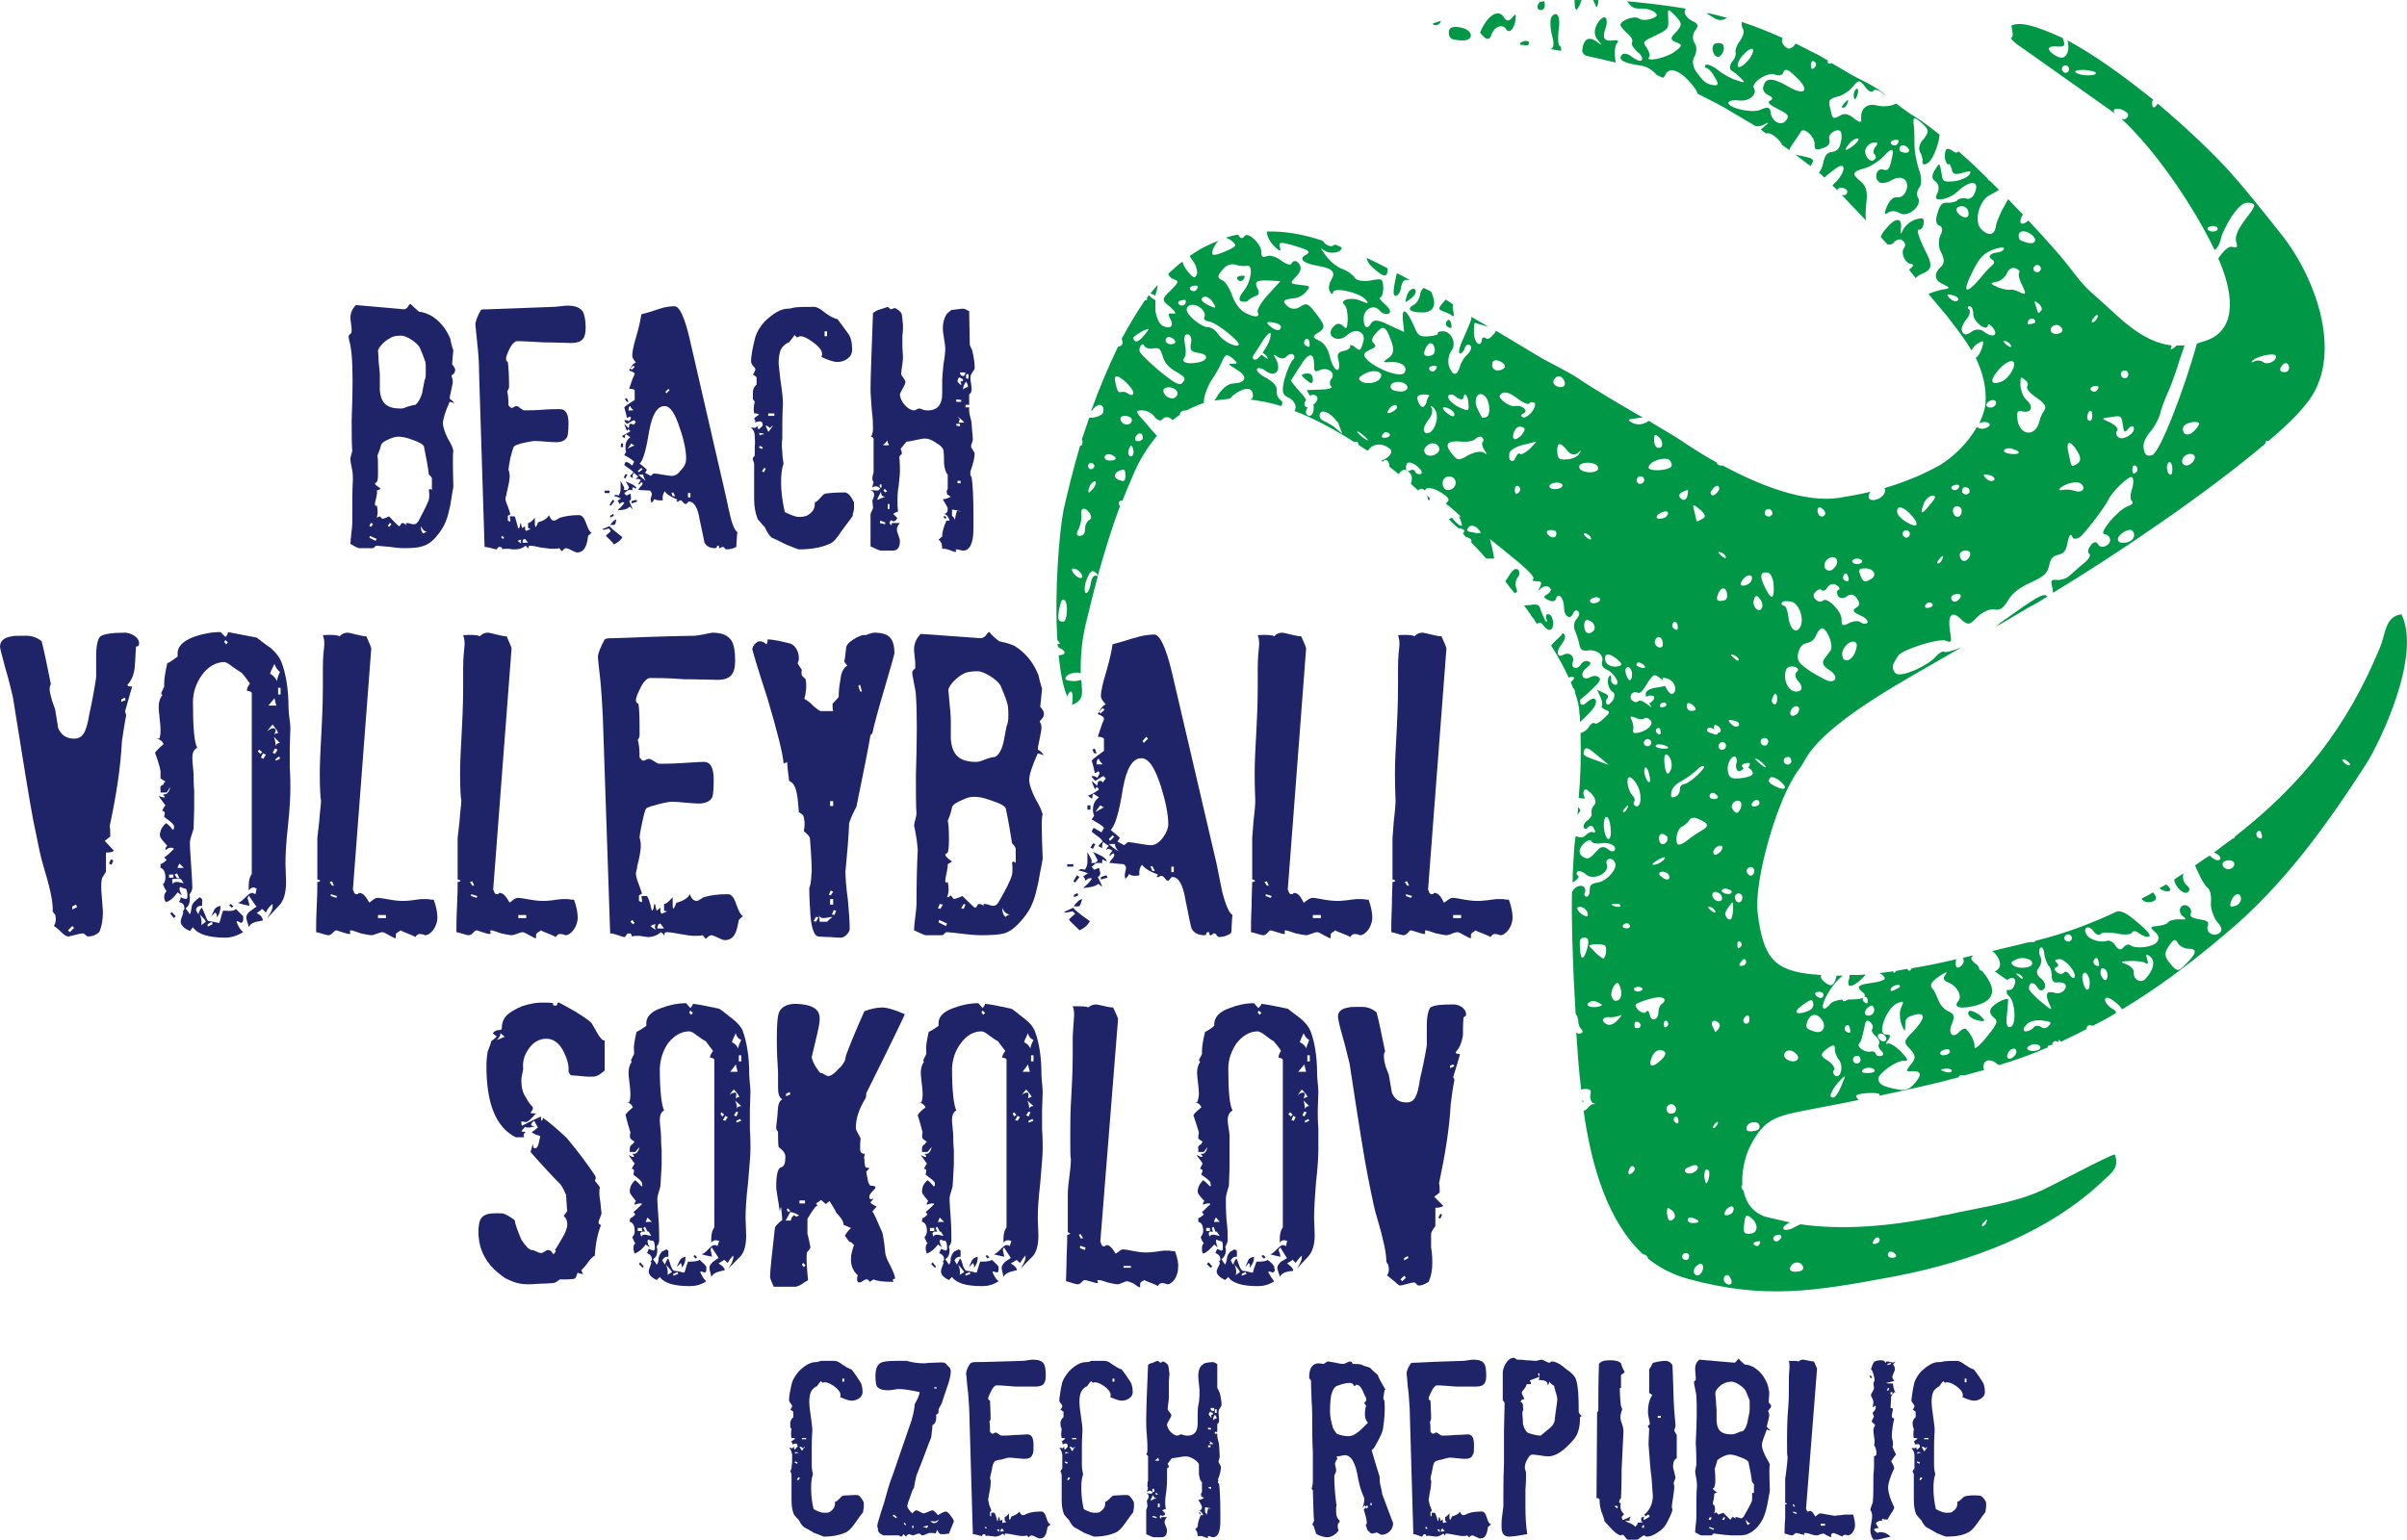 <?xml version="1.0" encoding="UTF-8"?>
<!DOCTYPE svg PUBLIC "-//W3C//DTD SVG 1.1//EN" "http://www.w3.org/Graphics/SVG/1.1/DTD/svg11.dtd">
<!-- Creator: CorelDRAW X8 -->
<svg xmlns="http://www.w3.org/2000/svg" xml:space="preserve" width="55.849mm" height="35.737mm" version="1.1" style="shape-rendering:geometricPrecision; text-rendering:geometricPrecision; image-rendering:optimizeQuality; fill-rule:evenodd; clip-rule:evenodd"
viewBox="0 0 3929 2514"
 xmlns:xlink="http://www.w3.org/1999/xlink">
 <defs>
  <style type="text/css">
   <![CDATA[
    .fil1 {fill:#009846}
    .fil0 {fill:#1F2469;fill-rule:nonzero}
   ]]>
  </style>
 </defs>
 <g id="Vrstva_x0020_1">
  <path class="fil0" d="M227 1050c0,-10 -14,-17 -23,-17 -21,0 -34,2 -40,6 -4,3 -7,14 -7,32 0,12 0,24 0,35 -4,26 -8,46 -11,59 -5,31 -11,41 -25,41 -13,0 -21,-6 -26,-17l-5 -31c0,0 -2,-5 -5,-14 -2,-8 -4,-14 -4,-18 0,-4 1,-7 2,-9 -6,-31 -11,-54 -15,-70 -7,-6 -16,-9 -25,-9 -14,0 -22,0 -24,1 -13,2 -19,8 -19,17 0,2 3,14 9,36 7,23 10,39 12,46 17,107 28,174 33,200 8,40 13,64 16,73 11,36 17,62 16,77 2,3 3,5 4,5 2,8 1,14 -2,19 2,1 6,4 12,10 5,5 9,7 11,7 4,0 19,-5 24,-5 4,0 5,5 9,5 7,0 12,-2 18,-7 4,-9 6,-20 6,-33 0,-4 -1,-13 -2,-27 -1,-11 -1,-19 0,-25 0,-5 7,-12 7,-14 0,-3 0,-8 0,-15l0 -16c7,0 11,-1 13,-3l-15 -16c4,-3 7,-6 9,-7 0,-8 0,-13 -1,-17 11,-51 18,-97 20,-139 3,-19 5,-33 7,-42 -1,-3 -1,-5 -2,-6 7,-25 11,-39 12,-41 -6,0 -8,-1 -8,-3 6,-6 11,-16 12,-30 1,-10 1,-21 2,-32 0,0 2,-1 3,-1 1,0 2,-2 2,-5zm-46 353l-3 7 4 2 3 -7 -4 -2zm17 -257l0 -4 6 -3 1 4 -7 3zm-80 339l0 -5 6 -3 2 4 -8 4zm-4 37l-3 -3 7 -7 3 3 -7 7z"/>
  <path id="1" class="fil0" d="M474 1287c0,-8 0,-19 -1,-33 0,-15 0,-26 0,-34 0,-7 1,-25 1,-32 0,-7 -3,-23 -3,-31 0,-31 -4,-57 -12,-77 -3,-7 -8,-14 -17,-22 -8,-5 -15,-11 -23,-17 -21,-4 -36,-7 -47,-9 0,3 -1,5 -4,8l-8 -8c-15,0 -30,3 -44,8 -18,7 -27,16 -26,29l0 3c-7,5 -12,9 -17,11 -3,14 -5,24 -5,33l0 5 -5 11 2 3c-4,5 -6,11 -6,20 0,7 3,27 3,35 0,6 0,12 -2,16l-5 0c6,1 10,4 12,9 -6,5 -11,10 -14,14 5,13 8,24 9,30 0,5 0,9 0,12 3,2 6,4 8,5 -2,2 -3,3 -3,4l0 1c-4,1 -6,3 -5,8l0 5 10 0c3,-4 4,-7 6,-9 -2,8 -5,12 -10,12 -1,0 -1,0 -2,1 1,0 3,3 3,3 0,1 -1,1 -2,1 -2,0 -6,-2 -8,-2 5,7 9,12 11,15 -3,4 -5,7 -5,9l-1 0c3,0 5,1 5,4 0,1 -1,4 -1,5l0 1c10,7 16,12 16,15 0,3 0,4 0,4l-2 2c-4,-6 -8,-9 -11,-11 -7,6 -10,13 -10,20 0,5 10,14 12,17 -2,2 -3,3 -3,6l0 1c3,-2 6,-4 9,-4 2,0 4,1 5,2 -6,6 -11,11 -16,14l4 4c-4,4 -7,6 -10,7 0,2 0,4 0,6 5,1 8,7 8,16 0,4 -1,8 -4,11 2,5 4,9 6,11 -2,2 -4,5 -4,9 0,4 1,7 3,9 7,-2 13,-8 19,-16l7 5c-2,-4 -4,-8 -4,-11l1 -3c3,1 6,3 9,3 2,1 3,6 3,14 0,1 -1,1 -2,3 -5,-1 -7,-2 -9,-3 0,2 -1,5 -3,8 6,1 9,4 9,10 0,2 -1,4 -2,4 -1,0 -1,0 -1,-1 1,1 1,2 1,4 0,3 -4,10 -4,15 0,5 5,11 15,15l5 -6c7,11 25,17 53,17 9,0 19,-3 29,-9 -4,-3 -8,-9 -11,-17l2 -1c4,2 6,3 4,3 3,0 5,-2 5,-5 0,-1 0,-2 0,-3l0 -3c-5,-5 -9,-9 -12,-12 -2,3 -8,4 -17,3l-4 0c-3,9 -4,15 -6,20 -3,0 -12,-3 -17,-3 -2,0 -4,-4 -6,-10 -3,-7 -5,-12 -6,-12 -3,4 -5,8 -5,11 -2,-3 -4,-6 -4,-8 1,-4 4,-6 8,-6l2 0 0 -11 -4 -3c-3,2 -5,4 -6,5 -4,3 -7,7 -7,11 -1,6 -2,10 -3,12 -3,-5 -6,-8 -7,-10 5,-3 7,-9 7,-17 0,-1 0,-3 -1,-5 3,-4 5,-8 5,-12 0,-7 -1,-20 -2,-36 -1,-16 -2,-29 -2,-37 0,-7 5,-18 6,-23 0,-10 1,-22 1,-36l0 -26c-1,-12 -1,-21 -1,-26 0,-6 -2,-20 -2,-27 0,-9 2,-14 8,-17 -5,-9 -7,-34 -7,-75 0,-15 5,-30 14,-43 10,-14 23,-22 37,-22 3,0 8,3 14,8 5,3 10,7 15,10 6,7 10,13 13,17 -3,4 -5,8 -5,12 3,0 6,1 8,3l0 296c-3,4 -5,10 -5,19l0 8c2,-3 5,-5 8,-5 1,0 3,1 5,2l-2 9c-2,-1 -4,-2 -6,-2 -6,0 -16,16 -23,16 8,3 15,4 19,5 0,-3 -1,-7 -3,-13 1,-1 2,-3 2,-4 8,12 12,18 13,18 -4,3 -7,5 -11,8 -4,3 -6,7 -6,10 0,4 4,13 4,16 4,-9 14,-9 23,-11 0,-4 -3,-9 -10,-12 4,-3 7,-5 9,-7 4,4 6,6 6,6 3,-7 7,-11 11,-14l0 4c0,7 -8,17 -9,20 2,-3 9,-10 21,-23 6,-7 10,-19 10,-37 0,-6 -1,-23 -1,-30 0,-14 1,-34 4,-61 3,-28 4,-48 4,-62zm-97 189l-3 2 4 4 3 -2 -4 -4zm-17 3c-5,1 -9,3 -11,8 -3,6 -4,10 -5,10 3,-3 6,-6 7,-7 2,1 3,3 3,6l0 2c4,-5 6,-11 6,-19zm-80 10l-2 3 6 7 3 -3 -7 -7zm177 -392c-3,6 -4,10 -5,15 -2,-5 -6,-9 -11,-12l0 0c0,-2 2,-6 7,-16 2,6 5,10 9,13zm-3 37l0 -11 4 0 0 11 -4 0zm-85 -82l-3 -4 2 -3 4 4 -3 3zm69 100c4,-5 8,-9 10,-12l3 12 -13 0zm16 45c-4,0 -6,2 -6,3 0,-2 2,-6 2,-8 0,-2 -2,-3 -4,-3 -3,0 -6,2 -10,5 3,-4 6,-8 9,-11 4,5 8,10 9,14zm3 16c-4,0 -6,2 -7,5 0,-5 -1,-10 -3,-15l10 10zm-8 18l-4 -2 4 -7 4 2 -4 7zm1 11l0 -3 6 -4 1 4 -7 3zm-25 -11l-4 -4 2 -3 5 4 -3 3zm5 8l-4 -2 3 -7 5 2 -4 7zm-130 178c-7,0 -10,0 -10,1 0,-4 2,-6 3,-8l7 7zm-11 17l-4 -6 4 -2 4 8 -4 0zm11 8c-2,0 -8,-2 -11,-2 -5,0 -7,2 -7,4 0,-1 -1,-5 -1,-7 0,0 0,-1 1,-2l9 0 4 0 5 7zm-24 -9l0 -5 7 0 0 5 -7 0zm63 80l0 -4 7 -4 1 4 -8 4zm-11 -2c1,-1 1,-3 1,-4 0,-5 -1,-10 -3,-14 5,5 9,9 10,12l-8 6z"/>
  <path id="2" class="fil0" d="M714 1498c0,-8 -2,-18 -6,-29 -2,0 -5,0 -10,-1l-10 0c-2,0 -8,1 -16,2 -7,1 -13,1 -15,1 -2,0 -9,0 -20,-2 -11,-2 -18,-3 -20,-3 -3,0 -5,1 -8,3 -3,3 -6,4 -6,5 -6,-11 -11,-16 -16,-16 -4,0 0,2 -5,2 -5,0 -4,-6 -6,-7l30 -394c0,-2 -3,-9 -8,-20 -8,0 -26,-6 -31,-6 -5,0 -9,2 -13,6 -2,-2 -11,-3 -27,-2 2,5 3,12 2,20 -2,17 -2,29 -2,35 0,14 0,24 0,31 0,6 0,28 -2,66 -2,34 -3,58 -3,74 0,25 1,40 2,44 0,7 -2,19 -3,35 -2,16 -3,25 -3,26l0 68c2,0 3,1 5,2 -2,2 -3,2 -5,2 0,8 0,21 -1,40 -1,19 -1,33 -1,42 3,0 16,5 20,5 6,0 9,-8 13,-8 4,1 17,6 21,6 5,0 -2,-6 3,-6 2,0 7,2 16,5 9,2 15,3 17,3 5,0 14,-5 18,-5 2,0 6,2 11,5 6,3 9,5 11,5 0,-5 0,-8 1,-8 2,-2 5,-3 7,-5 4,3 18,7 24,11 2,-3 4,-5 7,-5 2,0 4,0 9,2 9,0 20,-14 20,-29zm-97 1l0 -5 13 0 0 5 -13 0zm-75 -53l-4 -6 4 -1 3 7 -3 0zm7 20l-9 -3 0 -3 10 3 -1 3z"/>
  <path id="3" class="fil0" d="M943 1498c0,-8 -2,-18 -6,-29 -2,0 -5,0 -10,-1l-10 0c-2,0 -8,1 -16,2 -7,1 -13,1 -15,1 -2,0 -9,0 -20,-2 -11,-2 -18,-3 -20,-3 -3,0 -5,1 -8,3 -3,3 -6,4 -6,5 -6,-11 -11,-16 -16,-16 -4,0 0,2 -5,2 -5,0 -4,-6 -6,-7l30 -394c0,-2 -3,-9 -8,-20 -8,0 -26,-6 -31,-6 -5,0 -9,2 -13,6 -2,-2 -11,-3 -27,-2 2,5 3,12 2,20 -2,17 -2,29 -2,35 0,14 0,24 0,31 0,6 0,28 -2,66 -2,34 -3,58 -3,74 0,25 1,40 2,44 0,7 -2,19 -3,35 -2,16 -3,25 -3,26l0 68c2,0 3,1 5,2 -2,2 -3,2 -5,2 0,8 0,21 -1,40 -1,19 -1,33 -1,42 3,0 16,5 20,5 6,0 9,-8 13,-8 4,1 17,6 21,6 5,0 -2,-6 3,-6 2,0 7,2 16,5 9,2 15,3 17,3 5,0 14,-5 18,-5 2,0 6,2 11,5 6,3 9,5 11,5 0,-5 0,-8 1,-8 2,-2 5,-3 7,-5 4,3 18,7 24,11 2,-3 4,-5 7,-5 2,0 4,0 9,2 9,0 20,-14 20,-29zm-97 1l0 -5 13 0 0 5 -13 0zm-75 -53l-4 -6 4 -1 3 7 -3 0zm7 20l-9 -3 0 -3 10 3 -1 3z"/>
  <path id="4" class="fil0" d="M1084 1516l-11 0c0,-5 2,-8 5,-8l6 8zm-12 2c-3,0 -6,-2 -10,-6 3,-2 6,-3 8,-3 0,1 -1,2 -1,4 0,3 1,5 3,5zm141 -22c-4,-2 -7,-8 -11,-19 -4,-12 -8,-17 -14,-17 -17,0 -30,2 -39,5 -2,0 -8,6 -12,6 -6,0 -9,-6 -11,-11 -3,6 -10,11 -22,14 -2,5 -3,8 -5,10 -1,-2 -1,-4 -1,-6l0 -13c-1,1 -9,11 -14,11l0 11 5 1c-4,2 -7,3 -9,4 -2,-2 -2,-4 -2,-7l0 -3 -6 5c0,0 -1,-2 -2,-7 0,-3 -1,-4 -2,-4 -1,2 0,9 -4,11 -3,-14 -6,-22 -8,-24l-9 0c0,2 1,5 1,8 0,1 0,2 -1,2l-4 -2 0 -9 5 -3c-1,-3 -3,-9 -6,-17 -3,-8 -4,-13 -4,-16 0,-2 2,-8 2,-9l0 -2c4,-15 6,-27 6,-34 0,-9 -2,-13 -2,-13 0,-2 1,-10 4,-24 3,-14 5,-22 7,-24 2,-2 9,-4 20,-7 12,-3 19,-4 22,-4 10,0 33,3 43,3 12,0 20,-4 23,-11 1,-3 2,-13 2,-28 0,-19 -5,-29 -16,-29 -8,0 -20,1 -37,2 -16,1 -28,1 -36,1 -4,0 -12,-8 -17,-8 -3,0 -6,3 -9,3 -2,0 -3,-2 -6,-5 0,-14 -1,-23 -3,-29 2,-2 3,-5 3,-8 0,-24 0,-41 -2,-51 -3,-1 -4,-3 -4,-6 0,-4 3,-11 8,-21 5,-10 11,-15 15,-15 12,0 31,0 55,2 24,0 42,1 55,1 21,0 29,-9 29,-31 0,-16 -2,-27 -6,-33 -6,-9 -16,-13 -31,-13 -7,1 -23,5 -30,5 -58,1 -102,3 -131,4 -8,0 -12,0 -15,2 -7,13 -11,23 -11,29 0,1 1,13 4,38 2,21 3,40 4,59l12 354c7,0 20,6 23,6 3,0 3,-6 7,-6 4,0 5,1 5,4l0 1c3,-1 8,-1 13,-1 7,1 12,2 13,2 9,0 16,-3 22,-8 4,3 6,6 6,6 -1,-4 0,-6 3,-6 5,0 12,1 22,3 11,2 18,3 23,3 5,0 10,0 14,-1l5 6c4,-4 7,-6 9,-6 5,0 17,8 22,8 8,0 14,-4 17,-11 2,-3 4,-11 6,-22 3,-3 5,-5 7,-6zm-180 13l-4 -4 3 -3 4 5 -3 2z"/>
  <path id="5" class="fil0" d="M1460 1067c0,-25 -9,-34 -33,-34 -5,0 -13,4 -14,4 -5,-1 -12,2 -20,7 -8,5 -12,10 -12,15 -1,11 -2,18 -3,21 3,4 5,7 5,7 -6,3 -10,11 -11,22 -2,10 -3,20 -3,29 -5,6 -8,9 -10,11 0,6 0,10 1,12l-20 0c-2,0 -6,-3 -12,-8 -6,-7 -12,-10 -15,-12 3,-11 4,-21 2,-32l-6 -6c-1,-4 -1,-6 0,-9 -4,-6 -6,-9 -7,-11 1,-2 2,-5 2,-8 0,-11 -5,-20 -13,-24 -16,-4 -29,-7 -38,-7 0,5 -1,7 -2,8 -3,-3 -7,-5 -11,-5 -5,0 -12,8 -12,13 0,1 8,29 25,81 16,54 25,90 26,105 2,0 4,0 6,-2 0,10 3,27 3,31 14,5 14,30 16,51 3,2 6,4 7,5 3,9 3,18 1,26 5,4 9,8 10,11 2,24 3,43 3,55 -1,5 0,17 -4,27 0,15 1,31 2,46 2,22 7,33 13,33 2,0 8,1 19,1 10,1 17,1 18,1 6,0 14,-9 14,-14 0,-11 -1,-27 -3,-48 -3,-21 -4,-38 -4,-48 0,5 1,-9 4,-42 1,-16 2,-27 2,-35 4,-12 9,-21 12,-27 11,-54 19,-93 23,-117 2,-2 3,-2 3,-3 3,-14 10,-40 21,-77 10,-34 15,-52 15,-53l0 0zm-56 62l-3 -9 3 -2 3 11 -3 0zm-49 187l0 -8 5 0 0 8 -5 0zm1 146l-3 -1 3 -7 4 2 -4 6zm-1 15l0 -9 5 0 0 9 -5 0zm7 17l-4 -1 3 -7 4 1 -3 7zm-3 3c-4,3 -7,6 -9,8l-12 0c0,-5 -2,-13 -2,-15 0,6 3,9 8,9 5,0 12,-2 15,-2zm-27 8l-4 -1 4 -7 4 1 -4 7z"/>
  <path id="6" class="fil0" d="M1704 1165c0,-5 -6,-11 -6,-11 2,-19 3,-29 3,-29 -3,-10 -5,-18 -6,-23 -9,-22 -22,-37 -40,-48 -10,-4 -19,-6 -24,-7 -8,-6 -13,-11 -16,-15 -2,0 -4,3 -7,7 -3,2 -5,3 -7,3l-98 -7c-7,7 -11,15 -11,26 0,4 2,18 2,22 0,3 0,6 0,8 0,1 -5,3 -5,7 0,2 1,8 3,18 2,9 3,16 3,19 2,26 2,70 0,132 0,28 0,48 1,62 0,3 -4,16 -4,19 1,3 2,10 4,21 1,9 2,15 2,19 -1,20 -2,49 -2,89 0,8 -4,32 -4,42 11,5 17,8 19,8l26 0c5,0 4,-5 9,-5 2,0 11,1 28,3 16,2 26,2 28,2 18,0 30,-1 37,-3 10,-3 19,-10 29,-22 18,-20 22,-39 27,-62 3,-18 6,-30 7,-38 -2,-47 -2,-70 0,-72 -1,-4 -4,-13 -12,-26 -6,-12 -10,-23 -10,-31 0,-7 4,-21 14,-43 1,0 9,3 10,3 -4,-5 -7,-8 -10,-9 0,-7 6,-28 6,-36 0,-4 -1,-7 -3,-10 1,-1 2,-3 5,-6 2,-3 2,-5 2,-7zm-58 3c0,8 -1,14 -3,18l-5 26c-3,13 -8,21 -14,24 -3,0 -8,1 -16,4 -7,3 -12,4 -14,4 -27,0 -40,-10 -42,-38l0 -30c0,-7 -1,-16 -2,-28 -1,-13 -2,-19 -2,-21 0,-7 14,-22 25,-27 5,-3 13,-4 23,-4 10,0 31,13 37,23 5,12 9,21 11,29 1,2 2,9 2,20zm12 241c-3,-3 -5,-3 -6,0 1,7 1,14 0,19 -3,11 -11,26 -22,45 -1,1 -3,6 -9,6 -4,0 -9,-3 -13,-3 -3,0 -4,1 -1,4 0,0 -4,-4 -9,-4 -4,0 -2,6 -7,6 0,0 -7,-6 -20,-19 -5,2 -9,4 -14,5l-5 -6c-2,2 -4,3 -6,3 3,-8 3,-16 1,-25 -3,2 -4,1 -4,-3 0,-3 5,-22 4,-26 3,-2 5,-3 7,-4 -1,-2 -11,-7 -11,-12l4 -3c1,-3 2,-9 2,-20 0,-19 -1,-29 -2,-32 4,-9 6,-16 7,-22 2,-5 8,-8 17,-12 8,-4 14,-5 19,-5 6,0 15,1 28,6 15,5 23,9 24,14 5,24 8,43 10,56 0,0 7,6 6,11l0 21zm-10 84c-3,1 -5,3 -7,4 -3,-3 -5,-7 -5,-15 3,8 8,11 12,11zm-75 -9l-4 -1 4 -7 3 1 -3 7zm-38 0l-4 -1 3 -7 5 1 -4 7zm9 28l-12 -6 1 -4 13 6 -2 4z"/>
  <path id="7" class="fil0" d="M1806 1429l-9 3 0 4 11 -3 -2 -4zm-47 29l-6 3 0 4 7 -3 -1 -4zm8 10c-5,0 -10,6 -14,11 -1,1 2,1 7,1 5,0 5,-12 7,-12zm12 36c-17,-12 -26,-19 -27,-22 -6,3 -11,5 -15,7 1,1 3,1 3,1 3,0 8,-2 11,-2l4 4c-2,2 -9,7 -10,10 7,8 14,13 17,17 9,-4 14,-9 17,-15zm233 -10c-5,-2 -11,-15 -17,-38 -3,-15 -6,-30 -9,-45l-73 -313c-10,-42 -20,-62 -29,-62 -9,0 -21,2 -34,6 -12,4 -23,7 -34,10 -1,8 -4,23 -10,44 -6,19 -9,33 -9,41 0,3 3,8 8,13 -5,2 -9,7 -13,16 8,3 10,5 10,8 0,0 0,2 -2,5 -3,9 -6,17 -8,24 5,0 8,1 10,3l0 20c-9,7 -16,11 -20,16 3,9 4,16 5,20 2,0 4,-1 6,-3 1,2 2,3 2,3l-1 3 -3 5c-2,-2 -5,-3 -9,-3 1,4 4,6 6,8 6,-4 10,-6 13,-8l4 4c-2,3 -4,5 -5,7 0,0 0,-3 -4,-3 -3,0 -4,1 -4,3 -1,3 -1,4 -1,5 -4,-4 -7,-6 -9,-8 2,7 4,11 6,14 0,-2 1,-3 3,-4l3 4c-8,6 -14,9 -18,10 2,2 4,4 7,5 0,-4 0,-6 2,-8 4,3 8,5 9,6 -6,4 -10,10 -10,21 0,3 1,6 2,9 -3,4 -4,6 -4,6l0 0c14,8 20,12 20,14 -2,3 -3,5 -4,7 0,0 -2,-1 -7,-4 -3,-2 -5,-3 -6,-3 -1,1 -2,3 -3,6 1,1 4,3 9,7 5,3 7,6 9,9 -5,4 -7,7 -7,8 1,0 3,1 6,3 0,-5 0,-8 2,-10 4,3 7,5 9,6 -3,3 -4,5 -4,7 1,-1 2,-2 4,-2 1,0 4,2 6,3 -3,3 -5,6 -5,9 0,0 3,-2 6,-5 1,1 2,2 2,3l-1 3c-5,6 -7,9 -7,10 5,0 17,2 23,2 3,2 4,4 4,6 0,3 -2,9 -2,11 0,2 0,4 1,7 3,-3 5,-5 6,-8 2,2 5,3 10,3 1,0 4,0 7,-1 -1,-6 0,-12 4,-17 4,5 12,11 24,15l2 1c0,1 -2,3 -2,4 0,0 1,0 2,0 2,0 3,0 3,-1l0 0c0,-1 1,-1 3,-1 4,0 7,8 10,8 4,0 4,-6 8,-6 10,0 17,13 21,37 6,30 9,45 10,47 4,8 12,11 21,11 2,0 3,-1 3,-2 0,-2 1,-3 3,-3 1,0 2,0 2,1 0,3 0,4 2,4 3,0 3,-3 6,-3 4,0 4,6 8,6 6,0 13,-2 19,-6l1 -3c1,-16 1,-25 2,-27zm-225 -272l-4 2 3 6 4 0 -3 -8zm129 202l-4 0 0 -9 4 0 0 9zm-31 -2l-4 0 -3 -7 3 -1 4 8zm-105 -107l-5 0 0 7 5 0 0 -7zm39 51l-7 7 -2 -3 6 -6 3 2zm-35 11l-4 7 4 2 4 -8 -4 -1zm-32 34l-10 0 0 4 10 0 0 -4zm6 18l-6 10 3 2 7 -9 -4 -3zm109 -216l-2 -3 6 -7 3 3 -7 7zm-71 -48l-2 -3 6 -6 3 3 -7 6zm4 83c-6,0 -9,0 -10,0 0,-6 1,-9 4,-9 0,2 2,5 6,9zm107 98c0,6 -3,14 -9,22 -6,8 -13,12 -19,12 -9,0 -30,-5 -38,-5l-6 5 -11 -6 4 -6c-6,-6 -12,-10 -15,-13 7,-6 14,-29 20,-68 6,-33 16,-49 30,-49 12,0 22,15 32,46 8,26 12,46 12,62zm-105 -28c-8,5 -13,7 -14,8 3,-5 6,-8 8,-11 3,1 4,3 6,3zm24 72c-7,-4 -12,-8 -16,-12l10 0c0,4 2,8 6,12zm-19 16c-3,-7 -14,-11 -23,-15 1,1 4,6 8,14l-4 4 -7 0c1,-1 1,-2 1,-3 0,-4 -6,-12 -7,-15l0 17c0,4 -1,7 -4,12l-5 -1c-3,0 -4,1 -6,2 4,1 9,2 16,5 -2,1 -5,3 -8,5 2,2 3,4 4,7 3,-3 5,-4 7,-4l3 0c0,3 -5,8 -14,16 9,-1 20,-2 25,-7l6 5c0,-2 -3,-8 -7,-16 2,-1 4,-3 4,-6 0,-2 -1,-5 -2,-9l-8 3c-1,-1 -3,-3 -4,-5 0,0 2,-1 5,-4 2,-2 4,-2 6,-2 4,0 7,0 6,2l0 -4c0,-1 0,-2 1,-4 2,2 5,3 7,3z"/>
  <path id="8" class="fil0" d="M2240 1498c0,-8 -2,-18 -6,-29 -2,0 -5,0 -10,-1l-10 0c-2,0 -8,1 -16,2 -8,1 -13,1 -15,1 -2,0 -9,0 -21,-2 -10,-2 -17,-3 -19,-3 -3,0 -5,1 -8,3 -4,3 -6,4 -7,5 -5,-11 -10,-16 -15,-16 -4,0 0,2 -5,2 -5,0 -4,-6 -6,-7l30 -394c0,-2 -3,-9 -8,-20 -8,0 -27,-6 -31,-6 -5,0 -10,2 -13,6 -2,-2 -11,-3 -27,-2 2,5 3,12 2,20 -2,17 -2,29 -2,35 0,14 0,24 0,31 0,6 0,28 -2,66 -2,34 -3,58 -3,74 0,25 1,40 1,44 0,7 -1,19 -3,35 -1,16 -2,25 -2,26l0 68c2,0 3,1 5,2 -2,2 -3,2 -5,2 0,8 -1,21 -1,40 -1,19 -1,33 -1,42 3,0 16,5 20,5 6,0 9,-8 12,-8 5,1 18,6 22,6 4,0 -2,-6 3,-6 1,0 7,2 16,5 9,2 15,3 17,3 5,0 13,-5 18,-5 2,0 6,2 11,5 6,3 9,5 11,5 0,-5 0,-8 1,-8 2,-2 5,-3 6,-5 5,3 19,7 25,11 2,-3 4,-5 7,-5 2,0 4,0 9,2 9,0 20,-14 20,-29zm-97 1l0 -5 13 0 0 5 -13 0zm-75 -53l-4 -6 4 -1 3 7 -3 0zm6 20l-8 -3 0 -3 10 3 -2 3z"/>
  <path id="9" class="fil0" d="M2469 1498c0,-8 -2,-18 -6,-29 -2,0 -5,0 -10,-1l-10 0c-2,0 -8,1 -16,2 -8,1 -13,1 -15,1 -2,0 -9,0 -21,-2 -10,-2 -17,-3 -19,-3 -3,0 -5,1 -8,3 -4,3 -6,4 -7,5 -5,-11 -10,-16 -15,-16 -4,0 0,2 -5,2 -5,0 -4,-6 -6,-7l30 -394c0,-2 -3,-9 -8,-20 -8,0 -27,-6 -31,-6 -5,0 -10,2 -13,6 -2,-2 -11,-3 -27,-2 2,5 3,12 2,20 -2,17 -2,29 -2,35 0,14 0,24 0,31 0,6 0,28 -2,66 -2,34 -3,58 -3,74 0,25 1,40 1,44 0,7 -1,19 -3,35 -1,16 -2,25 -2,26l0 68c2,0 3,1 5,2 -2,2 -3,2 -5,2 0,8 -1,21 -1,40 -1,19 -1,33 -1,42 3,0 16,5 20,5 6,0 9,-8 12,-8 5,1 18,6 22,6 4,0 -2,-6 3,-6 1,0 7,2 16,5 9,2 15,3 17,3 5,0 13,-5 18,-5 2,0 6,2 11,5 6,3 9,5 11,5 0,-5 0,-8 1,-8 2,-2 5,-3 6,-5 5,3 19,7 25,11 2,-3 4,-5 7,-5 2,0 4,0 9,2 9,0 20,-14 20,-29zm-97 1l0 -5 13 0 0 5 -13 0zm-75 -53l-4 -6 4 -1 3 7 -3 0zm6 20l-8 -3 0 -3 10 3 -2 3z"/>
  <path class="fil0" d="M987 1699c-4,0 -8,-5 -13,-14 -3,-5 -5,-9 -8,-14 -3,-4 -12,-10 -28,-20 -16,-9 -25,-14 -26,-14 -4,0 -1,5 -5,5 -4,0 -5,-1 -4,-4 -4,-1 -11,-1 -19,-1 -9,0 -20,2 -32,6 -12,5 -20,10 -25,15 -6,6 -8,14 -8,22 0,1 -2,2 -6,2 -5,0 -8,5 -9,5 4,3 6,5 7,5 -3,4 -7,6 -9,8 -2,8 -5,14 -6,17 -1,6 -2,14 -2,24 0,62 16,100 48,116 6,0 10,0 14,0 -2,-2 -2,-5 2,-9 -3,0 -6,0 -7,-1l6 -7c4,2 10,1 16,-1 -4,0 -6,-1 -6,-3 0,0 1,-2 2,-4 1,0 2,-1 3,-2 4,8 6,11 6,11 -3,3 -10,7 -10,8 5,3 9,5 12,5l2 2c-2,4 -2,14 -6,18 -2,1 -3,1 -4,1 -2,-2 -2,-5 -2,-8l-4 14c22,25 38,42 49,53 5,7 7,13 9,17 1,12 1,21 2,26 -1,2 -3,5 -6,8 4,4 6,8 6,14 0,6 -3,14 -8,22 -4,7 -8,14 -12,20 -2,-2 -3,-2 -3,-2 2,0 4,2 4,3 0,2 -1,4 -4,6 0,0 -3,-7 -8,-7 -4,0 -8,5 -12,5 -4,0 -11,-5 -15,-5 -4,0 -10,-6 -17,-17 -6,-14 -10,-25 -11,-32 -7,-5 -12,-8 -17,-10 -2,-1 -6,-1 -13,-1 -24,0 -29,8 -29,31 0,24 9,44 25,60 9,8 17,15 23,17 12,6 22,8 32,8 3,0 9,0 21,-1 11,0 18,-1 20,-1 6,0 11,-6 12,-6l11 0c11,-1 14,1 16,-6 1,-3 2,-5 2,-5 2,1 4,2 9,2 -2,-3 -3,-5 -3,-6 2,-2 6,-6 11,-13 4,-6 8,-9 11,-11 1,-20 5,-37 10,-50 -2,0 -4,-2 -4,-4 0,-3 5,-13 5,-15 0,0 -1,-6 -2,-18 -2,-11 -2,-19 -1,-25 -4,-5 -6,-8 -8,-10 2,-4 2,-6 0,-9 -10,-15 -25,-36 -46,-61 -16,-15 -29,-26 -39,-33 0,2 0,4 -2,5 -1,-1 -1,-3 -1,-7 -20,9 -30,15 -31,15 -1,-2 -1,-3 -1,-6 0,-1 1,-1 2,-1 2,1 3,1 6,1 4,0 14,-12 16,-14 -5,0 -7,0 -9,-1 3,-4 4,-6 4,-9 -4,-4 -8,-9 -12,-17 -5,-7 -7,-16 -7,-28 0,-4 3,-15 3,-18 -1,-10 1,-21 8,-31 7,-11 17,-18 30,-18 11,0 21,7 28,21 6,12 9,23 8,33 2,3 2,6 7,6 5,0 21,2 25,2 7,0 12,0 13,-1 4,-1 8,-4 14,-9l0 -49zm-163 -6c-2,0 -11,5 -13,5 4,-4 6,-7 6,-11l7 6z"/>
  <path id="1" class="fil0" d="M1225 1875c0,-7 0,-18 -1,-31 0,-14 0,-24 0,-31 0,-7 1,-24 1,-30 0,-7 -2,-22 -2,-29 0,-29 -4,-53 -11,-72 -3,-6 -8,-12 -17,-19 -7,-5 -13,-11 -21,-16 -19,-4 -33,-7 -43,-8 0,2 -2,4 -4,7l-7 -8c-14,0 -28,3 -41,8 -17,6 -25,15 -24,27l0 2c-7,5 -12,8 -16,10 -3,13 -5,23 -4,31l0 5 -5 10 1 3c-3,4 -5,10 -5,18 0,7 3,25 3,33 0,5 0,10 -2,15l-5 0c5,0 9,3 11,8 -6,5 -10,9 -12,12 3,13 6,22 8,29 -1,4 -1,8 0,10 3,3 5,4 7,5 -2,2 -3,3 -3,4l0 0c-4,2 -5,4 -5,8l0 5 9 0c3,-4 5,-6 7,-8 -2,7 -5,11 -9,11 -2,0 -2,0 -3,0 1,1 3,3 3,4 0,0 0,1 -2,1 -2,0 -6,-3 -7,-3 5,7 8,11 10,14 -3,4 -4,7 -5,9l-1 0c3,-1 5,0 5,3 0,1 -1,4 -1,5l0 1c9,7 14,11 14,14 0,2 0,3 1,4l-2 1c-4,-5 -8,-8 -10,-10 -7,6 -9,12 -9,19 0,4 9,13 10,15 -1,2 -3,4 -2,6l0 0c3,-1 6,-2 8,-2 2,0 4,0 4,1 -5,5 -10,10 -14,13l3 4c-3,3 -5,5 -8,6 -1,2 -1,4 -1,6 5,1 8,6 8,15 0,4 -1,7 -4,10 2,4 3,8 5,10 -2,2 -3,4 -3,8 0,4 1,6 2,9 7,-3 13,-8 18,-15l7 5c-3,-4 -4,-8 -4,-11l1 -2c3,1 5,2 8,2 2,1 3,6 3,13 0,1 -1,2 -2,3 -4,-1 -6,-2 -8,-3 -1,2 -1,4 -3,7 5,2 8,5 8,10 0,2 -1,3 -2,3 0,0 0,0 -1,0 1,0 2,1 2,3 0,3 -4,9 -4,14 0,5 4,10 13,14l5 -5c7,10 23,15 49,15 9,0 18,-2 27,-8 -4,-3 -7,-8 -10,-15l1 -1c5,1 7,2 5,2 3,0 4,-2 4,-5 0,0 0,-1 0,-2l0 -3c-4,-5 -8,-8 -11,-11 -2,2 -8,3 -16,3l-3 0c-3,8 -4,14 -6,18 -2,0 -11,-3 -16,-3 -2,0 -4,-3 -6,-8 -2,-8 -4,-12 -5,-12 -2,4 -4,7 -5,10 -1,-3 -3,-5 -4,-7 2,-4 5,-6 8,-6l2 0 0 -10 -3 -2c-3,1 -5,3 -7,3 -3,3 -5,7 -6,11 0,5 -1,9 -3,11 -2,-4 -5,-7 -6,-9 5,-3 7,-8 7,-15 0,-2 -1,-4 -1,-6 3,-3 4,-7 4,-10 0,-8 0,-19 -1,-34 -1,-15 -2,-26 -2,-34 0,-6 5,-17 5,-21 1,-10 1,-21 2,-34l0 -24c-1,-11 -1,-19 -1,-24 0,-5 -2,-19 -2,-25 0,-8 2,-13 7,-16 -4,-8 -7,-31 -7,-69 1,-15 5,-28 13,-40 10,-13 22,-20 35,-20 3,0 7,2 13,7 5,3 9,7 14,9 5,7 9,12 12,16 -3,4 -5,7 -5,11 3,0 6,1 7,3l0 274c-3,4 -5,10 -5,18l0 7c2,-3 5,-4 8,-4 1,0 3,1 5,1l-3 9c-1,-2 -3,-2 -5,-2 -6,0 -14,14 -21,15 7,2 14,3 17,4 0,-3 -1,-6 -2,-11 0,-2 1,-4 2,-4 7,11 11,17 11,17 -3,2 -6,4 -9,6 -4,4 -6,7 -6,10 0,4 3,12 3,15 4,-8 14,-9 22,-11 0,-3 -3,-7 -10,-11 4,-3 7,-4 9,-6 4,3 5,5 6,5 3,-6 6,-9 9,-12l0 3c0,7 -7,16 -8,19 2,-3 8,-9 20,-21 6,-7 9,-18 9,-34 0,-7 -1,-22 -1,-28 0,-13 1,-32 4,-57 2,-26 4,-44 4,-57zm-91 174l-2 2 3 4 3 -2 -4 -4zm-15 3c-5,1 -8,3 -10,7 -3,6 -4,10 -5,10 3,-2 6,-5 7,-7 1,2 2,3 2,6l0 2c4,-5 6,-10 6,-18zm-74 9l-2 3 6 6 2 -2 -6 -7zm165 -363c-3,6 -5,10 -5,14 -2,-4 -5,-8 -10,-10l0 -1c0,-1 2,-6 6,-14 1,5 4,9 9,11zm-4 35l0 -10 4 0 0 10 -4 0zm-78 -76l-3 -4 2 -3 4 4 -3 3zm64 93c4,-5 7,-9 9,-12l3 12 -12 0zm15 41c-4,1 -6,2 -6,3 0,-2 1,-6 1,-7 0,-2 -1,-3 -2,-3 -3,0 -7,1 -10,5 3,-4 5,-8 8,-10 4,4 7,8 9,12zm3 15c-4,0 -7,2 -7,5 0,-5 -1,-10 -3,-14l10 9zm-8 17l-4 -2 4 -6 3 1 -3 7zm0 10l0 -3 6 -3 2 3 -8 3zm-23 -10l-3 -4 2 -3 4 4 -3 3zm5 7l-4 -1 4 -7 4 2 -4 6zm-120 165c-7,0 -9,0 -10,1 1,-4 2,-6 3,-8l7 7zm-11 16l-3 -6 3 -2 4 8 -4 0zm10 7c-2,0 -7,-2 -10,-2 -4,0 -6,1 -6,4 0,-1 -2,-5 -2,-6 1,-1 1,-2 2,-3l8 0 4 0 4 7zm-22 -8l0 -5 7 0 0 5 -7 0zm58 73l0 -3 7 -3 1 3 -8 3zm-10 -1c1,-1 1,-3 1,-4 0,-5 -1,-9 -3,-13 5,5 8,9 10,12l-8 5z"/>
  <path id="2" class="fil0" d="M1477 1656c-18,-8 -30,-11 -37,-11 -8,0 -18,2 -29,6 -14,31 -24,56 -30,72 -1,4 -1,7 -2,9 -2,4 -5,9 -11,14 -6,7 -12,11 -16,11 -4,0 -8,-5 -12,-5 -2,0 -4,-4 -9,-11 -4,-7 -6,-13 -6,-15 0,0 3,-12 9,-38 2,-9 4,-17 4,-25 0,-16 -13,-23 -39,-24 -14,0 -23,5 -27,13 -3,7 -4,22 -4,45 0,21 1,39 2,53 0,0 0,8 0,26 0,10 2,16 7,19 -4,2 -6,6 -7,13 -1,18 -3,29 -3,33 0,5 3,6 3,7 0,10 0,19 1,25 7,5 11,10 11,16 0,10 -2,16 -7,17 -5,1 -8,11 -8,32 0,6 3,19 6,41 0,-4 1,-7 2,-8l2 21c-8,6 -11,10 -12,12 -5,44 -8,71 -8,81 0,2 2,7 6,16l19 0 16 0c3,0 7,-2 12,-5 5,-4 9,-5 9,-6 -2,-20 -3,-35 -2,-45 3,-3 5,-6 6,-8 -3,-16 -5,-23 -5,-22l0 -25c8,-13 13,-21 17,-22 -1,-1 -3,-2 -3,-3 0,0 7,-4 8,-6l8 7 6 -5c5,8 9,14 11,19 5,6 12,12 12,20 6,2 9,4 12,5 -5,5 -8,9 -10,13 3,2 6,10 9,10 2,0 3,2 6,5 -3,8 -5,16 -5,23 0,10 3,19 11,26 -2,8 -1,12 3,12 4,0 7,-5 11,-5 5,0 4,3 5,3 0,2 2,0 7,-3 6,3 17,4 33,4 -3,-3 -2,-5 2,-5 0,-5 -3,-12 -8,-22 -5,-9 -8,-17 -8,-21 -2,-20 -4,-31 -5,-33 -9,-21 -14,-32 -16,-34l7 -8c-6,-3 -10,-5 -10,-7l5 -6c-5,2 -7,1 -7,-3 0,-6 10,-12 10,-15 0,-2 -2,-3 -7,-3 -5,0 -6,-13 -8,-23 3,-3 5,-5 5,-6 -5,0 -7,-1 -7,-4 0,-1 -1,-3 -1,-10 -1,-4 0,-6 1,-9 -5,0 -8,-2 -8,-8 0,-14 1,-19 1,-16 0,-3 -8,-14 -8,-18 0,-16 5,-31 16,-49 1,-3 1,-5 1,-8 39,-78 60,-122 63,-129zm-194 134l0 -4 6 -3 1 4 -7 3zm22 175l0 -5 9 0 0 5 -9 0zm-18 14l-3 -4 2 -2 4 4 -3 2zm17 5c-2,3 -5,3 -8,0 -3,3 -5,5 -5,9l-9 0c2,-2 4,-7 8,-14 2,0 6,1 14,5zm8 85l-3 -4 2 -3 4 4 -3 3z"/>
  <path id="3" class="fil0" d="M1702 1875c0,-7 0,-18 -1,-31 0,-14 0,-24 0,-31 0,-7 1,-24 1,-30 0,-7 -2,-22 -2,-28 0,-30 -4,-54 -11,-72 -3,-7 -8,-13 -17,-20 -7,-5 -13,-11 -21,-16 -19,-4 -33,-7 -43,-8 0,2 -2,4 -4,7l-7 -8c-14,0 -28,3 -41,8 -17,6 -25,15 -24,27l0 2c-7,5 -12,8 -16,10 -3,13 -5,23 -4,31l0 5 -5 10 1 3c-3,4 -5,10 -5,18 0,7 3,25 3,33 0,5 0,10 -2,15l-5 0c5,0 9,3 12,8 -7,5 -11,9 -13,13 4,12 6,21 8,28 -1,4 -1,8 0,10 3,3 5,4 7,5 -2,2 -3,3 -3,4l0 0c-4,2 -5,4 -5,8l0 5 9 0c3,-4 5,-6 7,-8 -2,7 -5,11 -9,11 -2,0 -2,0 -3,0 1,1 3,3 3,4 0,0 0,1 -2,1 -2,0 -6,-3 -7,-3 5,7 8,11 10,14 -3,4 -4,7 -5,9l-1 0c3,-1 5,0 5,3 0,1 -1,4 -1,5l0 1c9,7 15,11 15,14 0,2 0,3 0,4l-2 1c-4,-5 -7,-8 -10,-10 -7,6 -9,12 -9,19 0,4 9,13 10,15 -1,2 -3,4 -2,6l0 0c3,-1 6,-2 8,-2 2,0 4,0 4,1 -5,5 -10,10 -14,13l3 4c-3,3 -5,5 -8,6 -1,2 -1,4 -1,6 5,1 8,6 8,15 0,4 -1,7 -4,10 2,4 3,8 5,10 -2,2 -3,4 -3,8 0,4 1,6 2,9 7,-3 13,-8 18,-15l7 5c-3,-4 -4,-8 -4,-11l1 -2c3,1 5,2 8,2 2,1 3,6 3,13 0,1 -1,2 -2,3 -4,-1 -6,-2 -8,-3 -1,2 -1,4 -3,7 5,2 8,5 8,10 0,2 -1,3 -2,3 0,0 0,0 -1,0 1,0 2,1 2,3 0,3 -4,9 -4,14 0,5 4,10 13,14l5 -5c7,10 23,15 49,15 9,0 18,-2 27,-8 -4,-3 -7,-8 -10,-15l1 -1c5,1 7,2 5,2 3,0 4,-2 4,-5 0,0 0,-1 0,-2l0 -3c-4,-5 -8,-8 -11,-11 -2,2 -8,3 -16,3l-3 0c-3,8 -4,14 -6,18 -2,0 -11,-3 -16,-3 -2,0 -4,-3 -6,-8 -2,-8 -4,-12 -5,-12 -2,4 -4,7 -5,10 -1,-3 -3,-5 -4,-7 2,-4 5,-6 8,-6l2 0 0 -10 -3 -2c-3,1 -5,3 -7,3 -3,3 -5,7 -6,11 0,5 -1,9 -3,11 -2,-4 -5,-7 -6,-9 5,-3 7,-8 7,-15 0,-2 -1,-4 -1,-6 3,-3 4,-7 4,-10 0,-8 0,-19 -1,-34 -1,-15 -2,-26 -2,-34 0,-6 5,-17 5,-21 1,-10 1,-21 2,-34l0 -24c-1,-11 -1,-19 -1,-24 0,-5 -2,-19 -2,-25 0,-8 2,-13 7,-16 -4,-8 -7,-31 -7,-69 1,-15 5,-28 14,-40 9,-13 21,-20 34,-20 3,0 7,2 13,7 5,3 9,7 14,9 5,7 9,12 12,16 -3,4 -5,7 -5,11 4,0 6,1 7,3l0 274c-3,4 -5,10 -5,18l0 7c2,-3 5,-4 8,-4 1,0 3,1 5,1l-3 9c-1,-2 -3,-2 -5,-2 -6,0 -14,14 -21,15 7,2 14,3 17,4 0,-3 -1,-6 -2,-11 0,-2 1,-4 2,-4 7,11 11,17 11,17 -3,2 -6,4 -9,6 -4,4 -6,7 -6,10 0,4 3,12 3,15 4,-8 14,-9 22,-11 0,-3 -3,-7 -10,-11 4,-3 8,-4 9,-6 4,3 5,5 6,5 3,-5 6,-9 9,-12l0 3c0,7 -7,16 -8,19 2,-3 8,-9 20,-21 6,-7 9,-18 9,-34 0,-7 -1,-22 -1,-28 0,-13 1,-32 4,-57 2,-26 4,-44 4,-57zm-91 174l-2 2 3 4 3 -2 -4 -4zm-15 3c-5,1 -8,3 -10,7 -3,6 -4,10 -5,10 3,-2 6,-5 7,-7 1,2 2,3 2,6l0 2c4,-5 6,-10 6,-18zm-74 9l-2 3 6 6 2 -2 -6 -7zm165 -363c-3,6 -5,10 -5,14 -2,-4 -5,-8 -10,-10l0 -1c0,-1 2,-6 6,-14 1,5 4,9 9,11zm-4 35l0 -10 4 0 0 10 -4 0zm-78 -76l-3 -4 2 -3 4 4 -3 3zm64 93c4,-5 7,-9 9,-12l3 12 -12 0zm15 41c-4,1 -6,2 -6,3 0,-2 1,-6 1,-7 0,-2 -1,-3 -2,-3 -3,0 -7,1 -10,5 3,-4 5,-7 8,-10 4,4 7,8 9,12zm3 15c-4,0 -7,2 -7,5 0,-5 -1,-10 -3,-14l10 9zm-8 17l-4 -2 4 -6 3 1 -3 7zm0 10l0 -3 6 -3 2 3 -8 3zm-23 -10l-3 -4 2 -3 4 4 -3 3zm5 7l-4 -1 4 -7 4 2 -4 6zm-120 165c-7,0 -9,0 -10,1 1,-4 2,-6 3,-8l7 7zm-11 16l-3 -6 3 -2 4 8 -4 0zm10 7c-2,0 -7,-2 -10,-2 -4,0 -6,1 -6,4 0,-1 -2,-5 -2,-6 1,-1 1,-2 2,-3l8 0 4 0 4 7zm-22 -8l0 -5 7 0 0 5 -7 0zm58 73l0 -3 7 -3 1 3 -8 3zm-10 -1c1,-1 1,-3 1,-4 0,-5 -1,-9 -3,-13 5,5 8,9 10,12l-8 5z"/>
  <path id="4" class="fil0" d="M1923 2070c1,-7 -1,-16 -5,-27 -2,0 -5,0 -9,-1l-9 0c-2,0 -7,1 -15,2 -7,1 -12,1 -14,1 -2,0 -8,0 -19,-2 -10,-2 -16,-3 -18,-3 -3,0 -5,1 -7,3 -4,3 -6,4 -6,4 -5,-9 -10,-14 -14,-14 -4,0 -1,2 -5,2 -5,0 -4,-6 -6,-7l29 -364c0,-2 -3,-8 -8,-19 -8,0 -24,-5 -28,-5 -5,0 -9,2 -13,5 -1,-2 -10,-2 -25,-2 2,5 3,12 2,19 -1,16 -2,26 -2,32 0,13 0,23 0,29 0,5 0,26 -2,61 -2,31 -2,53 -2,69 0,23 0,36 1,40 0,7 -1,18 -3,33 -2,14 -2,22 -2,23l0 63c1,0 2,1 4,2 -2,2 -3,2 -5,2 0,7 0,19 -1,37 0,17 -1,30 -1,39 3,0 15,5 19,5 5,0 9,-7 11,-7 4,0 17,5 21,5 4,0 -3,-5 2,-5 2,0 7,1 15,4 9,2 14,3 16,3 4,0 12,-5 16,-5 2,0 6,2 11,4 5,4 8,6 10,6 0,-6 0,-8 1,-8 2,-2 4,-3 6,-4 4,3 17,6 22,10 2,-4 4,-5 7,-5 2,0 4,0 8,2 9,0 18,-13 18,-27zm-89 0l0 -3 12 0 0 3 -12 0zm-70 -48l-3 -6 3 -1 4 7 -4 0zm7 19l-8 -3 0 -4 9 3 -1 4z"/>
  <path id="5" class="fil0" d="M2152 1875c0,-7 0,-18 0,-31 -1,-14 -1,-24 -1,-31 0,-7 1,-24 1,-30 0,-7 -2,-22 -2,-28 0,-30 -4,-54 -11,-72 -3,-7 -8,-13 -16,-20 -7,-5 -14,-11 -21,-16 -19,-4 -34,-7 -43,-8 0,2 -2,4 -5,7l-7 -8c-14,0 -27,3 -40,8 -17,6 -25,15 -25,27l0 2c-6,5 -11,8 -15,10 -3,13 -5,23 -5,31l0 5 -5 10 2 3c-3,4 -5,10 -5,18 0,7 3,25 3,33 0,5 -1,10 -3,15l-5 0c6,0 10,3 12,8 -6,5 -11,9 -13,13 4,12 7,21 9,28 -1,4 -1,8 -1,10 3,3 6,4 7,5 -1,2 -2,3 -2,4l0 0c-4,2 -6,4 -5,8l0 5 9 0c3,-4 4,-6 6,-8 -2,7 -4,11 -9,11 -1,0 -2,0 -2,0 0,1 3,3 3,4 0,0 -1,1 -2,1 -2,0 -6,-3 -8,-3 5,7 9,11 10,14 -2,4 -4,7 -4,9l-1 0c3,-1 5,1 5,3 0,1 -2,4 -2,5l0 1c10,7 15,11 15,14 0,2 0,3 1,4l-2 1c-5,-5 -8,-8 -11,-10 -6,6 -9,12 -9,19 0,4 9,13 11,15 -2,2 -3,4 -2,6l0 0c2,-1 5,-2 8,-2 2,0 3,0 4,1 -6,5 -10,10 -14,13l3 4c-3,3 -6,5 -9,6 0,2 0,4 0,6 5,1 8,6 8,15 0,4 -2,7 -4,10 1,4 3,8 5,10 -2,2 -3,4 -3,8 0,4 0,7 2,9 6,-2 12,-8 18,-15l6 5c-2,-4 -3,-8 -3,-10l0 -3c3,1 6,2 9,3 2,0 2,5 2,12 0,1 0,2 -2,3 -3,-1 -6,-2 -7,-3 -1,2 -2,4 -3,7 5,2 8,5 8,10 0,2 -1,3 -2,3 -1,0 -1,0 -1,0 1,0 2,1 2,4 0,2 -5,9 -5,13 0,5 5,10 14,14l5 -5c6,10 23,15 48,15 9,0 18,-2 27,-8 -3,-3 -6,-8 -10,-15l2 -1c4,1 6,2 4,2 3,0 5,-2 5,-5 0,0 0,-1 -1,-2l0 -3c-3,-5 -7,-8 -11,-11 -1,2 -7,3 -15,3l-3 0c-3,8 -5,14 -6,18 -3,0 -12,-3 -16,-3 -2,0 -4,-3 -6,-8 -3,-8 -4,-12 -5,-12 -3,4 -4,7 -5,10 -2,-3 -3,-5 -4,-7 2,-4 5,-6 8,-6l2 0 0 -10 -4 -2c-3,1 -4,3 -6,3 -3,3 -6,7 -6,11 -1,5 -2,9 -3,11 -3,-4 -5,-7 -6,-9 4,-3 7,-8 7,-15 0,-2 -1,-4 -1,-5 2,-4 4,-8 4,-11 0,-7 0,-19 -2,-34 -1,-15 -1,-26 -1,-34 0,-6 4,-17 5,-21 0,-10 1,-21 1,-34l0 -24c0,-11 0,-19 0,-24 0,-5 -3,-19 -3,-25 0,-8 3,-13 8,-16 -5,-8 -7,-31 -7,-69 0,-14 5,-28 13,-40 10,-13 22,-20 35,-20 2,0 7,2 13,7 4,3 9,7 13,9 6,7 10,12 12,16 -3,4 -4,8 -4,11 3,0 5,1 7,3l0 274c-3,4 -5,10 -5,18l0 7c2,-3 4,-4 7,-4 2,0 4,1 5,1l-2 9c-2,-2 -3,-2 -5,-2 -6,0 -15,15 -21,15 7,2 13,3 17,4 0,-3 -1,-6 -3,-11 1,-2 2,-4 3,-4 7,11 10,17 11,17 -3,2 -6,4 -10,6 -4,4 -6,7 -6,10 0,4 4,12 4,15 4,-8 13,-9 22,-10 0,-4 -4,-8 -10,-12 4,-3 7,-4 9,-6 3,3 5,5 5,5 3,-5 7,-9 10,-12l0 3c0,7 -7,16 -8,19 2,-3 8,-9 19,-21 6,-7 10,-18 10,-34 0,-7 -1,-22 -1,-28 0,-13 1,-32 3,-57 3,-26 4,-44 4,-57zm-90 174l-3 2 4 4 3 -2 -4 -4zm-15 3c-5,1 -9,3 -10,7 -3,6 -4,10 -5,10 3,-2 5,-5 6,-7 2,2 3,3 2,6l0 2c4,-5 7,-10 7,-18zm-74 9l-3 3 6 6 3 -2 -6 -7zm164 -363c-2,6 -4,10 -5,14 -1,-4 -5,-8 -10,-10l0 -1c0,-1 2,-6 6,-14 2,5 5,9 9,11zm-3 35l0 -10 4 0 0 10 -4 0zm-78 -76l-3 -4 2 -3 4 4 -3 3zm63 93c4,-5 8,-9 10,-12l3 12 -13 0zm15 41c-3,1 -6,2 -6,3 0,-2 2,-6 2,-7 0,-2 -1,-3 -3,-3 -3,0 -6,1 -9,5 2,-4 5,-7 7,-10 4,4 8,8 9,12zm3 15c-4,0 -6,2 -7,5 0,-5 -1,-10 -2,-14l9 9zm-8 17l-3 -2 3 -6 4 1 -4 7zm1 10l0 -3 6 -3 1 3 -7 3zm-23 -10l-4 -4 3 -3 4 4 -3 3zm5 7l-4 -1 3 -7 4 2 -3 6zm-121 165c-6,0 -9,0 -9,1 0,-4 1,-6 3,-8l6 7zm-11 16l-2 -6 3 -2 3 8 -4 0zm11 7c-2,0 -8,-2 -10,-2 -5,0 -7,2 -6,4 -1,-1 -2,-5 -2,-6 0,-1 1,-2 1,-3l9 0 3 0 5 7zm-22 -8l0 -5 6 0 0 5 -6 0zm58 73l0 -3 6 -3 2 3 -8 3zm-10 -1c0,-1 1,-3 1,-4 0,-5 -1,-9 -3,-13 5,5 8,9 9,12l-7 5z"/>
  <path id="6" class="fil0" d="M2393 1656c0,-10 -12,-16 -20,-16 -20,0 -32,1 -38,5 -3,3 -6,13 -6,30 0,10 0,22 0,32 -4,24 -8,42 -11,54 -4,29 -9,39 -22,39 -13,0 -20,-6 -24,-16l-5 -29c0,0 -2,-5 -5,-13 -2,-7 -3,-13 -3,-17 0,-3 0,-6 2,-8 -6,-28 -10,-50 -14,-64 -7,-6 -15,-9 -24,-9 -12,0 -20,0 -22,1 -12,2 -17,7 -17,15 0,2 2,14 8,34 6,21 9,36 11,43 15,99 25,161 30,185 7,36 12,59 15,67 10,34 15,57 15,71 1,3 3,5 3,5 2,8 1,13 -2,18 2,0 5,4 12,9 4,4 8,7 9,7 5,0 18,-5 23,-5 4,0 4,5 8,5 6,0 11,-3 16,-6 4,-9 6,-19 6,-31 0,-4 0,-13 -2,-26 0,-9 0,-17 0,-22 1,-5 7,-11 7,-13 0,-3 0,-7 0,-15l0 -14c7,0 10,-1 13,-3l-15 -15c4,-3 7,-5 9,-7 0,-6 0,-11 -1,-15 10,-47 17,-90 19,-129 2,-17 4,-30 6,-39 0,-3 -1,-4 -2,-5 7,-23 11,-36 11,-38 -5,0 -7,-1 -7,-3 6,-6 10,-15 12,-28 0,-9 0,-19 1,-29 0,0 2,-1 3,-2 1,0 1,-1 1,-3zm-42 326l-3 6 3 2 3 -7 -3 -1zm16 -238l0 -4 5 -2 2 3 -7 3zm-75 314l0 -4 6 -3 1 3 -7 4zm-3 34l-3 -3 6 -6 3 3 -6 6z"/>
  <path class="fil0" d="M1410 2460c0,-4 0,-7 0,-7 -4,-8 -8,-12 -11,-12 -11,0 -19,1 -23,1 -4,2 -9,10 -13,10 0,1 0,2 0,3 0,6 -3,10 -9,14 -2,1 -5,1 -9,1 -4,0 -10,-2 -17,-6 -3,-13 -4,-24 -4,-35 0,-9 1,-16 3,-22 -1,-4 -2,-9 -2,-15 0,-3 0,-9 0,-15 0,-8 0,-12 0,-14 0,-16 1,-25 1,-27 0,-5 -1,-13 -3,-27 -2,-13 -2,-19 -2,-20 0,-7 1,-13 3,-17 2,-4 8,-9 9,-8 3,-4 5,-7 7,-9l3 3c1,-1 2,-1 4,-1 3,0 8,2 14,6 7,5 11,10 11,15 0,1 0,2 -1,3 9,4 15,6 19,6 8,0 18,-5 18,-14 0,-9 -2,-15 -6,-20 -5,-8 -9,-13 -12,-17 -4,-1 -9,-4 -15,-8 -5,-4 -9,-6 -13,-6 -9,0 -17,0 -22,0 -3,1 -6,2 -8,2 -9,0 -18,5 -28,15 -5,6 -9,12 -11,18 -3,12 -5,22 -5,29 0,4 5,7 5,10 0,1 -1,3 -3,6 1,0 2,1 5,3l0 9c-3,2 -4,5 -5,8 0,3 0,6 0,9 2,1 2,2 2,3 -1,5 -1,10 0,14 3,0 5,0 6,1 -2,2 -6,4 -7,5 3,2 3,3 2,5 2,-1 3,-2 6,-2 2,0 3,2 3,5 -2,1 -4,5 -5,5 -1,-2 -1,-4 -1,-4 1,-1 2,-2 2,-2 -2,1 -5,4 -5,4 -2,-1 -3,-1 -5,-1 3,3 4,6 5,11 0,3 0,7 0,12 -1,7 -1,11 -1,11 -1,2 -2,4 -2,5 1,1 2,3 2,6l0 6c0,2 0,4 0,4l0 30c0,9 1,17 4,24 3,4 6,7 8,9 3,6 6,10 9,12 2,1 8,4 16,9 9,3 15,6 16,6 15,0 27,-3 36,-7 4,-2 9,-7 14,-14 7,-10 12,-17 14,-19l0 -2c0,-1 1,-4 1,-7zm-35 -204l0 -5 3 0 0 5 -3 0zm-66 94l0 -2 7 0 0 2 -7 0zm5 12c-1,1 -4,6 -5,7 0,-1 -4,-6 -4,-7 2,0 4,1 6,3 1,-2 2,-3 3,-3zm-10 10c-3,0 -5,1 -6,2 0,-2 0,-3 -1,-3 3,0 5,0 7,1zm-3 18l-4 -2 1 -2 4 2 -1 2zm2 27l-2 -1 2 -4 3 1 -3 4z"/>
  <path id="1" class="fil0" d="M1557 2484c0,-2 -2,-5 -5,-9 -4,-5 -6,-7 -8,-7 -2,0 -7,2 -13,6 -4,-5 -7,-8 -9,-8 -2,0 -12,5 -14,5 -3,0 -10,-5 -12,-5 -2,0 -4,2 -7,5 -6,-6 -8,-10 -8,-12 0,-1 1,-6 4,-13 3,-9 5,-15 7,-17 1,-8 3,-15 4,-20 13,-32 20,-53 24,-62 1,-9 2,-15 2,-20 5,-2 7,-8 6,-17 2,-1 3,-2 4,-3 0,-3 0,-5 0,-6 4,-7 6,-11 6,-12 0,-1 3,-9 8,-24 4,-11 6,-20 6,-26 0,-3 -1,-6 -5,-9 -3,-4 -5,-5 -6,-5 -4,-1 -9,0 -16,0 -9,0 -14,1 -16,1 -9,0 -19,-1 -29,-4 -1,0 -6,0 -17,0 -13,0 -21,1 -25,3 -6,3 -9,10 -9,22 0,8 1,14 2,16 3,5 9,7 18,7 1,0 5,0 10,-1 5,-1 8,-1 9,-1 4,0 15,1 33,5 0,6 -5,14 -8,20 0,6 -2,15 -5,26 -14,40 -24,70 -31,90 -5,12 -9,27 -14,45 -1,4 -4,11 -7,22 -3,9 -4,14 -4,15 0,3 0,4 1,3 0,2 0,2 0,3 0,3 1,5 4,7 1,1 3,2 5,3 14,0 22,0 25,0 1,0 1,1 4,2 1,0 2,-2 4,-4l4 4c0,0 2,-4 5,-4l6 2c2,0 7,-3 10,-3 3,0 3,3 6,3 2,0 9,-4 12,-4 4,0 7,0 9,1 1,-1 2,-5 3,-6 2,5 4,7 6,7l5 0c3,0 7,-1 8,-1 5,-13 8,-19 8,-20zm-32 -217l0 -2 4 0 0 2 -4 0zm7 214c-1,4 -4,6 -8,6 -1,0 -3,-1 -6,-4 -1,0 1,1 6,1 3,1 6,-1 8,-3zm-17 10c0,1 -1,3 -2,4 -3,-1 -5,-2 -7,-2 4,-1 7,-2 9,-2zm-26 4l0 -4 2 0 0 4 -2 0zm-12 -5l-2 -3 2 -1 2 4 -2 0zm-14 -11l-6 -4 2 -2 5 4 -1 2z"/>
  <path id="2" class="fil0" d="M1639 2500l-6 1c0,-3 1,-5 3,-5l3 4zm-7 1c-1,0 -3,-1 -5,-3 2,-1 3,-1 4,-1 0,0 0,1 0,2 0,2 0,2 1,2zm83 -12c-3,-1 -5,-4 -7,-11 -2,-7 -5,-10 -8,-10 -10,0 -17,1 -22,3 -2,0 -5,3 -8,3 -3,0 -5,-3 -6,-6 -2,3 -6,6 -13,8 -1,3 -2,5 -3,6 0,-1 -1,-2 -1,-4l0 -7c0,0 -5,6 -7,6l0 6 3 2c-3,1 -5,1 -6,2 -1,-1 -1,-3 -1,-5l0 -1 -3 2c-1,0 -1,-1 -1,-3 -1,-2 -1,-3 -2,-3 -1,1 0,5 -2,7 -2,-9 -4,-13 -5,-14l-5 0c0,1 0,3 0,4 0,1 0,1 0,2l-2 -1 0 -6 2 -2c0,-2 -1,-5 -3,-9 -1,-5 -2,-8 -2,-10 0,-1 1,-4 1,-5l0 -1c2,-9 3,-16 3,-20 1,-5 -1,-8 -1,-8 0,-1 1,-6 3,-14 1,-8 3,-12 4,-13 1,-2 5,-3 12,-4 6,-2 11,-3 12,-3 6,0 20,2 25,2 7,0 12,-2 13,-7 2,-1 2,-7 2,-16 0,-11 -3,-17 -10,-17 -4,0 -11,1 -21,1 -9,1 -16,1 -21,1 -3,0 -7,-5 -10,-5 -1,0 -3,2 -5,2 -1,0 -2,-1 -4,-3 0,-8 0,-13 -1,-17 1,-1 2,-3 2,-4 0,-15 -1,-25 -1,-30 -2,-1 -3,-2 -3,-3 0,-3 2,-7 5,-13 3,-6 6,-9 9,-9 7,0 17,1 31,2 15,0 25,0 32,0 13,0 17,-5 17,-18 0,-9 -1,-16 -3,-19 -3,-5 -9,-7 -18,-7 -4,0 -13,2 -17,2 -35,1 -60,2 -77,2 -4,0 -7,1 -8,2 -5,7 -7,13 -7,17 0,0 1,7 2,21 2,13 2,24 3,35l6 206c5,0 12,3 14,3 2,0 1,-3 4,-3 2,0 3,1 3,2l-1 1c3,0 5,-1 8,0 5,0 7,1 8,1 5,0 9,-2 13,-5 2,2 3,3 3,4 0,-3 0,-4 2,-4 3,0 7,1 13,2 6,1 10,2 13,2 3,0 6,0 8,-1l3 3c2,-2 4,-3 5,-3 3,0 10,5 13,5 5,0 8,-2 10,-7 1,-2 2,-6 3,-12 2,-2 4,-3 5,-4zm-105 7l-3 -2 2 -1 2 2 -1 1z"/>
  <path id="3" class="fil0" d="M1851 2460c0,-4 0,-6 0,-7 -4,-8 -8,-12 -11,-12 -11,0 -19,1 -23,1 -4,2 -9,10 -13,10 0,1 0,2 0,3 0,6 -3,10 -9,14 -2,1 -5,1 -9,1 -4,0 -10,-2 -17,-6 -3,-13 -4,-24 -4,-35 0,-9 1,-16 3,-22 -1,-4 -2,-9 -2,-15 0,-3 0,-9 0,-15 0,-7 0,-12 0,-14 0,-16 1,-25 1,-27 0,-5 -1,-13 -3,-27 -2,-13 -2,-19 -2,-20 0,-7 1,-13 3,-17 2,-4 8,-9 9,-8 3,-4 5,-7 7,-9l3 3c1,-1 2,-1 4,-1 3,0 8,2 14,6 7,5 11,10 11,15 0,1 0,2 -1,3 9,4 15,6 19,6 8,0 18,-5 18,-14 0,-9 -2,-15 -6,-20 -5,-8 -9,-13 -12,-17 -4,-1 -9,-4 -15,-8 -5,-4 -9,-6 -13,-6 -9,0 -16,0 -22,0 -3,2 -6,2 -8,2 -9,0 -18,5 -28,15 -5,6 -9,12 -11,18 -3,12 -4,22 -5,29 0,4 5,7 5,10 0,1 -1,3 -3,6 1,0 2,1 5,3l0 9c-3,2 -4,5 -5,8 0,3 0,6 1,9 1,1 1,2 1,3 -1,5 -1,10 0,14 3,0 5,0 6,1 -2,2 -6,4 -6,5 2,2 2,3 1,5 2,-1 3,-2 6,-2 2,0 3,2 3,5 -2,2 -4,5 -5,5 -1,-2 -1,-3 -1,-4 1,-1 2,-2 2,-2 -2,1 -5,4 -5,4 -1,-1 -3,-1 -5,-1 3,3 4,6 5,11 0,3 0,7 0,12 0,7 0,11 0,11 -2,2 -3,4 -3,5 1,1 2,3 2,6l0 6c0,2 0,4 0,4l0 30c0,9 1,17 4,24 3,4 6,7 8,9 3,6 6,10 9,12 2,1 8,4 16,9 9,3 15,6 16,6 15,0 27,-3 36,-7 4,-2 9,-7 14,-14 7,-10 12,-17 14,-19l0 -2c0,-1 1,-4 1,-7zm-35 -204l0 -5 3 0 0 5 -3 0zm-66 94l0 -2 7 0 0 2 -7 0zm5 12c-1,2 -4,6 -5,8 0,-2 -4,-6 -4,-8 2,0 4,1 6,3 1,-2 2,-3 3,-3zm-10 10c-3,0 -5,1 -6,2 0,-2 0,-3 -1,-3 3,0 5,0 7,1zm-3 18l-4 -2 1 -2 4 2 -1 2zm2 27l-2 -1 2 -4 3 1 -3 4z"/>
  <path id="4" class="fil0" d="M1993 2396c0,-3 -4,-8 -4,-9 0,-2 2,-7 2,-8 0,-5 -1,-15 -1,-19 0,-4 -3,-12 -3,-15l0 -20c2,-1 3,-3 3,-6 0,-3 -1,-10 -1,-13 0,-6 5,-9 5,-12 0,-5 -1,-12 -3,-20 -2,-4 -3,-6 -4,-8l0 -39c-1,0 -5,-3 -7,-3 -4,0 -11,1 -14,2 -3,2 -5,4 -6,5 -3,4 -4,10 -4,16 0,6 2,19 2,24 0,5 0,11 -1,19 -2,8 -2,14 -2,18l0 8c0,4 0,6 0,8 0,14 -6,21 -19,20 -3,0 -6,-2 -8,-2 -2,0 -4,2 -6,2 -8,0 -17,-11 -17,-18 0,-3 7,-12 7,-15 0,-3 -6,-8 -6,-10 0,-4 2,-15 2,-19 0,-3 0,-10 0,-13 0,-2 0,-7 0,-13 0,-5 1,-10 1,-13 -1,-5 -1,-9 -2,-13 0,-2 -6,-7 -9,-7 -1,1 -3,2 -4,2l-4 -3c-1,0 -4,1 -8,3 -4,1 -7,2 -8,4 -2,44 -3,74 -3,90 0,6 0,14 1,24 1,11 1,18 1,24 0,2 0,5 -2,8 2,1 3,2 3,3l0 40c-1,2 -1,4 -1,7 0,2 0,3 1,4 -1,3 -1,5 -2,7 1,0 2,-2 5,-2 1,0 3,1 5,3 -2,1 -3,3 -3,2l-8 -1c3,1 4,3 4,6 0,2 -3,6 -3,7 0,1 1,6 1,7l0 2c-1,3 -2,5 -2,6l0 39c6,3 11,5 12,5l13 0c6,0 9,-4 9,-12 0,-2 -4,-10 -4,-12 0,-3 1,-6 4,-9l-9 0 -1 3 -2 -3c0,-1 0,-2 2,-3 1,1 2,1 3,1 3,0 4,-3 4,-4l-5 -5c3,-1 4,-2 6,-2 -1,-5 -1,-10 -1,-13 0,-4 1,-10 2,-18 1,-8 1,-13 1,-17 0,-3 0,-9 0,-17 0,-2 1,-3 3,-3l0 -1c0,-1 -1,-3 -2,-5 3,-4 5,-7 7,-9 4,0 17,-3 22,-3 4,0 8,1 13,4 5,3 8,6 9,9 0,6 0,10 0,16 1,6 2,11 5,13l0 16c-1,2 -2,4 -2,5 0,-1 1,0 1,3 0,-1 2,0 4,2 -3,2 -6,3 -9,3 1,2 6,9 6,12 0,3 -2,6 -6,6 4,0 6,2 8,7l-4 0c-3,7 -5,13 -5,19 -2,2 -3,3 -4,4 2,2 4,5 4,11l2 0c3,0 4,0 4,0 2,0 7,3 9,3 1,0 2,0 2,0 0,-1 0,-1 -1,-2 0,0 1,0 2,-1 1,0 5,2 7,2 8,0 12,-9 12,-26l0 -8c0,-4 0,-6 0,-7 0,-22 -1,-37 -2,-46l-2 -2c0,-2 0,-2 0,-2 1,-1 1,-2 0,-3 4,-10 5,-17 5,-20zm-35 73l-1 1 2 3 1 -2 -2 -2zm25 -162l0 -6 3 0 0 6 -3 0zm-1 -8c0,2 0,4 -1,5 -3,0 -5,-1 -5,-5l6 0zm4 17c-2,0 -4,1 -6,3 0,-3 1,-6 3,-9 2,2 3,4 3,6zm-9 -6c0,0 0,0 0,0 0,0 0,1 0,2 1,1 1,2 0,3 -1,-2 -2,-3 -4,-5 0,-2 1,-3 2,-5 3,1 5,2 5,3 0,1 0,2 -2,2l-1 0zm6 31l0 -3 4 0 0 3 -4 0zm-11 -7l0 -3 5 1 0 2 -5 0zm3 24c-1,-1 0,-2 1,-3l-3 -3c3,2 6,4 8,6l-6 0zm-3 5l0 -3 4 0 0 3 -4 0zm1 67l0 -2 4 0 0 3 -4 -1zm-88 -45c2,-2 5,-4 6,-5 0,0 0,1 0,2 1,2 1,3 1,3l-7 0zm92 79c-1,-1 -3,-1 -5,-1 -1,5 -2,8 -2,11 -1,-3 -2,-4 -3,-5l0 -8c7,1 10,2 10,3zm-89 -23l-2 -2 1 -2 3 3 -2 1zm-7 -5l0 -5 3 0 0 5 -3 0zm7 10c-4,1 -7,3 -9,4l-1 -1c0,0 2,-3 4,-8 1,3 2,5 6,5zm2 15l0 -6 3 0 0 6 -3 0zm-9 16l1 -2 6 2 0 2 -7 -2z"/>
  <path id="5" class="fil0" d="M2274 2487c0,0 -6,-16 -18,-48 0,-3 -1,-7 -3,-15 -1,-5 -1,-9 -1,-13 -8,-25 -12,-40 -13,-43 2,-2 3,-3 4,-4 10,-17 15,-28 15,-35 2,-13 3,-28 2,-41 -1,-2 -1,-3 -2,-4 0,-2 1,-7 2,-14 0,-1 1,-1 2,0 -7,-12 -12,-21 -13,-25 -5,-4 -9,-8 -13,-12 -6,-2 -11,-3 -14,-5 -5,-1 -10,-1 -14,-1 0,0 -1,-4 -4,-4 -3,0 -9,4 -11,4 -1,0 -5,0 -13,-2 -7,-1 -11,-2 -12,-2 -3,0 -6,4 -8,4 -2,0 -5,-1 -7,-1 -11,0 -16,8 -16,23 0,1 1,3 3,5 0,15 1,26 1,34 1,12 1,24 1,36 0,11 0,27 1,48 0,21 0,37 0,47 0,4 -1,8 -2,12 1,1 1,1 2,2 1,28 1,45 2,50 -1,2 -2,5 -3,6 2,2 3,4 3,5 2,6 3,10 4,11 6,3 12,5 18,5 7,0 17,-7 18,-12 -1,-1 -2,-5 -1,-10 2,-2 3,-4 3,-5 -4,-3 -6,-8 -6,-14 0,-2 0,-4 0,-8 1,-3 1,-5 0,-7 -2,-17 -3,-31 -3,-43 0,-4 3,-6 3,-10 0,-3 -1,-6 -2,-11 1,-3 2,-6 4,-8 -1,-2 -1,-3 -1,-4 4,0 11,-2 13,-2 7,0 12,5 16,15 2,4 4,12 6,24 1,4 2,10 5,19 3,8 5,12 5,13 0,5 -1,10 -3,15 1,0 3,-4 3,-4l3 2c-2,3 -3,4 -4,5 4,11 5,19 5,21 0,3 -1,4 -2,4 1,2 2,4 3,8 3,4 6,6 8,6 2,0 3,-1 5,-1 2,-1 3,-1 4,0 2,1 5,3 6,3 9,0 19,-7 19,-19zm-41 -164c-9,9 -14,14 -16,15 -6,5 -11,7 -16,7 -5,0 -12,-1 -19,-4 -3,-4 -5,-7 -6,-9 -3,-10 -5,-19 -5,-27 0,-13 1,-22 2,-27 2,-8 5,-13 9,-15 8,-3 15,-5 21,-5 7,0 6,5 8,5 3,0 1,-2 3,-2 4,0 7,3 10,9 2,5 4,9 6,13 1,3 0,5 -3,7 0,1 1,3 3,5 -2,6 -2,11 -2,14 0,5 1,10 5,14zm4 135l0 -4 2 0 0 4 -2 0zm-5 5l-3 -1 2 -4 2 1 -1 4z"/>
  <path id="6" class="fil0" d="M2358 2500l-6 1c0,-3 1,-5 3,-5l3 4zm-7 2c-1,0 -3,-2 -5,-4 2,-1 3,-1 4,-1 0,0 0,1 0,2 0,2 0,3 1,3zm83 -13c-3,-1 -5,-4 -7,-11 -2,-7 -5,-10 -8,-10 -10,0 -17,1 -22,3 -2,0 -5,3 -8,3 -3,0 -5,-3 -6,-6 -2,4 -6,6 -13,8 -1,3 -2,5 -3,6 0,-1 -1,-2 -1,-3l0 -8c0,0 -5,6 -7,6l0 6 3 2c-3,1 -5,1 -6,2 -1,-1 -1,-3 -1,-5l0 -1 -3 2c-1,0 -1,-1 -1,-3 -1,-2 -1,-3 -2,-3 -1,2 0,5 -2,7 -2,-9 -4,-13 -5,-14l-5 0c0,1 0,3 0,4 0,1 0,1 0,2l-2 -1 0 -6 2 -2c0,-2 -1,-5 -3,-9 -1,-5 -2,-8 -2,-10 0,-1 1,-4 1,-5l0 -1c2,-9 3,-16 3,-20 1,-5 -1,-7 -1,-7 0,-2 1,-6 3,-15 1,-8 3,-12 4,-13 1,-1 5,-3 12,-4 6,-2 11,-3 12,-3 6,0 20,2 25,2 7,0 12,-2 13,-7 2,-1 2,-7 2,-16 0,-11 -3,-17 -10,-17 -4,0 -11,1 -21,1 -9,1 -16,1 -21,1 -3,0 -7,-5 -10,-5 -1,0 -3,2 -5,2 -1,0 -2,-1 -4,-3 0,-8 0,-13 -1,-16 1,-2 2,-4 2,-5 0,-15 -1,-25 -1,-30 -2,-1 -3,-2 -3,-3 0,-3 2,-7 5,-13 3,-6 6,-9 9,-9 7,0 17,1 31,2 15,0 25,0 32,0 13,0 17,-5 17,-18 0,-9 -1,-16 -3,-19 -3,-5 -9,-7 -18,-7 -4,0 -13,2 -17,2 -35,1 -60,2 -77,3 -4,0 -7,0 -8,1 -5,7 -7,13 -7,17 0,0 1,7 2,22 2,12 2,23 3,34l6 206c5,0 12,4 14,4 2,0 1,-4 4,-4 2,0 3,1 3,2l0 1c2,0 4,-1 7,0 5,0 7,1 8,1 5,0 9,-2 13,-5 2,2 3,4 3,4 0,-3 0,-4 2,-4 3,0 7,1 13,2 6,1 10,2 13,2 3,0 6,0 8,-1l3 3c2,-2 4,-3 5,-3 3,0 10,5 13,5 5,0 8,-2 10,-7 1,-2 2,-6 3,-12 2,-2 4,-3 5,-4zm-105 8l-3 -3 2 -1 2 2 -1 2z"/>
  <path id="7" class="fil0" d="M2582 2312c-3,-2 -5,-5 -5,-7 0,-25 -1,-42 -4,-51 -1,-6 -7,-12 -17,-19 -9,-8 -17,-12 -23,-12 -2,0 -2,2 -4,2 -3,0 -10,-5 -13,-5 -2,0 -7,2 -9,2 -4,0 -9,-1 -16,-1 -7,-1 -12,-1 -15,-1 -2,-2 -4,-3 -5,-3 -5,0 -9,3 -13,9 -3,5 -5,11 -5,15l0 46c1,0 3,2 3,5l-1 44c0,12 0,30 0,54 -1,24 -1,42 -1,54l0 15c0,3 -1,8 -2,16 -1,7 -1,13 -1,17 0,11 3,16 11,17 8,0 19,-2 31,-4 -2,-13 -3,-28 -3,-44 0,-6 0,-15 0,-28 1,-12 1,-22 1,-28 0,-2 -2,-6 -2,-9 0,-3 1,-8 4,-13 3,-6 6,-8 8,-8 6,0 21,3 26,3 13,0 27,-10 43,-29 6,-8 9,-19 9,-32l0 -3c1,-1 2,-1 3,-2zm-40 -28c0,4 -1,10 -2,17 -1,8 -2,13 -2,16 0,6 -4,12 -11,17 -7,6 -11,9 -12,10 -4,0 -11,-1 -20,-4 -4,-2 -7,-7 -9,-15 0,-7 -1,-13 -1,-19 1,-2 1,-4 2,-5 -1,0 -1,-2 -1,-6 0,-3 -1,-5 -4,-6 1,-3 3,-5 6,-4 0,-1 0,-1 0,-1 0,-2 -4,-7 -4,-10 0,-1 1,-3 4,-6 3,-4 4,-7 4,-8 1,0 4,0 7,0l0 -2c0,-1 -1,-2 -2,-4 8,-3 13,-5 16,-6 -2,-4 -3,-5 -3,-4 0,-1 1,-1 3,-2 0,2 0,3 0,4 0,3 0,5 -2,7 3,0 6,1 9,1 4,1 6,3 6,6l0 1c2,0 2,-1 3,-5 2,3 5,5 8,7 0,4 5,16 5,21z"/>
  <path id="8" class="fil0" d="M2684 2491l-1 4 -3 -1 2 -4 2 1zm53 -148c-2,-3 -3,-5 -4,-7l0 0c0,-2 2,-6 2,-8l0 -1c-2,-21 -3,-35 -3,-41 -1,-37 -2,-56 -2,-57 -3,-5 -7,-7 -11,-7 -6,0 -12,1 -20,3 -1,0 -2,2 -4,6 -2,3 -3,5 -3,6l0 38c2,0 3,1 5,3 -5,7 -7,17 -7,28 0,5 3,15 3,19 0,2 -3,2 -3,3 0,3 2,4 2,4 0,5 -1,19 -1,25l0 2c2,24 3,43 5,55 1,18 2,27 2,28 0,13 -5,24 -14,31 0,0 1,1 2,3l4 -3c1,0 2,1 3,3 -4,3 -8,5 -10,6l0 -1c0,-2 0,-3 1,-5l-5 2 0 6 3 1c-2,1 -4,1 -5,1 -1,0 -2,0 -4,0 1,2 -1,4 -4,7 -4,-6 -12,-6 -16,-10 1,0 2,0 3,0 1,0 2,0 4,0 0,-1 0,-2 0,-3 1,-2 2,-4 2,-4 -6,3 -10,5 -13,6 -1,-2 -2,-4 -2,-5 3,-3 4,-5 4,-5 -4,-3 -6,-7 -6,-13 0,-1 0,-3 1,-4 0,-1 -3,0 -3,-3 0,-3 3,-6 3,-6 1,-21 1,-36 1,-47 2,-40 3,-60 3,-61 0,-2 0,-6 -2,-12 -2,-5 -3,-9 -3,-12 0,-5 2,-10 3,-13 -1,-2 -1,-4 -2,-5 -1,-6 -2,-21 -2,-27 0,-2 0,-3 2,-3l0 0c0,-3 0,-6 0,-9l0 -12c3,-2 6,-4 6,-5 -4,-6 -5,-11 -6,-14 -4,-4 -10,-5 -18,-5 -10,0 -15,2 -18,6 -1,30 -1,53 -1,69 0,3 0,6 0,8 0,1 -2,0 -2,3l-1 139c3,0 5,1 5,3 0,6 1,13 3,19 3,8 5,13 5,16 1,1 5,5 13,14 6,6 11,9 14,9 1,0 1,0 1,-1l0 0c0,0 1,0 2,0 2,0 6,8 8,8l15 0c2,0 9,-7 12,-7 2,0 1,2 4,2 5,0 11,-2 18,-7 7,-4 11,-9 14,-14 5,-9 8,-16 10,-22l0 0c0,-1 -1,-4 -1,-5 0,-4 1,-9 2,-16 1,-8 2,-13 2,-17 0,-3 -1,-5 -1,-7 0,-1 3,-7 3,-8 0,-1 -1,-4 -2,-9 -1,-4 -2,-7 -2,-10 0,-7 2,-11 6,-13l0 -38zm-31 -28l0 -3 5 0 0 3 -5 0zm-66 148l-4 -3 1 -2 4 2 -1 3z"/>
  <path id="9" class="fil0" d="M2891 2296c0,-3 -4,-6 -4,-6 1,-11 1,-17 1,-17 -1,-6 -2,-10 -3,-13 -5,-13 -13,-22 -23,-28 -6,-3 -11,-4 -14,-4 -5,-4 -8,-7 -10,-10 0,1 -2,2 -4,5 -1,1 -2,2 -3,2l-57 -5c-5,4 -7,9 -7,15 0,3 1,11 1,14 0,1 0,3 0,4 0,1 -3,2 -3,4 0,1 1,5 2,11 1,5 2,9 2,11 1,15 1,40 -1,77 1,16 1,28 1,36 0,1 -2,9 -2,11 0,2 1,5 2,12 1,5 1,9 1,11 -1,11 -1,29 -1,52 0,5 -2,18 -2,24 6,3 9,5 10,5l16 0c3,0 2,-3 5,-3 1,0 7,1 16,2 10,1 15,1 17,1 10,0 17,0 21,-2 6,-2 11,-6 17,-12 10,-12 13,-23 16,-37 2,-10 3,-17 4,-22 -1,-27 -1,-41 0,-42 0,-2 -3,-7 -7,-14 -4,-8 -6,-14 -6,-19 0,-4 3,-12 8,-25 1,0 5,2 6,2 -2,-3 -4,-4 -6,-6 0,-3 4,-15 4,-20 0,-2 -1,-4 -2,-6 1,-1 1,-2 3,-4 1,-1 2,-2 2,-4zm-35 2c0,5 0,8 -1,11l-3 15c-2,7 -5,12 -8,13 -2,0 -5,1 -9,3 -5,2 -7,2 -9,2 -16,0 -23,-6 -24,-22l0 -18c0,-3 -1,-8 -1,-15 -1,-8 -1,-12 -1,-13 0,-4 8,-13 14,-15 3,-2 8,-3 13,-3 6,0 18,8 22,14 3,6 5,12 7,17 0,1 0,5 0,11zm7 140c-1,-1 -2,-1 -3,1 0,4 0,7 0,11 -2,6 -7,14 -13,25 -1,1 -2,4 -5,4 -3,0 -6,-2 -8,-2 -2,0 -2,1 0,3 -1,0 -3,-3 -6,-3 -2,0 -1,4 -4,4 0,0 -4,-4 -11,-11 -3,1 -6,2 -8,3l-4 -4c-1,1 -2,2 -3,2 2,-5 2,-9 0,-14 -1,1 -2,0 -2,-3 0,-1 3,-12 2,-15 2,-1 4,-2 5,-2 -1,-1 -7,-4 -7,-7l2 -1c1,-2 2,-6 2,-12 0,-11 -1,-17 -1,-19 2,-5 3,-9 4,-13 1,-2 4,-4 10,-7 4,-2 8,-3 11,-3 3,0 9,1 16,4 9,3 13,6 14,8 3,14 5,25 6,33 0,0 4,3 3,6l0 12zm-6 49c-1,1 -3,2 -4,3 -2,-2 -3,-5 -3,-9 2,4 5,6 7,6zm-43 -5l-3 -1 3 -4 2 1 -2 4zm-22 0l-3 -1 2 -4 3 1 -2 4zm5 16l-7 -3 0 -2 8 3 -1 2z"/>
  <path id="10" class="fil0" d="M3028 2490c0,-4 -1,-10 -3,-17 -1,0 -3,0 -6,0l-6 0c-1,0 -4,0 -9,1 -4,0 -8,1 -9,1 -1,0 -5,-1 -12,-2 -6,-1 -10,-2 -11,-2 -2,0 -3,1 -5,2 -2,2 -3,3 -4,3 -3,-6 -6,-9 -8,-9 -3,0 -1,1 -4,1 -2,0 -2,-4 -3,-4l18 -229c0,-1 -2,-5 -5,-12 -5,0 -15,-3 -18,-3 -3,0 -5,1 -7,3 -1,-1 -7,-1 -16,-1 1,3 1,7 1,12 -1,10 -1,16 -1,20 0,8 0,14 0,18 0,3 0,16 -2,39 -1,19 -1,33 -1,43 0,14 0,23 1,25 0,4 -1,11 -2,21 -1,9 -2,14 -2,14l0 40c1,0 2,0 3,1 -1,1 -2,2 -3,1 0,5 0,13 0,24 -1,10 -1,19 -1,24 2,0 9,3 12,3 3,0 5,-4 7,-4 2,0 10,3 13,3 2,0 -2,-3 1,-3 1,0 4,0 10,2 5,2 8,2 10,2 2,0 7,-3 10,-3 1,0 3,1 6,3 4,2 6,3 7,3 0,-3 0,-4 0,-5 2,-1 3,-2 4,-2 3,1 11,4 14,6 1,-2 3,-3 5,-3 1,0 2,0 4,1 6,0 12,-8 12,-17zm-56 1l0 -3 7 0 0 3 -7 0zm-44 -31l-2 -3 2 -1 2 4 -2 0zm4 12l-5 -2 0 -2 6 2 -1 2z"/>
  <path id="11" class="fil0" d="M3054 2246l-2 0 1 4 3 0 -2 -4zm41 129c-3,-6 -5,-10 -6,-13 1,-1 1,-3 1,-4 0,-2 0,-5 -1,-7 0,0 -1,-4 -1,-5 0,-10 2,-21 4,-30 -3,0 -4,-2 -4,-4 0,-3 2,-10 2,-12 -1,0 -2,-1 -4,-1l1 -19c2,-3 4,-5 5,-7l2 1c-3,-6 -4,-11 -4,-15 -6,0 -9,0 -11,-1l13 -3c-2,-3 -3,-5 -3,-7 0,-3 4,-9 4,-12 0,-4 -1,-6 -3,-8 3,-3 4,-5 4,-5l-4 2c-3,-1 -7,-2 -11,-2 0,1 0,2 -1,2 -2,-3 -4,-4 -7,-4 -6,0 -10,1 -12,3 -1,1 -3,5 -5,12 3,1 6,14 6,18 0,0 -1,1 -2,5 0,3 1,5 1,7 0,4 -5,9 -5,12 0,3 4,6 4,12 0,2 -1,5 -1,8 0,0 2,-1 4,-3 0,0 0,1 1,1 0,5 -2,8 -5,10l0 1c0,0 0,2 2,6 -2,3 -3,6 -4,8 3,3 5,5 6,6 -2,3 -3,5 -3,9 0,5 2,14 2,18 0,2 0,4 -1,5 3,5 4,10 4,14 0,3 -1,4 -4,5 0,4 0,9 0,16 0,8 -1,13 -1,15 0,20 0,35 -1,44 -1,3 -4,10 -4,12 0,1 0,1 1,2 1,2 2,5 2,9 0,5 -3,17 -3,22 0,6 2,12 5,16l7 0 21 -5c-5,-5 -10,-7 -14,-7 -3,-1 -5,0 -7,1 -4,-2 -6,-5 -6,-6 3,-2 5,-2 8,-2 -3,-3 -4,-6 -5,-8 3,-3 6,-4 8,-4 2,0 4,0 3,1 -1,-1 -1,-2 -1,-3 0,0 0,-1 1,-1 2,1 4,1 6,1l2 0c1,-2 3,-5 6,-10 3,-4 5,-8 5,-10 0,0 -2,-4 -5,-11 -3,-8 -5,-15 -5,-21 0,-5 2,-12 5,-20 3,-8 5,-11 5,-11 0,-3 -2,-7 -5,-12 3,-5 6,-9 8,-11zm-14 -146l0 -2 5 -2 1 2 -6 2zm1 42l-2 -1 2 -4 2 1 -2 4zm4 6l0 -4 3 0 0 4 -3 0zm2 176l-2 -2 -2 1 3 3 1 -2z"/>
  <path id="12" class="fil0" d="M3242 2460c0,-4 0,-6 0,-7 -4,-8 -8,-11 -11,-11 -11,-1 -19,0 -23,1 -4,1 -9,9 -13,9 0,1 0,2 0,3 0,6 -3,10 -9,14 -2,1 -5,1 -9,1 -4,0 -10,-2 -17,-6 -3,-13 -4,-24 -4,-35 0,-8 1,-16 3,-22 -1,-4 -2,-9 -2,-14 0,-4 0,-10 0,-16 0,-7 0,-12 0,-14 0,-16 1,-25 1,-27 0,-5 -1,-13 -3,-27 -2,-13 -2,-19 -2,-20 0,-7 1,-13 3,-17 2,-4 8,-8 9,-8 3,-4 5,-7 7,-9l3 3c1,-1 2,-1 4,-1 3,0 8,2 14,6 7,5 11,10 11,15 0,1 0,2 -1,3 9,4 15,6 19,6 8,0 18,-5 18,-14 0,-9 -2,-15 -6,-20 -5,-8 -9,-13 -12,-17 -4,-1 -9,-4 -15,-8 -5,-4 -9,-6 -13,-6 -9,0 -16,0 -22,1 -3,1 -6,1 -8,1 -9,0 -18,6 -28,15 -5,6 -9,12 -11,18 -3,12 -4,22 -5,29 0,4 5,7 5,10 0,1 -1,4 -3,6 1,0 2,1 5,3l0 9c-3,2 -4,5 -5,8 0,3 0,6 1,9 1,1 1,3 1,3 -1,5 -1,10 0,14 3,0 5,0 6,1 -2,2 -6,4 -6,5 2,2 2,4 1,5 2,-1 3,-1 6,-1 2,0 3,1 3,5 -2,1 -4,4 -5,4 -1,-2 -1,-3 -1,-4 1,-1 2,-2 2,-2 -2,2 -5,4 -5,4 -1,-1 -3,-1 -5,0 3,2 4,5 5,10 0,3 0,7 0,12 0,7 0,11 0,11 -2,2 -3,4 -3,5 1,2 2,3 2,6l0 6c0,2 0,4 0,4l0 30c0,9 1,17 4,24 3,4 6,7 8,9 3,6 6,10 9,12 2,1 8,4 16,9 9,4 15,6 16,6 15,0 27,-2 36,-7 4,-2 9,-7 14,-14 7,-10 12,-17 14,-19l0 -2c0,-1 1,-4 1,-7zm-35 -203l0 -6 3 0 0 6 -3 0zm-66 93l0 -2 7 0 0 2 -7 0zm5 13c-1,1 -4,6 -5,7 0,-1 -4,-6 -4,-8 2,0 4,1 6,3 1,-2 2,-2 3,-2zm-10 9c-3,0 -5,1 -6,2 0,-2 0,-3 -1,-3 3,0 5,0 7,1zm-3 18l-4 -2 1 -2 4 2 -1 2zm2 27l-2 -1 2 -4 3 1 -3 4z"/>
  <path class="fil0" d="M743 604c0,-4 -5,-9 -5,-9 1,-15 2,-23 2,-23 -3,-8 -4,-14 -5,-19 -7,-17 -18,-30 -32,-38 -8,-4 -15,-6 -19,-6 -7,-6 -11,-10 -14,-13 -1,1 -3,2 -5,6 -2,2 -4,3 -5,3l-79 -7c-6,6 -9,13 -9,21 0,4 2,15 2,19 0,2 0,5 -1,6 0,1 -4,2 -4,6 0,2 1,6 3,14 1,8 2,13 2,16 2,20 2,56 0,106 0,22 0,39 1,50 0,2 -4,12 -3,15 0,2 1,8 3,17 1,7 1,12 1,15 -1,16 -1,40 -1,72 0,6 -3,25 -3,33 8,5 13,7 14,7l22 0c4,0 3,-4 7,-4 1,0 9,1 22,2 13,2 21,2 23,2 14,0 24,-1 29,-3 8,-2 16,-7 24,-17 14,-16 18,-31 22,-50 2,-14 4,-24 5,-30 -1,-38 -1,-57 0,-58 0,-4 -3,-11 -9,-21 -5,-10 -8,-19 -8,-25 0,-6 3,-17 11,-35 1,0 7,2 8,2 -3,-3 -5,-5 -8,-7 0,-5 5,-22 5,-28 0,-4 -1,-6 -2,-9 0,-1 1,-2 4,-4 1,-2 2,-4 2,-6zm-48 2c0,7 0,12 -2,15l-4 21c-3,10 -7,16 -11,19 -2,0 -6,1 -13,3 -6,3 -9,3 -11,3 -22,0 -32,-8 -34,-30l0 -25c0,-5 -1,-12 -2,-22 0,-10 -1,-15 -1,-17 0,-5 11,-17 20,-21 4,-3 10,-4 18,-4 9,0 25,11 30,19 4,9 7,17 9,23 1,2 1,7 1,16zm10 194c-2,-2 -4,-2 -5,0 1,6 1,11 0,16 -3,8 -9,20 -17,35 -2,2 -3,5 -8,5 -3,0 -7,-2 -11,-2 -2,0 -2,1 0,4 -1,0 -3,-4 -7,-4 -4,0 -2,5 -6,5 0,0 -6,-5 -16,-16 -4,2 -8,4 -11,4l-4 -4c-2,1 -4,2 -5,2 2,-6 2,-12 0,-20 -2,2 -3,1 -3,-3 0,-2 5,-17 3,-21 3,-1 5,-2 6,-3 0,-2 -9,-5 -9,-9l3 -2c2,-3 2,-8 2,-17 0,-15 0,-23 -1,-26 3,-7 5,-13 6,-17 1,-4 6,-7 13,-10 6,-3 12,-4 16,-4 4,0 12,1 22,5 12,4 18,8 19,11 4,20 7,35 8,46 0,0 6,4 5,8l0 17zm-8 68c-3,1 -4,2 -6,3 -3,-2 -4,-6 -4,-12 3,6 6,9 10,9zm-61 -8l-3 -1 3 -5 3 1 -3 5zm-30 0l-3 -1 2 -5 4 1 -3 5zm7 23l-10 -5 1 -3 11 5 -2 3z"/>
  <path id="1" class="fil0" d="M862 886l-9 0c0,-4 1,-6 4,-6l5 6zm-10 1c-2,0 -4,-1 -7,-4 2,-1 5,-2 6,-2 0,1 -1,1 -1,3 0,2 1,3 2,3zm114 -17c-3,-1 -6,-6 -9,-15 -3,-9 -7,-14 -12,-14 -13,0 -23,2 -30,4 -2,0 -7,5 -11,5 -4,0 -6,-5 -8,-9 -2,5 -8,9 -18,12 -1,4 -2,6 -4,8 0,-2 -1,-3 -1,-5l0 -11c0,1 -7,9 -11,9l0 8 4 2c-3,1 -6,2 -7,3 -2,-2 -2,-4 -2,-6l0 -2 -4 3c-1,0 -1,-1 -2,-4 0,-3 -1,-4 -1,-4 -2,2 0,7 -4,9 -3,-12 -5,-18 -6,-20l-8 0c0,2 1,5 1,7 0,1 0,1 0,2l-4 -2 0 -8 4 -2c0,-2 -2,-7 -4,-13 -3,-7 -4,-11 -4,-13 0,-2 2,-6 2,-8l0 -1c3,-12 5,-22 5,-27 0,-7 -2,-11 -2,-11 0,-2 1,-8 3,-19 3,-12 5,-18 6,-19 2,-2 7,-4 16,-6 10,-2 15,-3 18,-3 8,0 27,2 35,2 9,0 15,-3 18,-9 1,-2 2,-10 2,-22 0,-16 -5,-23 -14,-23 -6,0 -16,0 -29,1 -13,1 -23,1 -29,1 -4,0 -9,-7 -13,-7 -3,0 -5,3 -8,3 -1,0 -3,-2 -5,-4 0,-12 -1,-19 -2,-23 1,-2 3,-5 3,-7 0,-20 -1,-33 -2,-41 -2,-1 -3,-3 -3,-5 0,-3 2,-9 6,-17 4,-8 9,-12 12,-12 10,0 25,1 44,2 20,0 34,1 44,1 18,0 24,-7 24,-25 0,-13 -2,-22 -5,-27 -5,-6 -12,-9 -25,-9 -5,0 -18,2 -23,2 -48,2 -83,3 -107,4 -5,0 -9,0 -11,1 -6,11 -9,19 -9,24 0,1 1,10 3,30 2,17 3,33 3,48l9 285c6,0 17,4 19,4 2,0 2,-4 5,-4 3,0 5,1 5,3l-1 1c3,-1 7,-1 11,-1 6,1 9,1 10,1 8,0 13,-2 18,-6 3,3 5,5 5,5 -1,-3 0,-5 2,-5 4,0 10,1 18,3 9,1 14,2 19,2 4,0 7,0 11,-1l4 5c3,-3 5,-5 7,-5 4,0 14,7 18,7 6,0 11,-3 14,-10 1,-2 3,-8 4,-17 2,-2 4,-4 6,-5zm-145 10l-3 -3 2 -2 3 3 -2 2z"/>
  <path id="2" class="fil0" d="M1039 816l-8 2 0 4 9 -3 -1 -3zm-38 23l-5 3 0 3 6 -3 -1 -3zm6 9c-4,0 -8,5 -11,9 -1,0 1,0 6,0 4,0 3,-10 5,-9zm9 29c-13,-10 -20,-16 -21,-18 -5,2 -9,4 -12,5 1,1 2,1 2,1 3,0 7,-2 9,-2l3 4c-1,2 -7,6 -8,8 6,6 11,10 13,14 8,-4 12,-8 14,-12zm188 -8c-4,-2 -9,-12 -13,-31 -3,-12 -5,-24 -8,-36l-58 -252c-8,-33 -16,-50 -24,-50 -7,0 -16,1 -27,5 -9,3 -18,6 -27,8 -1,6 -3,18 -8,35 -5,16 -7,27 -7,33 0,3 2,6 6,11 -4,1 -8,6 -11,13 7,2 9,4 9,6 0,0 -1,2 -2,4 -3,7 -5,14 -7,20 5,0 7,0 9,2l0 16c-8,5 -14,9 -17,12 2,8 4,13 4,17 2,0 4,-1 5,-2 1,1 2,2 2,2l-1 3 -3 3c-1,-2 -4,-2 -7,-2 1,3 3,5 5,6 5,-3 8,-5 11,-6l3 3c-2,2 -3,4 -4,5 0,0 0,-2 -4,-2 -2,0 -3,1 -3,2 0,3 0,4 -1,5 -3,-3 -5,-5 -7,-7 2,6 3,9 5,12 0,-2 1,-3 2,-3l3 3c-6,4 -11,6 -14,8 1,1 3,3 5,3 0,-3 0,-5 2,-6 3,2 6,4 7,5 -5,3 -8,8 -8,16 0,3 0,6 1,8 -2,3 -3,5 -3,5l0 0c11,6 16,10 16,11 -1,3 -2,4 -3,6 0,0 -2,-1 -5,-4 -3,-1 -4,-2 -6,-2 0,1 -1,3 -2,5 1,1 3,3 8,6 3,2 5,4 7,6 -4,4 -6,7 -6,7 1,0 3,1 5,3 -1,-5 0,-7 2,-9 3,3 5,5 7,6 -3,2 -4,4 -4,5 1,-1 2,-1 3,-1 2,0 4,1 5,2 -2,3 -4,5 -4,7 1,0 3,-1 5,-4 1,1 2,2 2,3l-1 2c-4,4 -6,7 -6,8 4,0 14,1 19,1 2,2 3,4 3,6 0,2 -2,7 -2,9 0,1 1,3 1,5 3,-2 4,-4 5,-6 2,1 5,2 8,2 1,0 3,0 6,0 -1,-6 0,-10 3,-15 3,5 10,9 19,13l2 1c0,0 -2,2 -2,3 0,0 1,0 2,0 2,0 3,0 3,-1l-1 0c0,-1 1,-1 3,-1 3,0 5,6 8,6 3,0 3,-4 6,-4 8,0 14,10 17,29 5,24 8,37 8,38 3,6 9,9 17,9 2,0 3,-1 3,-1 0,-2 0,-3 2,-3 1,0 1,0 2,1 -1,2 0,3 1,3 2,0 2,-2 5,-2 3,0 3,4 6,4 5,0 10,-1 16,-4l0 -3c1,-13 1,-20 2,-21zm-181 -219l-3 1 3 5 3 0 -3 -6zm104 162l-4 0 0 -7 4 0 0 7zm-25 -2l-4 0 -2 -5 3 -1 3 6zm-85 -86l-3 0 -1 6 4 0 0 -6zm32 42l-6 5 -2 -2 6 -5 2 2zm-28 8l-3 6 3 1 3 -6 -3 -1zm-26 27l-8 0 0 4 8 0 0 -4zm5 15l-5 8 2 2 6 -8 -3 -2zm88 -174l-2 -2 5 -5 2 2 -5 5zm-57 -38l-2 -3 5 -4 2 2 -5 5zm3 66c-5,0 -8,0 -8,1 0,-6 1,-8 3,-8 0,2 2,4 5,7zm86 79c0,6 -2,12 -8,18 -5,7 -10,10 -15,10 -7,0 -24,-4 -30,-4l-5 4 -9 -5 3 -5c-5,-5 -9,-8 -12,-10 6,-5 11,-24 16,-55 5,-26 13,-39 25,-39 9,0 17,12 25,37 7,20 10,37 10,49zm-84 -22c-7,3 -11,5 -12,6 3,-4 5,-6 6,-9 3,2 4,3 6,3zm18 58c-5,-4 -9,-7 -12,-10l8 0c0,3 2,7 4,10zm-15 12c-2,-5 -11,-8 -18,-11 1,1 3,4 6,10l-3 4 -6 0c1,-1 1,-2 1,-2 0,-4 -5,-10 -6,-13l0 14c0,3 -1,6 -3,10l-4 -1c-2,0 -3,1 -4,2 3,0 7,2 12,4 -1,0 -4,2 -6,4 2,1 2,3 3,5 2,-2 4,-3 6,-3l2 0c0,2 -4,7 -11,13 7,0 16,-1 20,-6l5 5c-1,-2 -3,-7 -6,-14 2,-1 3,-2 3,-4 0,-2 0,-4 -1,-8l-6 3c-2,-1 -3,-2 -4,-4 0,0 2,-1 4,-3 2,-2 4,-2 5,-2 3,0 5,0 5,2l-1 -4c0,-1 1,-2 2,-3 1,2 3,3 5,2z"/>
  <path id="3" class="fil0" d="M1394 830c0,-5 0,-9 0,-10 -5,-10 -10,-16 -15,-16 -16,0 -26,1 -32,2 -5,1 -12,14 -17,14 0,1 0,2 0,3 0,8 -4,14 -13,19 -3,1 -7,2 -13,2 -5,0 -13,-3 -23,-8 -4,-18 -6,-34 -6,-48 0,-13 1,-23 4,-31 -1,-6 -2,-12 -2,-20 -1,-6 -1,-13 0,-22 0,-10 0,-16 0,-19 0,-22 1,-34 1,-37 0,-7 -1,-19 -4,-38 -2,-17 -3,-26 -3,-27 0,-10 1,-18 4,-24 3,-6 11,-11 13,-11 4,-5 7,-9 9,-12l4 4c2,-1 4,-2 6,-2 4,0 11,3 19,9 10,7 16,14 16,20 0,2 -1,3 -1,5 11,5 20,8 26,8 11,0 24,-7 24,-20 0,-11 -2,-21 -7,-27 -8,-11 -13,-18 -17,-23 -6,-1 -13,-5 -21,-11 -7,-6 -13,-9 -17,-9 -14,0 -24,0 -32,1 -4,1 -8,2 -11,2 -12,0 -24,8 -38,21 -7,8 -12,16 -15,25 -4,16 -7,30 -7,40 0,6 7,10 7,13 0,2 -2,5 -4,9 1,0 3,1 6,4l0 12c-4,3 -6,8 -6,12 0,4 0,8 0,12 2,2 2,3 3,4 -2,7 -2,14 -1,19 4,0 6,0 8,2 -3,2 -8,5 -8,7 2,2 3,4 1,6 3,-1 5,-2 9,-2 3,0 4,3 4,7 -2,2 -6,6 -7,6 -1,-2 -2,-4 -1,-5 1,-2 2,-2 3,-2 -3,1 -8,5 -8,5 -1,-1 -3,-1 -6,-1 4,4 6,8 6,14 0,5 1,10 0,17 0,10 0,15 0,15 -3,3 -4,5 -3,7 1,2 2,5 2,8l0 9c0,3 0,5 0,6l0 40c0,14 2,24 6,34 5,5 8,10 11,12 4,9 8,15 12,18 3,1 11,5 23,11 12,5 20,8 21,8 20,0 37,-3 50,-9 6,-2 12,-9 19,-20 10,-14 17,-22 19,-26l0 -3c0,0 2,-5 2,-9zm-48 -281l0 -8 4 0 0 8 -4 0zm-92 130l0 -4 10 0 0 4 -10 0zm8 16c-2,2 -6,9 -8,10 0,-1 -4,-8 -4,-10 2,0 4,1 7,4 2,-3 4,-4 5,-4zm-15 14c-3,0 -6,1 -7,2 0,-3 -1,-4 -2,-4 4,0 8,0 9,2zm-3 24l-5 -2 1 -3 5 2 -1 3zm3 38l-3 -1 3 -6 3 1 -3 6z"/>
  <path id="4" class="fil0" d="M1591 741c0,-3 -6,-10 -6,-12 0,-3 3,-9 3,-11 0,-6 -2,-21 -2,-26 0,-5 -4,-16 -4,-20l0 -28c3,-2 4,-5 4,-9 0,-4 -2,-14 -2,-18 0,-8 7,-12 7,-16 0,-7 -1,-16 -4,-29 -2,-4 -3,-7 -4,-9l-1 -55c-1,0 -6,-4 -10,-4 -4,0 -15,2 -19,2 -4,3 -7,6 -8,7 -4,7 -6,14 -6,23 0,8 4,26 4,33 0,6 -1,15 -3,26 -1,12 -2,20 -2,25l0 11c0,5 0,9 0,11 0,19 -8,29 -26,28 -4,0 -9,-3 -11,-3 -4,0 -6,3 -9,3 -10,0 -23,-15 -23,-26 0,-3 9,-16 9,-20 0,-4 -7,-11 -7,-13 0,-6 3,-21 3,-27 0,-3 -1,-14 -1,-18 0,-3 0,-9 0,-18 1,-7 1,-13 1,-18 -1,-6 -1,-12 -2,-17 -1,-4 -9,-10 -12,-10 -3,1 -5,2 -6,2l-5 -4c-2,1 -6,2 -12,4 -5,1 -9,4 -12,6 -2,60 -4,102 -4,125 0,7 1,18 2,33 2,14 2,25 2,32 0,4 -1,8 -3,12 3,1 4,2 4,4l0 54c-1,4 -2,7 -2,10 0,3 1,5 2,6 -1,4 -2,7 -2,9 0,0 2,-2 6,-2 2,0 4,1 7,4 -3,2 -4,4 -4,3l-12 -1c4,2 6,4 6,8 0,3 -3,9 -3,9 0,2 1,9 1,11l0 2c-2,4 -3,7 -4,9l0 53c10,5 15,7 17,7l19 0c8,0 12,-5 12,-16 0,-4 -5,-14 -5,-18 0,-3 1,-7 5,-11l-13 0 -1 4 -3 -4c0,-1 1,-3 3,-5 1,2 2,2 4,2 4,0 5,-5 6,-5l-7 -7c3,-2 6,-3 8,-4 -1,-6 -1,-13 -1,-18 0,-5 0,-13 2,-24 1,-11 2,-19 2,-24 0,-4 0,-12 -1,-23 1,-2 2,-4 4,-4l0 -1c0,-2 0,-5 -2,-8 4,-5 7,-9 10,-12 6,0 23,-5 30,-5 5,0 11,2 18,7 7,4 11,8 12,12 1,7 1,14 1,22 1,9 3,15 6,18l0 23c-1,2 -2,4 -2,5 0,-1 1,0 1,5 0,-1 2,0 6,3 -4,2 -8,4 -13,4 1,3 8,12 8,16 0,5 -2,8 -7,8 4,0 8,4 10,11l-5 0c-4,9 -7,17 -7,26 -3,2 -4,4 -6,5 4,3 6,7 6,15l3 0c3,0 5,1 5,1 3,0 10,4 13,4 1,0 2,0 2,-1 0,0 0,-1 -1,-2 0,-1 1,-1 2,-1 2,0 8,2 10,2 11,0 17,-12 17,-36l0 -11c0,-5 0,-8 0,-9 0,-31 -1,-52 -3,-64l-2 -3c0,-2 0,-3 0,-3 0,-1 0,-2 0,-3 5,-14 7,-24 7,-29zm-49 101l-2 2 3 3 2 -2 -3 -3zm35 -224l0 -7 4 0 0 7 -4 0zm-1 -10c-1,3 -1,5 -3,6 -4,0 -6,-2 -6,-6l9 0zm4 24c-2,0 -5,1 -8,4 0,-5 2,-9 5,-13 2,3 3,6 3,9zm-11 -10c-1,0 -1,0 -1,1 0,0 0,1 1,3 0,1 0,3 0,3 -3,-2 -4,-4 -6,-6 0,-3 1,-5 3,-7 4,2 6,3 6,4 0,1 0,2 -2,3l-1 -1zm7 43l0 -4 6 0 0 4 -6 0zm-15 -9l0 -4 8 1 0 3 -8 0zm4 34c0,-2 1,-4 2,-5l-4 -5c4,3 8,6 11,10l-9 0zm-4 5l0 -3 6 0 0 4 -6 -1zm2 94l0 -4 5 0 0 4 -5 0zm-122 -62c4,-3 6,-6 8,-8 0,1 0,2 0,4 2,2 2,3 2,4l-10 0zm127 109c-1,-1 -4,-2 -6,-2 -2,7 -3,11 -3,15 -1,-3 -3,-5 -5,-7l0 -10c10,1 14,3 14,4zm-123 -32l-3 -3 2 -3 4 4 -3 2zm-9 -8l0 -5 3 0 0 5 -3 0zm9 15c-6,2 -10,4 -12,5l-1 -1c0,0 2,-4 6,-12 0,5 2,8 7,8zm4 20l0 -8 3 0 0 8 -3 0zm-13 23l1 -4 8 3 0 3 -9 -2z"/>
  <path class="fil1" d="M1750 1151c19,-8 17,-17 15,-41 -2,1 -5,1 -9,2 -15,0 -20,-2 -15,-8l0 0c4,-5 16,-7 23,-5 0,-19 0,-44 8,-79 7,-28 13,-54 20,-79 0,0 -1,0 -2,-1 -5,-1 -8,2 -10,15 -2,10 -6,15 -8,13 -2,-2 -2,-9 0,-17l0 0c7,-19 10,-22 18,-15 1,2 2,3 2,4 11,-39 22,-76 36,-113l0 -1c-2,-2 -2,-5 -1,-7l0 0c2,-2 4,-2 5,-1 5,-13 11,-27 17,-41 11,-27 25,-48 40,-66 -1,0 -2,0 -2,-1 -2,-2 -11,-12 -19,-22l0 0c-15,-16 -15,-18 -3,-18 7,0 16,5 20,11 5,6 10,7 13,3 4,-5 12,-3 16,2 4,-3 8,-6 12,-9 0,-1 0,-3 1,-4l0 0c2,-2 6,-3 9,-3 1,0 1,0 1,0 9,-5 19,-9 28,-12 0,-2 0,-5 1,-10l0 0c2,-8 7,-21 12,-28 5,-7 12,-19 16,-28 6,-14 8,-15 18,-7 9,8 9,9 0,9 -9,-1 -7,1 6,9 19,11 17,22 -4,23 -8,0 -17,6 -26,19 -2,4 -4,7 -6,9 8,-1 16,-2 25,-3 2,-1 3,-3 5,-5l0 0c18,-14 32,-15 33,-2 1,6 -2,9 -7,8l0 0c17,2 35,5 53,11 3,-3 3,-7 -1,-10 -4,-3 -7,-10 -6,-16 1,-6 -5,-13 -17,-20 -12,-6 -17,-12 -15,-15 2,-2 8,-1 13,3 17,13 28,-1 17,-20 -4,-7 -3,-7 4,-2 5,3 11,3 14,-1 4,-4 8,-5 11,-3 3,2 2,7 -1,9 -3,3 -9,16 -13,30 -5,19 -4,26 4,30 12,5 17,16 12,23 32,12 65,30 98,51 0,-1 1,-1 2,-1 3,0 5,2 4,5 5,3 10,7 16,10 7,-12 23,-14 36,-3 6,5 -2,15 -14,19l2 2c3,-4 7,-4 9,0 2,3 2,6 2,8 5,4 10,8 15,12 7,-9 10,-8 16,-4 6,5 7,10 4,20 4,4 8,7 12,11 1,-2 3,-3 6,-3 2,0 3,2 5,3 0,-1 1,-2 2,-3l0 0c4,-3 14,0 24,6 14,9 15,12 9,17 0,1 -1,1 -1,1 1,1 3,3 5,4 14,12 23,20 18,18 0,-1 -1,-1 -2,-1 2,3 3,6 4,9 3,8 1,9 -7,2 -3,-3 -6,-6 -8,-9 -2,1 -3,2 -5,3 5,5 10,10 15,14 11,2 12,4 8,9l5 6c2,0 4,1 6,2 3,2 4,5 2,6 9,9 17,18 25,27l13 0 -3 -16 -4 -16 37 30c25,20 36,32 34,35 -3,3 -1,4 6,4 7,0 8,2 5,9 -4,8 -4,8 2,2 4,-3 9,-4 13,-1 4,3 3,7 -3,11 -7,4 -7,6 2,10 6,3 11,2 12,-3 4,-11 13,0 13,15 0,15 11,21 15,9 2,-4 5,-6 8,-3 3,2 2,8 -2,12 -5,5 -6,14 -3,20 3,7 6,17 7,22 2,9 4,11 14,10 15,-2 27,8 23,19 -1,5 1,9 7,12 13,5 25,26 14,25 -4,-1 -7,-5 -6,-10 0,-5 -1,-6 -3,-4 -5,6 -2,22 6,26 3,2 3,8 0,13 -4,6 -8,9 -10,7 -2,-2 -2,-6 0,-9 4,-4 2,-7 -6,-10l-10 -5 5 11c3,6 4,13 3,15 -2,2 1,5 6,7 8,3 7,5 -3,14 -6,6 -13,10 -15,8 -2,-2 -7,1 -10,7 -3,4 -7,7 -13,9 1,38 0,72 -3,106 8,1 12,1 10,-1 -2,-2 -3,-6 -2,-10 2,-5 5,-4 13,4 7,8 8,14 4,19 -4,4 -5,10 -4,13 1,3 -2,8 -6,11 -5,3 -8,9 -7,12 1,3 5,3 7,0 4,-4 7,-4 10,2 3,5 2,7 -1,6 -4,-2 -9,1 -13,5 -3,4 -9,4 -16,1l-2 15c-1,20 -3,41 -3,61 7,-4 13,-10 8,-12 -2,-1 -2,-4 0,-6 2,-2 9,0 14,5 12,10 38,-2 34,-16 -4,-10 8,-14 13,-4 6,9 -13,31 -28,33 -11,2 -13,4 -13,12 0,6 -2,11 -5,11 -3,0 -5,-3 -3,-6 4,-12 -9,-16 -18,-6 -1,2 -2,3 -3,4 -1,48 1,96 3,145 1,17 2,36 3,55 2,1 3,4 4,9 0,6 2,13 5,15 3,3 3,6 0,7 -3,1 -5,1 -8,-1 2,30 4,61 8,93 1,0 4,-1 6,-1 9,0 11,2 9,10 -1,5 1,11 4,13 4,1 4,2 2,2 -3,-1 -7,2 -11,7 -2,2 -4,3 -6,4 13,92 40,181 97,234 0,0 1,0 1,0l0 0c4,1 7,4 7,6 0,1 0,1 0,1 19,15 40,26 65,33 125,34 205,21 338,-4 125,-24 251,-71 341,-157 13,-12 26,-21 18,-42 -9,1 -98,49 -120,59 -46,21 -104,28 -156,40 -4,0 -8,1 -11,2 -2,1 -3,1 -4,1 -76,15 -152,22 -222,12 -2,1 -7,3 -14,7 -8,3 -15,3 -14,-1l0 0c0,-3 6,-7 11,-9 -13,-3 -26,-6 -39,-9 -22,-7 -33,-23 -37,-43 -3,-2 -4,-6 -3,-8l0 0c1,-1 1,-1 1,-1 -1,-22 4,-45 12,-62 26,-51 45,-51 117,-65 21,-4 42,-8 61,-12 -3,-3 -5,-6 -4,-7l0 0c4,-5 38,-6 38,-2 0,1 0,2 0,2 47,-10 89,-19 129,-30 1,-1 1,-1 1,-2l0 0c2,-2 5,-2 8,-1 11,-3 22,-6 33,-9 -1,-1 -1,-2 -1,-3l0 0c-2,-14 11,-17 23,-6 1,0 2,1 2,1 28,-8 54,-18 80,-29 -2,-2 0,-3 7,-4 0,-2 0,-3 1,-4l0 0c2,-2 5,-3 8,-1 0,0 0,0 0,1 1,-1 2,-2 1,-3 0,-2 2,-1 4,2 14,-7 28,-13 42,-21 0,-5 4,-8 10,-5 12,-6 25,-13 38,-21 0,-2 -1,-4 -3,-5 -12,-7 -17,-15 -14,-19 2,-3 10,1 18,8 4,3 7,7 9,10 52,-31 107,-71 166,-121 97,-80 168,-180 232,-279 24,-38 91,-178 58,-245 -27,3 -26,33 -35,54 -54,131 -128,224 -237,309 0,1 0,2 -1,2 0,1 -1,1 -2,1 -10,7 -21,15 -31,23 8,3 12,8 10,11 -3,4 -11,0 -17,-6 -7,4 -14,9 -21,14l-3 2c1,3 3,7 6,13 4,10 11,21 15,24 4,3 6,14 5,23 -1,10 4,24 10,32 9,10 9,15 3,19 -10,6 -22,-2 -18,-13 2,-6 -1,-8 -14,-10 -12,-2 -16,-5 -14,-9 4,-10 -10,-19 -16,-11 -3,4 -2,10 2,14 8,6 8,7 -5,6 -8,0 -16,2 -18,5 -2,3 -10,5 -17,6 -13,1 -13,2 -4,10 6,5 7,11 3,16 -7,9 -36,12 -44,5 -3,-2 -8,0 -11,4 -4,5 -8,4 -13,-3 -3,-6 -10,-9 -13,-8 -11,4 -30,-2 -34,-10l0 0 0 0c-7,-11 3,-17 11,-6 4,6 9,8 12,5 2,-3 14,-3 26,-1 12,3 23,2 25,-1 2,-4 7,-3 12,1 5,4 12,7 16,5 4,-1 -3,-10 -19,-23 -16,-14 -25,-19 -33,-18 -40,19 -84,36 -133,48 -2,2 -4,3 -7,2 -2,0 -5,1 -7,1 -19,5 -38,9 -57,14 9,6 17,21 10,29 -2,2 -4,4 -6,4 3,2 6,4 10,7 4,3 8,5 10,7 10,-7 17,-2 12,9 -2,6 -7,9 -12,7l0 0c-1,4 0,8 3,10 11,9 13,50 2,51 -5,1 -7,-6 -5,-20 1,-11 2,-22 2,-24 1,-6 -19,3 -27,12 -4,5 -3,11 3,16 8,6 7,10 -11,32 -11,14 -20,21 -20,17 1,-8 -5,-21 -13,-29 -2,-3 -7,-1 -11,3 -11,13 -20,4 -13,-12l0 0c5,-12 4,-16 -4,-20 -7,-2 -15,-11 -18,-19 -3,-8 -7,-16 -9,-18 -6,-6 -3,-12 12,-22 9,-6 13,-7 9,-2 -5,6 -4,10 4,13 15,6 23,22 17,30 -9,10 1,14 23,9 30,-6 39,-21 26,-43 -3,-5 -7,-10 -11,-15 -3,0 -5,-3 -5,-6 -2,-3 -4,-5 -6,-6 -7,-6 -8,-9 -3,-13 -6,1 -12,3 -17,4 2,3 2,8 -1,11 -3,4 -7,6 -9,4 -2,-1 -2,-7 -1,-12l0 0c0,0 1,-1 1,-1 -25,6 -49,11 -74,15 0,0 0,0 0,1 -2,4 -4,4 -7,0 -6,1 -12,2 -17,3 -3,2 -4,4 -4,4l-2 -3c-7,1 -15,2 -23,3l1 0c6,3 10,7 8,10 -2,2 -12,5 -22,6 -21,3 -24,6 -15,14 5,3 6,6 4,9 2,-1 4,0 5,2 1,3 1,7 0,8 -1,1 -3,0 -5,-2 -3,-2 -3,-5 -1,-7 -4,2 -12,3 -25,3l-1 0c0,0 0,1 -1,1 -5,2 -6,3 -8,-1 -9,1 -18,4 -20,8 -14,16 -16,2 -2,-20l0 0c7,-12 16,-22 23,-27 -4,0 -7,0 -10,0 -4,17 -9,19 -19,11 -6,-5 -8,-8 -6,-12 -5,0 -9,-1 -13,-1 -64,-6 -82,-27 -91,-101 -6,-52 32,-187 67,-233 7,-9 10,-17 17,-27 44,-61 165,-124 233,-164 5,-3 11,-6 16,-9 -1,0 -2,1 -3,1 -12,5 -24,8 -26,6 -2,-1 -8,2 -13,8 -13,15 -55,34 -65,28 -4,-3 -6,-9 -5,-14l0 0c2,-5 6,-12 9,-16 8,-10 65,-28 77,-24 10,4 10,3 7,-16 -4,-26 3,-34 18,-19 11,10 14,10 26,-3 8,-8 20,-14 28,-13 10,2 15,-2 23,-15 6,-11 19,-21 37,-29 22,-10 27,-15 30,-28 2,-11 6,-15 14,-17 9,-2 13,-6 15,-16 3,-16 6,-21 9,-13 1,4 7,3 12,0 8,-6 41,-49 47,-62 7,-14 34,-39 38,-36 3,2 3,11 0,20 -3,8 -3,17 0,19 3,3 1,6 -8,9 -16,7 -47,44 -37,45 11,2 13,14 3,19 -5,3 -11,2 -13,-2 -3,-5 -7,-5 -12,1 -4,5 -6,11 -3,14 4,2 0,9 -10,17 -9,7 -18,16 -22,19 -4,4 -12,7 -19,7 -11,-1 -12,0 -9,12 1,4 1,7 1,9 98,-59 251,-162 347,-244 0,-1 0,-2 0,-2l0 0c0,-2 2,-3 5,-2 26,-22 47,-42 61,-60 63,-75 19,-205 -43,-281 -31,-39 -57,-72 -87,-105 -28,-30 -68,-68 -112,-105 0,1 -1,2 -2,3 -2,3 -4,4 -5,3 -2,-1 -2,-5 -2,-9l0 0c1,-1 1,-3 2,-3 -46,-37 -95,-73 -140,-97 3,13 1,25 -8,28 -7,2 -26,-11 -22,-16l0 0c1,-2 8,-3 15,-2 10,0 12,-1 7,-14 -20,-9 -39,-17 -56,-21 -14,-3 -23,-2 -28,1 1,2 1,5 2,9 1,8 0,11 -3,11 3,4 7,8 13,12l157 111c-2,-3 -2,-5 -1,-6l0 0c2,-2 9,-2 15,1 8,4 10,8 6,12 -2,3 -5,3 -9,2 53,49 114,136 152,214 4,-2 8,-9 10,-17 1,-8 10,-25 18,-38 13,-18 19,-23 29,-22 11,2 11,4 -6,26 -13,17 -18,29 -16,37 3,10 2,11 -6,9 -6,-2 -15,7 -23,19 22,49 34,113 -17,133 -6,2 -12,4 -18,6 -19,70 -60,178 -73,182 -9,3 -13,-1 -14,-13l0 0c-1,-6 4,-18 12,-26 7,-9 13,-21 15,-28 1,-6 7,-23 14,-38 6,-14 14,-37 18,-51 2,-6 5,-14 8,-23 -5,0 -9,0 -13,0 -1,1 -1,1 -2,2 -8,6 -9,7 -6,-2 -52,-6 -89,-50 -126,-82 -19,-16 -28,-29 -45,-51 -15,-19 -38,-44 -63,-71 -11,10 -18,5 -9,-10 -8,-8 -16,-16 -24,-25 -2,3 -3,6 -5,9 -7,12 -14,28 -15,35 -2,16 -13,17 -25,4l0 0c-11,-13 -2,-47 16,-55 4,-2 9,-5 14,-8 -5,-5 -10,-10 -15,-15 -1,0 -1,0 -2,-1 -1,0 -1,-1 -1,-2 -16,-16 -32,-31 -48,-45 -2,3 -5,3 -10,-1 -4,-3 -9,-4 -10,-2 -2,2 -3,10 -2,16 2,6 4,10 6,8 1,-2 3,2 5,8 1,8 5,10 18,6 13,-4 15,-3 10,4 -4,4 -15,9 -25,10 -17,1 -18,1 -20,-15 -3,-16 -3,-16 -11,-3 -5,8 -5,14 1,18 5,3 7,10 4,18 -5,11 -4,12 8,11 7,-1 18,-6 24,-12 21,-20 38,-19 28,3 -3,7 -9,10 -14,8 -5,-1 -11,0 -13,2 -2,3 -9,5 -16,5 -9,-1 -13,2 -17,16 -4,11 -3,19 2,21 6,2 7,8 2,17 -3,7 -3,20 2,28 5,9 5,17 0,22 -13,11 -12,23 3,29 12,6 12,7 -3,9 -8,2 -15,4 -21,7l31 37c12,16 27,34 39,55 3,-5 7,-10 12,-12 8,-5 9,-4 5,9 -3,8 -6,13 -10,15 11,23 18,48 16,75 -1,10 -5,21 -10,32 4,-2 10,-3 14,-1 4,2 4,5 0,7 -4,3 -10,4 -15,2 -1,-1 -2,-1 -3,-2 -15,27 -42,53 -67,66 -26,14 -54,25 -84,34 1,1 1,3 1,5 -1,10 -18,18 -25,13 -3,-2 -2,-7 1,-12 -17,4 -34,7 -52,10 -55,8 -128,-20 -189,-53 -4,1 -9,-1 -10,-5 -22,-12 -42,-25 -58,-36 -14,-9 -33,-20 -53,-32 -1,1 -3,3 -7,4 -6,3 -15,2 -20,-1 -8,-5 -8,-5 7,-7l0 0c4,-1 8,-1 11,-1 -36,-21 -76,-44 -107,-65 -17,-11 -38,-21 -58,-32l-75 -45c-1,2 -2,4 -5,7 -4,5 -9,8 -12,5 -3,-2 -6,-1 -6,3 -2,14 -13,4 -13,-11l0 0c0,-10 0,-17 2,-17 1,1 10,3 20,6l1 0 -26 -15 -1 -1c0,6 -4,14 -10,28 -8,17 -13,31 -9,32 3,0 7,-4 8,-9 2,-5 6,-7 9,-4 3,2 1,9 -4,14 -6,5 -12,15 -13,21 -5,16 -12,15 -18,-2 -2,-8 0,-19 4,-24 10,-12 -1,-34 -15,-32 -6,0 -8,2 -7,3 2,2 -4,4 -14,5 -16,1 -18,0 -25,-17 -12,-27 -20,-32 -18,-9l2 19 -24 -11c-18,-9 -26,-10 -30,-3 -6,11 -12,7 -12,-7l0 0c-1,-16 16,-25 25,-15 5,6 12,8 16,6 4,-3 2,-8 -6,-15 -7,-6 -11,-11 -8,-11 3,-1 5,-8 5,-16 -1,-15 -1,-16 -21,-12 -13,2 -23,0 -26,-5 -3,-5 -12,-11 -20,-14 -7,-2 -20,-12 -27,-22 -9,-12 -10,-14 -2,-8 10,7 29,3 28,-5 -3,-2 -7,-3 -11,-5 -5,6 -15,2 -20,-6 -30,-10 -61,-16 -91,-15 0,7 4,16 12,24 9,9 12,9 9,1 -2,-8 2,-8 20,-3 30,9 32,11 21,17 -10,6 -2,13 21,17 24,4 30,10 22,23 -4,7 -5,15 -2,19 2,5 5,5 5,1 2,-9 45,1 54,13 5,6 3,6 -9,1 -16,-7 -36,-1 -26,7 3,3 5,13 5,23 -1,17 -2,17 -9,10 -5,-4 -10,-3 -15,3 -13,15 8,27 23,13 14,-13 32,-5 26,12 -4,14 -5,15 -14,7 -4,-3 -8,-4 -7,0 0,3 -5,6 -11,7 -9,2 -11,5 -8,16 2,8 1,15 -2,15 -4,0 -9,-9 -12,-21 -3,-13 -9,-23 -18,-27 -11,-5 -11,-7 -1,-13 12,-8 12,-11 -6,-34 -11,-14 -14,-15 -24,-8 -6,4 -14,4 -19,0 -11,-9 -9,-12 8,-14 7,0 17,-5 21,-11 8,-9 7,-9 -10,-11 -17,-2 -17,-2 -6,-14 8,-8 9,-15 4,-21 -4,-5 -8,-5 -11,-1 -2,5 -8,3 -17,-3 -7,-6 -18,-10 -23,-8 -8,3 -10,1 -10,-5 2,-13 -23,-37 -28,-27 -3,4 -6,4 -10,-3 -7,1 -14,3 -20,5 2,1 5,2 8,4 11,9 10,10 -8,18 -21,9 -25,8 -21,-3l0 0c3,-7 6,-11 9,-14 -16,6 -32,14 -47,25 1,2 2,3 3,5 7,8 10,19 9,24 -3,8 -6,8 -16,-5 -3,-3 -6,-9 -8,-15 -8,6 -15,13 -23,20 1,4 4,7 9,9 9,3 8,5 -5,18 -15,14 -15,16 -1,27 9,8 11,12 5,11 -8,-1 -9,0 -5,8 7,12 1,18 -12,12 -5,-2 -11,-14 -12,-26l0 0c0,-6 0,-11 0,-16 -2,-1 -4,-2 -5,-3 -3,-2 -4,-4 -6,-5 -1,2 -2,3 -3,5 1,3 0,4 -3,3 -13,19 -26,41 -38,63 3,8 1,12 -6,13 -16,33 -31,69 -44,105 2,-1 3,-2 4,-4 9,-10 18,-7 16,6 -1,4 -9,8 -18,9 -2,0 -4,0 -5,0 -4,12 -8,23 -12,35 1,2 1,4 1,6 0,3 -2,5 -4,5 -11,37 -20,74 -27,105 -7,36 -15,133 -10,212 2,2 3,4 4,5 0,2 -2,2 -4,1l1 5 1 1c13,6 13,12 0,13 3,27 7,51 14,67 6,-14 11,-10 8,14zm581 -335l2 1c0,0 1,-2 1,-4 -2,-1 -3,-3 -4,-4l0 1c0,3 1,4 1,6zm126 133c5,7 10,13 15,19 5,0 5,-2 3,-8 -2,-5 -1,-13 2,-17 4,-4 4,-10 1,-13 -5,-3 -9,0 -18,15l-3 4zm31 40c4,5 7,10 11,15 0,0 0,0 0,1 4,4 7,9 10,14 4,-4 7,-3 11,3 3,4 8,8 11,6 7,-2 5,-24 -3,-25 -4,-1 -5,2 -4,7 2,4 1,6 0,5 -2,-1 -5,-9 -8,-16 -4,-13 -5,-13 -20,-11 -3,0 -6,0 -8,1zm44 65c12,19 21,36 29,53l0 -1 0 0c3,-1 7,-1 8,0 1,1 0,3 -2,5 -1,1 -2,2 -3,2 1,4 3,8 4,11 1,0 2,1 2,2 1,2 1,4 1,5 4,12 7,23 7,33 1,5 1,10 1,15 10,-9 23,-22 25,-28 4,-11 -3,-14 -13,-5 -5,5 -9,6 -11,3 -1,-3 -1,-6 0,-7 1,-1 10,-8 19,-17 12,-11 15,-16 11,-19 -3,-3 -9,-3 -13,-1 -13,8 -20,-4 -8,-14 8,-6 9,-9 4,-11 -4,-2 -9,0 -12,4 -5,10 -17,8 -14,-2 4,-11 -5,-18 -15,-13 -10,6 -13,-5 -3,-17 4,-5 7,-12 5,-15 -1,-3 -3,-4 -4,-2 -1,2 -4,5 -6,7 -2,1 -7,6 -12,12zm44 264c0,4 -1,9 -1,13 1,-2 2,-4 4,-6 1,-2 0,-5 -3,-7zm7 478l0 4c2,-1 2,-2 0,-4zm-697 -1313c0,-2 1,-4 1,-5 1,-2 2,-7 3,-13 -4,4 -8,9 -12,14 2,1 5,2 8,4zm882 1585l0 0c4,-4 9,-6 11,-3 4,8 -5,22 -12,16 -3,-2 -3,-8 1,-13zm-22 -17l0 0c0,-3 3,-5 6,-5 4,0 6,3 5,6 0,4 -3,6 -6,5 -3,0 -6,-3 -5,-6zm69 33l0 0c3,-3 7,-3 9,2 3,4 3,8 2,10 -2,2 -6,2 -9,-1 -4,-3 -4,-8 -2,-11zm-94 -104l0 0c0,-9 1,-9 8,-4 5,4 6,10 4,13 -7,8 -11,4 -12,-9zm-62 -68l0 0c0,-4 3,-8 5,-8 6,0 6,8 -1,12 -4,3 -5,2 -5,-4l1 0zm96 79l0 0c0,-3 4,-4 9,-2 12,4 11,8 0,8 -6,0 -10,-2 -9,-6zm110 37l0 0c4,-1 7,-2 8,-1 1,1 0,3 -2,6 -1,2 -5,2 -7,0 -3,-2 -2,-4 1,-5zm-47 -53l0 0c3,-4 8,-6 10,-5 3,2 2,6 0,10 -3,3 -8,5 -11,4 -3,0 -3,-4 1,-9zm29 24l0 0c2,-16 3,-17 12,-10 11,9 11,23 0,25 -12,2 -14,-1 -12,-15zm77 67l0 0c6,-7 16,-6 19,2 2,4 -1,7 -7,8 -12,2 -18,-2 -12,-10zm-173 -157l0 0c2,-2 7,-4 12,-6 10,-3 12,6 2,11 -8,5 -18,0 -14,-5zm31 13l0 0c0,-11 2,-15 7,-11 3,3 0,20 -4,21 -1,0 -2,-5 -3,-10zm114 97l0 0c1,-2 5,-3 9,-3 3,1 4,4 1,7 -3,4 -7,5 -9,3 -3,-1 -3,-5 -1,-7zm-1167 -1025l0 0c3,-14 5,-17 9,-14 6,6 4,34 -2,35 -9,0 -10,-3 -7,-21zm1004 831l0 0c2,-3 5,-2 6,1 1,3 1,7 0,8 -1,1 -3,0 -5,-2 -2,-2 -3,-5 -1,-7zm-11 -19l0 0c3,-4 8,-4 11,-1 3,2 4,7 1,11 -3,3 -8,3 -11,1 -3,-3 -4,-8 -1,-11zm77 29l0 0c4,-4 6,-5 5,0 -2,3 -5,7 -7,7 -2,0 -1,-3 2,-7zm-103 -108l0 0c4,-11 13,-16 21,-10 3,3 1,8 -7,15 -13,12 -20,10 -14,-5zm-79 -63l0 0c2,-3 7,-4 12,-3 4,0 11,-1 15,-3 4,-2 3,1 -3,7 -7,8 -14,10 -19,7 -4,-2 -7,-6 -5,-8zm443 359l0 0c3,-3 6,-4 8,0 1,3 -1,6 -4,7 -8,3 -9,0 -4,-7zm23 22l0 0c1,-2 6,-2 9,1 4,3 4,6 1,7 -3,1 -8,1 -10,-1 -2,-2 -2,-5 0,-7zm-488 -409l0 0c3,-2 9,-2 14,1 8,4 8,5 -2,7 -12,2 -21,-3 -12,-8zm256 205l0 0c1,-10 20,-12 21,-3 1,6 -3,8 -11,9 -8,1 -11,-1 -10,-6zm-1101 -912l0 0c2,-2 7,0 11,3 4,4 7,9 5,11 -2,2 -7,0 -11,-4 -4,-4 -6,-8 -5,-10zm918 742l0 0c1,-3 4,-4 8,-1 3,3 3,6 0,8 -3,1 -6,1 -7,0 -1,0 -1,-4 -1,-7zm-38 -46l0 0c0,-5 2,-12 5,-16 5,-6 7,-6 10,4 4,12 0,22 -9,21 -3,-1 -5,-5 -6,-9zm40 15l0 0c2,-2 12,-6 23,-9 19,-6 31,-1 20,8 -4,2 -6,9 -6,14 0,13 -12,16 -14,4 -2,-7 -3,-8 -6,-5 -2,3 -7,2 -12,-2 -4,-4 -6,-8 -5,-10l0 0zm-91 -92l0 0c-1,-13 0,-17 7,-17 7,0 8,4 5,17 -6,21 -11,21 -12,0zm137 122l0 0c0,-3 3,-4 5,-3 2,2 3,6 1,8 -2,2 -4,3 -5,2 -1,0 -1,-4 -1,-7zm-955 -807l0 0c3,-7 5,-17 4,-22 -2,-12 6,-14 13,-4 4,5 4,10 0,12 -4,2 -7,9 -7,15 0,7 -2,10 -8,11 -6,0 -7,-3 -2,-12zm909 749l0 0c3,-1 7,-1 10,1 2,2 1,4 -2,5 -3,2 -8,1 -10,-1 -2,-2 -1,-4 2,-5zm-76 -68l0 0c3,-3 23,-3 26,0 3,3 2,16 -2,21 -1,1 -7,-3 -13,-9 -6,-6 -11,-11 -11,-12zm202 133l0 0c-5,-8 1,-14 8,-8 4,2 4,7 1,11 -2,3 -5,5 -5,5 -1,-1 -2,-4 -4,-8zm-220 -196l0 0c3,-1 8,0 11,3 3,2 5,7 5,10 -1,4 -5,2 -11,-2 -6,-5 -8,-10 -5,-11zm-797 -688l0 0c3,-5 7,-8 9,-7 2,2 0,7 -3,11 -4,5 -8,8 -8,7 -1,-1 0,-6 2,-11zm1460 1202l0 0c4,-5 5,-5 4,-1 -1,4 -4,8 -7,8 -2,0 -1,-3 3,-7zm-588 -486l0 0c3,-2 7,-2 8,0 5,4 -1,9 -8,6 -3,-1 -3,-4 0,-6zm197 152l0 0c3,-4 6,-4 7,-1 1,3 1,8 -1,10 -2,2 -5,2 -7,0 -2,-2 -2,-6 1,-9zm-212 -185l0 0c5,-1 9,0 9,3 0,2 -4,2 -9,1 -7,-3 -8,-4 0,-4zm-859 -718l0 0c2,-3 5,-3 7,-1 3,2 3,5 1,7 -2,2 -5,3 -7,1 -2,-2 -3,-5 -1,-7zm802 629l0 0c3,-11 17,-19 19,-13 1,3 8,4 15,3 14,-3 28,5 22,12 -2,2 -7,1 -11,-3 -5,-4 -11,-4 -15,1 -15,16 -17,17 -25,12 -4,-2 -7,-8 -5,-12zm-776 -641l0 0c1,-4 5,-5 10,-4 11,4 11,10 -1,10 -6,0 -9,-2 -9,-6zm1040 823l0 0c3,-4 6,-4 7,0 1,3 -1,6 -3,7 -9,3 -10,0 -4,-7zm98 73l0 0c15,-11 18,-12 19,-2 0,5 -3,9 -12,12 -17,6 -21,0 -7,-10zm-323 -291l0 0c-1,-23 9,-23 11,1 1,10 0,18 -4,18 -3,-1 -6,-9 -7,-19zm218 189l0 0c0,-3 3,-4 5,-2 2,2 3,5 1,7 -2,2 -4,4 -5,3 -1,-1 -1,-4 -1,-8zm-126 -116l0 0c4,-2 9,0 12,2 3,3 4,7 2,9 -1,2 -7,1 -11,-3 -5,-3 -6,-7 -3,-8zm-855 -713l0 0c3,-4 7,-4 9,-2 2,3 2,7 0,9 -2,2 -6,3 -9,2 -3,-1 -3,-5 0,-9zm843 699l0 0c7,-7 24,-14 19,-8 -2,4 -9,8 -13,9 -5,2 -8,1 -6,-1zm267 210l0 0c4,-1 8,-1 10,1 2,2 2,5 0,7 -1,2 -6,2 -9,-1 -4,-3 -4,-6 -1,-7zm-149 -128l0 0c0,-2 3,-8 7,-13 6,-8 6,-8 6,5 0,7 -2,14 -3,16 -3,4 -9,-1 -10,-8zm250 197l0 0c2,-2 6,-2 10,1 3,3 4,7 2,9 -2,2 -6,2 -9,-1 -3,-3 -5,-7 -3,-9zm-19 -42l0 0c5,-5 9,-7 11,-3 2,3 2,8 -1,11 -2,3 -7,4 -10,3 -4,-2 -4,-6 0,-11zm-394 -328l0 0c4,-5 5,-5 4,-1 -1,4 -4,7 -6,8 -3,0 -2,-3 2,-7zm55 51l0 0c-1,-8 5,-11 11,-6 4,2 4,7 1,11 -5,6 -11,4 -12,-5zm103 83l0 0c1,-2 6,-3 10,-1 5,1 7,4 5,6 -1,2 -6,2 -10,1 -5,-2 -7,-4 -5,-6zm21 11l0 0c1,-7 11,-7 12,0 1,7 -5,12 -9,8 -2,-1 -3,-5 -3,-8zm-95 -100l0 0c1,-6 5,-13 8,-14 4,-2 9,-6 12,-10 3,-6 9,-6 17,-2 16,7 16,11 2,19 -7,4 -17,11 -23,16 -14,10 -18,8 -16,-9zm-69 -56l0 0c1,-2 0,-6 -3,-9 -6,-5 -11,-24 -7,-29 4,-5 17,11 19,25 3,15 -2,26 -9,20 -2,-2 -2,-5 0,-7zm-82 -83l0 0c2,-6 7,-4 21,8l19 16 -19 -7c-23,-8 -24,-9 -21,-17l0 0zm213 161l0 0c2,-3 7,-6 10,-5 4,0 3,4 0,9 -4,4 -9,7 -11,5 -2,-2 -2,-6 1,-9zm53 33l0 0c5,-7 14,-2 11,6 -2,5 -5,6 -9,3 -3,-3 -4,-7 -2,-9l0 0zm-167 -153l0 0c-2,-7 -1,-12 1,-13 2,0 5,5 6,12 2,7 2,12 0,12 -2,1 -5,-5 -7,-11zm43 28l0 0c1,-7 7,-14 19,-20 10,-6 20,-14 23,-17 3,-4 8,-7 11,-6 6,0 -21,27 -31,29 -6,1 -8,4 -8,10 0,5 -4,10 -8,11 -6,2 -7,1 -6,-7zm-11 -46l0 0c-1,-9 0,-16 2,-16 6,-1 12,14 9,23 -5,13 -9,10 -11,-7zm-51 -58l0 0c1,-4 -1,-11 -3,-15 -3,-6 -1,-6 7,-3 6,3 13,3 14,1 2,-2 6,-1 9,2 8,6 -2,17 -17,21 -10,2 -11,1 -10,-6l0 0zm126 106l0 0c2,-2 6,-2 9,1 4,3 4,6 1,7 -3,1 -8,1 -10,-1 -2,-2 -2,-5 0,-7zm-89 -79l0 0c2,-4 20,0 20,4 0,1 -5,2 -12,1 -6,-1 -10,-3 -8,-5zm124 102l0 0c-2,-8 8,-15 14,-10 4,4 -1,19 -7,18 -2,0 -5,-4 -7,-8zm-123 -129l0 0c2,-2 5,-2 6,1 1,4 1,7 0,8 -1,1 -3,0 -5,-2 -2,-1 -3,-5 -1,-7zm157 120l0 0c3,-4 7,-5 9,-3 2,1 3,5 1,7 -2,2 -6,3 -9,3 -3,-1 -4,-4 -1,-7zm-241 -233l0 0c-1,-11 6,-11 18,-2 11,9 11,11 3,13 -11,2 -20,-3 -21,-11zm34 23l0 0c-2,-7 0,-11 4,-11 3,1 6,6 6,11 0,14 -6,14 -10,0l0 0zm57 49l0 0c2,-2 5,-3 8,-1 2,2 1,5 -2,6 -3,1 -6,1 -7,0 -1,0 -1,-3 1,-5zm-125 -125l0 0c-1,-12 4,-15 13,-8 4,4 5,9 3,13 -7,8 -15,6 -16,-5zm301 251l0 0c0,-2 2,-5 4,-6 7,-2 26,14 22,18 -3,4 -26,-7 -26,-12zm-490 -414l0 0c3,-4 9,-3 13,0 5,4 7,8 7,9 -1,1 -7,1 -13,-1 -10,-1 -11,-3 -7,-8zm275 222l0 0c1,-2 5,-2 9,1 3,2 5,5 4,6 0,1 -4,1 -9,-1 -4,-1 -6,-4 -4,-6zm82 67l0 0c0,-3 4,-3 9,1 5,4 6,8 3,9 -4,1 -8,1 -10,-1 -2,-1 -3,-5 -2,-9zm-536 -445l0 0c4,3 11,8 14,12 3,4 -1,2 -9,-4 -7,-6 -10,-10 -5,-8zm649 534l0 0c5,2 11,7 14,11 3,5 -1,3 -8,-3 -8,-7 -11,-10 -6,-8zm427 351l0 0c4,1 7,4 8,7 0,2 -3,1 -7,-3 -5,-4 -5,-5 -1,-4zm270 -164c-5,3 -10,7 -15,10 1,12 17,27 23,20 3,-3 2,-7 -2,-10 -6,-5 -8,-13 -6,-20zm-28 18c-4,2 -7,4 -11,6 1,1 1,1 2,2 15,8 21,1 9,-8zm-22 13c-6,4 -12,7 -18,10 0,0 0,1 0,1 6,9 26,5 23,-4 -1,-3 -3,-5 -5,-7zm-469 134c-8,1 -17,1 -26,1 0,1 0,3 0,4 -6,17 2,18 18,4 4,-4 7,-6 8,-9zm208 -565c20,-11 39,-23 58,-34 10,-5 20,-11 31,-18l-1 -1c-6,-5 -17,2 -76,44 -4,4 -8,7 -12,9zm-87 -806c-12,-10 -23,-18 -33,-25 -10,-6 -18,-11 -27,-18 -4,-3 -8,-6 -11,-8 -7,4 -20,6 -32,3 -15,-4 -26,5 -25,21 1,8 -2,8 -12,0 -8,-7 -16,-9 -23,-4 -11,6 -12,5 -15,-10l0 0c-4,-15 -3,-17 10,-21 8,-1 20,-9 26,-16 9,-12 12,-12 20,-1 6,8 11,11 14,7 2,-3 9,-1 15,4 3,2 5,4 7,5 -10,-9 -18,-15 -56,-34l-34 -20c-2,1 -4,1 -6,0 -1,-1 -1,-2 0,-4l-17 -10c-11,-5 -23,-12 -36,-18 -4,7 -11,11 -16,6 -4,-3 -7,-8 -6,-12l0 0 0 0c0,-1 0,-2 1,-3 -22,-10 -45,-19 -66,-26l-1 0c0,4 0,8 2,11 3,4 0,13 -5,20 -5,6 -8,15 -7,18 1,4 -1,11 -6,16 -4,6 -4,12 -1,14 4,2 11,8 16,13 7,7 7,8 -7,3 -8,-2 -23,-10 -31,-17 -9,-7 -18,-10 -20,-8 -2,3 -1,5 2,5 3,1 9,7 13,15 7,11 6,14 -2,13 -12,-2 -16,-5 -29,-23l0 0 0 0c-5,-8 -6,-18 -2,-24 4,-7 4,-17 0,-22 -4,-6 -3,-15 1,-20 6,-8 5,-11 -3,-15 -13,-6 -17,-16 -12,-21 -31,-5 -63,-9 -96,-12 7,10 11,12 21,12 8,-1 18,2 23,5 7,6 6,8 -6,12 -7,2 -16,2 -19,-1 -7,-5 -30,3 -30,11 1,3 6,9 12,14 6,5 9,12 7,14 -2,3 2,9 8,15 7,5 10,11 8,14 -2,3 -9,0 -16,-5 -7,-6 -14,-7 -17,-3 -6,8 4,13 31,17 9,1 19,7 25,14l1 1c4,2 7,4 11,5 1,-1 2,-2 3,-4 6,-15 24,-9 44,15 5,6 8,11 9,15 22,11 42,21 56,30 17,10 29,17 39,23 4,0 8,0 12,-2 11,-6 11,-5 -2,6l-2 1c3,3 6,5 9,7 4,-2 10,1 17,7 4,4 8,8 9,12 4,2 7,5 12,8 0,-2 2,-5 5,-10 5,-6 10,-15 13,-19 4,-11 25,8 23,21 0,7 2,8 10,6 13,-4 16,-8 14,-16 -3,-8 12,-18 18,-13 2,2 3,10 1,17 -2,11 -5,15 -14,17 -9,1 -12,5 -15,18 -1,7 -4,12 -7,16 3,2 6,5 9,8 5,-5 12,-10 20,-16 15,-10 15,5 0,22 -3,2 -5,5 -7,7 3,2 6,5 8,8 0,-2 1,-3 3,-4l0 0c4,-1 9,0 11,2 3,2 3,5 1,8 -2,2 -5,2 -8,1 13,14 27,28 40,42 -1,-5 -1,-14 0,-25 3,-22 1,-30 -9,-39 -15,-12 -14,-16 9,-22 9,-3 21,-11 28,-18 15,-17 19,-15 13,7 -3,14 -6,16 -13,14 -10,-4 -16,13 -7,20 3,3 13,2 21,-3 9,-5 17,-5 22,0 8,10 -1,30 -13,28 -6,-1 -12,4 -17,15 -5,12 -4,15 2,10 4,-3 13,-3 19,1 13,8 37,-12 30,-25 -3,-4 -2,-12 2,-17 4,-4 4,-18 -1,-30 -4,-12 -7,-30 -7,-39 0,-10 0,-24 -1,-31 -2,-16 0,-17 14,-4 11,10 11,13 2,25 -7,7 -9,16 -6,21 3,5 5,12 4,16 0,5 3,6 9,2 8,-5 18,-31 19,-46zm-347 -191c-11,-3 -22,-6 -34,-8 3,2 7,5 11,7 8,6 16,6 23,1zm-210 -29c-3,0 -6,0 -9,0 1,1 1,2 2,3 4,11 5,11 7,0l0 -3zm-27 0c-4,0 -8,0 -12,0 1,20 3,20 10,5l0 0c0,-2 1,-4 2,-5zm-61 2c-3,0 -5,1 -8,1 0,0 0,0 0,1 -4,4 -4,9 -2,11 3,2 7,2 9,-1l0 0c2,-2 2,-7 1,-11 0,0 0,-1 0,-1zm-169 32c-4,1 -9,3 -13,4 0,1 0,2 1,2 3,2 8,1 11,-3l0 0c0,-1 1,-2 1,-3zm129 39c4,0 8,1 13,1 3,-4 2,-7 -2,-7 -3,-1 -8,1 -10,3 -1,1 -1,2 -1,3zm50 7c5,1 11,2 17,3 1,-3 0,-7 -2,-8 -3,-2 -3,-13 -2,-25 4,-22 -2,-34 -11,-23 -3,3 -3,16 0,29 4,15 4,22 -2,24zm58 11c15,3 31,7 48,11l0 -2c-2,-13 -1,-26 2,-29 4,-5 3,-6 -6,-5 -15,2 -18,-4 -12,-21 6,-20 -5,-23 -15,-4 -4,8 -4,17 2,24 8,10 8,10 -3,2 -12,-8 -20,-3 -22,13 -1,5 1,8 6,11zm341 161c6,4 13,10 21,16 2,1 3,2 5,3 0,0 0,-1 0,-1l0 0c6,-10 5,-11 -13,-15 -5,-1 -10,-2 -13,-3zm140 135c4,4 7,8 11,12 4,1 8,0 11,-4 4,-4 10,-6 14,-2 4,3 5,8 2,12 -6,7 1,24 11,26 6,0 4,5 -3,9l11 14c2,-2 4,-4 8,-6 20,-8 21,-14 5,-44 -8,-17 -12,-30 -8,-29 4,0 7,-3 8,-10 1,-9 -1,-10 -12,-7 -8,2 -17,9 -21,16 -5,10 -5,10 -4,-2 2,-18 -10,-17 -25,2 -5,5 -7,10 -8,13zm-698 110c-4,-3 -8,-5 -12,-8 -13,14 -13,16 -5,19 6,2 13,5 16,8 2,2 3,-2 1,-9 -1,-4 -1,-7 0,-10zm-36 -21l-12 -6c-2,1 -5,5 -6,11 -1,7 -6,15 -11,17 -11,6 -6,12 13,12l0 0c17,1 25,-9 19,-26 -1,-3 -2,-6 -3,-8zm-35 -19c-7,-4 -14,-8 -21,-11 -6,27 -7,36 -2,37 4,0 8,-6 9,-14 2,-10 5,-13 11,-12 1,0 2,0 3,0zm-36 -19c-11,-6 -22,-11 -34,-17 0,4 3,10 9,15 17,16 24,18 25,6 0,-1 0,-3 0,-4zm121 -372l0 0c21,1 19,-17 -1,-21 -15,-3 -21,0 -20,10 1,8 4,10 21,11zm48 -8l0 0c4,-14 18,-20 24,-11 5,9 14,1 16,-16 1,-9 0,-9 -6,-2 -5,6 -9,6 -14,-2 -9,-13 -27,-1 -38,26 0,1 3,4 7,8 5,4 9,3 11,-3zm480 1660l0 0c4,-4 10,-4 16,1 12,9 1,19 -13,11 -5,-3 -6,-8 -3,-12zm85 51l0 0c14,-15 15,-15 9,-2 -8,21 -14,28 -19,24 -3,-2 2,-12 10,-22zm-5 -22l0 0c2,-3 -3,-10 -10,-15 -12,-7 -13,-10 -5,-17 12,-10 17,-11 16,-1 0,4 3,12 7,17 8,10 2,32 -7,25 -3,-3 -4,-7 -1,-9zm-1174 -971l0 0c0,-3 4,-7 9,-8 6,-3 8,-1 8,8 0,9 -2,11 -9,8 -5,-1 -9,-5 -8,-8zm1130 892l0 0c5,-13 15,-15 24,-3 8,12 1,24 -13,19 -13,-4 -14,-6 -11,-16zm90 79l0 0c5,-5 19,-5 20,1 0,3 -5,4 -12,4 -7,0 -10,-1 -8,-5zm-14 -21l0 0c2,-2 6,-3 9,-1 2,3 3,6 1,9 -3,3 -7,3 -9,1 -3,-2 -3,-6 -1,-9zm40 36l0 0c-1,-9 29,-30 41,-30 9,1 8,-2 -4,-15 -9,-9 -19,-15 -22,-13 -3,2 -3,-1 1,-6 5,-7 4,-9 -4,-9 -15,0 2,-44 19,-51 11,-4 11,-4 6,8 -3,7 -2,19 1,27 5,12 6,13 6,1 0,-11 2,-13 15,-17 19,-5 18,6 -3,28 -15,15 -15,17 -4,28 9,10 10,15 1,25 -8,10 -8,12 0,11 17,-1 19,5 7,19 -9,11 -16,14 -32,10 -21,-4 -27,-8 -28,-16zm-1224 -1022l0 0c-1,-3 1,-8 3,-11 2,-3 4,0 5,6 1,5 -1,10 -3,10 -3,1 -5,-2 -5,-5zm1192 965l0 0c1,-1 3,-4 4,-7 1,-2 3,-11 5,-19 2,-13 4,-15 10,-10 4,4 5,8 3,11 -2,3 1,8 6,12 5,5 7,10 5,13 -2,2 0,7 4,11 4,3 4,7 0,8 -4,1 -8,0 -9,-3 -1,-4 -5,-5 -9,-4 -7,2 -21,-6 -19,-12zm-21 -30l0 0c2,-2 5,-2 6,2 1,4 2,8 1,9 -1,1 -4,0 -7,-2 -2,-2 -3,-6 0,-9zm-221 -194l0 0c4,1 8,5 8,8 1,2 -3,1 -8,-3 -5,-5 -5,-7 0,-5zm-962 -800l0 0c1,-2 7,-3 12,-1 6,2 7,6 4,10 -3,4 -9,4 -13,1 -4,-3 -5,-8 -3,-10zm966 777l0 0c2,-3 7,-2 11,1 4,3 5,8 3,11 -2,2 -7,2 -11,-1 -4,-4 -5,-8 -3,-11zm-974 -828l0 0c-2,-7 -3,-14 -1,-15 4,-5 30,19 29,27 0,3 -4,4 -8,1 -4,-3 -9,-4 -12,-3 -3,2 -7,-2 -8,-10zm1353 1115l0 0c6,-1 11,1 11,3 0,3 -5,4 -11,2 -9,-3 -9,-4 0,-5zm-7 -28l0 0c2,-2 7,-4 11,-4 4,1 5,4 3,6 -2,3 -7,4 -11,4 -4,-1 -5,-3 -3,-6zm-1267 -1083l0 0c11,-6 27,5 19,13 -3,5 -10,4 -16,0 -5,-5 -7,-10 -3,-13zm1187 978l0 0c2,-2 7,-4 11,-4 4,1 3,4 -2,6 -10,6 -14,5 -9,-2zm145 55l0 0c8,1 8,-1 -2,-10 -7,-5 -15,-8 -17,-6 -5,6 5,14 19,16zm-1373 -1094l0 0c-1,-8 6,-15 8,-8 2,3 8,5 14,4 10,-2 12,0 16,13 3,11 11,19 22,25 14,8 16,11 11,17 -5,7 -12,3 -38,-18 -18,-15 -33,-30 -33,-33zm-9 -23l0 0c2,-2 9,-7 15,-10 11,-5 11,-4 2,7 -6,8 -13,12 -15,10 -3,-2 -4,-6 -2,-7zm1428 1167l0 0c3,-4 8,-6 11,-4 2,3 2,8 -2,11 -3,4 -8,6 -10,4 -3,-2 -2,-7 1,-11zm-594 -508l0 0c2,-3 6,-3 8,-1 3,2 3,6 1,8 -2,3 -6,3 -9,1 -2,-2 -3,-6 0,-8zm-751 -626l0 0c2,-3 2,-13 0,-22 -2,-11 0,-16 5,-15 4,0 7,7 5,14 -2,12 0,14 11,16 19,2 18,13 -1,16 -18,3 -27,-1 -20,-9zm-30 -31l0 0c2,-3 7,-2 11,1 4,3 5,7 1,8 -4,2 -9,1 -11,-1 -3,-2 -3,-6 -1,-8zm1408 1156l0 0c4,-3 10,-4 15,-2 4,2 5,5 1,8 -4,2 -11,3 -16,1 -4,-2 -4,-5 0,-7zm-5 -34l0 0c4,-6 15,-9 25,-8 16,2 18,3 12,9 -3,4 -9,5 -12,2 -4,-3 -10,-3 -13,1 -3,4 -9,6 -13,6 -4,-1 -4,-5 1,-10zm-620 -536c2,-2 6,-3 10,-2 4,0 4,4 1,8 -2,2 -4,4 -6,4l4 7 -10 -7c-5,-4 -10,-5 -12,-3 -2,2 -6,2 -9,-1 -4,-2 -4,-7 -2,-11l0 0c3,-3 7,-4 10,-2 3,2 8,-2 15,-14 11,-17 12,-18 24,-8l2 2c-1,-5 1,-5 8,-3 12,4 17,20 8,25 -3,1 -8,-4 -12,-13l-10 2c-18,2 -24,7 -21,16zm-750 -633l0 0c1,-9 14,-10 23,-2 5,4 8,10 6,14 -2,4 1,7 8,8 12,2 51,33 48,38 -5,5 -26,-6 -34,-18 -4,-6 -11,-11 -17,-11 -10,0 -35,-20 -34,-29zm197 161l0 0c0,0 1,-1 1,-1 -6,0 -8,-5 -3,-12 -2,-4 -5,-8 -9,-12 -9,-10 -16,-19 -16,-20 1,0 7,-11 15,-23 14,-23 23,-24 23,-2 0,11 1,12 10,8 13,-5 26,5 18,15 -3,3 -3,9 0,12 3,2 -4,5 -17,5l-23 1 5 9c4,-2 7,-2 10,0 4,3 3,8 -2,13 -1,0 -2,1 -2,1 2,13 -3,23 -11,17 -2,-2 -2,-7 1,-11zm9 -47l0 0c-1,-8 -4,-10 -12,-9 -8,1 -8,3 1,10 9,8 11,7 11,-1zm-217 -128l0 0c4,-1 8,-2 9,-1 1,1 1,4 -1,7 -3,2 -7,3 -9,0 -3,-2 -2,-5 1,-6zm881 723l0 0c2,-3 6,-3 8,-1 3,2 3,6 1,9 -2,2 -6,3 -9,1 -2,-3 -3,-6 0,-9zm40 33l0 0c3,-1 7,-2 9,-1 1,1 0,4 -2,7 0,0 0,0 -1,0 4,2 8,5 8,10 1,6 -31,11 -36,6 -3,-2 -5,-8 -5,-14l0 0c0,-11 8,-23 13,-19 2,2 3,7 1,11 -1,4 0,9 2,11 2,2 6,1 9,-2 0,-1 1,-1 1,-2 0,0 -1,0 -1,-1 -3,-2 -2,-5 2,-6zm-801 -667l0 0c3,-4 10,-15 16,-25 7,-10 12,-14 12,-10 1,8 -6,21 -13,31 3,2 7,5 8,8 2,3 -1,2 -6,-2 -2,-2 -3,-2 -4,-3 -4,5 -8,9 -11,8 -3,0 -4,-4 -2,-7zm136 108c1,0 2,2 3,3 0,1 0,2 1,4l0 0 5 13 -10 -8c-1,-1 -1,-1 -2,-2 0,0 -1,0 -1,-1 -6,-4 -13,-8 -16,-9 -4,-2 -8,-5 -8,-8l0 0 0 0c-1,-15 18,-7 28,8zm605 502l0 0c2,-3 7,-2 11,1l0 0c0,-1 -1,-3 0,-5l0 0c0,-3 3,-3 7,0 3,2 5,7 3,9 -1,1 -3,2 -5,2 1,1 1,1 0,2 0,1 -5,0 -10,-2 -6,-1 -8,-5 -6,-7zm525 425l0 0c-1,-11 7,-13 13,-4 4,7 8,8 12,3 3,-4 1,-11 -5,-16 -8,-6 -9,-12 -4,-18 4,-5 5,-13 3,-17 -3,-5 -3,-12 -1,-15 3,-3 6,0 7,10 1,8 5,16 7,19 3,2 5,9 5,16 0,8 3,12 9,11 13,-1 18,5 11,13 -3,4 -10,6 -15,4 -14,-4 -16,2 -9,18 6,12 4,11 -13,-3 -11,-9 -20,-19 -20,-21zm-1348 -1130l0 0c4,-2 10,1 14,6 9,13 8,14 -8,6 -9,-5 -11,-9 -6,-12zm331 281l0 0c-1,-13 6,-14 18,-5 7,6 10,11 6,13 -4,1 -8,-1 -9,-4 -1,-3 -5,-4 -8,-2 -3,2 -6,1 -7,-2zm-349 -299l0 0c4,-1 8,-1 9,0 1,1 0,3 -2,6 -2,3 -6,3 -9,1 -3,-3 -2,-5 2,-7zm1346 1099l0 0c13,-5 30,2 24,10 -5,5 -23,6 -30,0 -5,-4 -3,-6 6,-10zm-1034 -858l0 0c2,-3 6,-3 9,-1 3,3 2,5 -2,7 -4,1 -8,1 -9,0 -1,-1 0,-4 2,-6zm97 79l0 0c1,-12 20,-12 21,0 1,10 -11,17 -18,11 -2,-2 -4,-7 -3,-11zm467 389l0 0c1,-1 6,0 11,1 5,2 7,5 5,8 -2,2 -7,2 -10,-1 -4,-3 -7,-7 -6,-8zm-226 -197l0 0c3,-3 8,-4 11,-4 4,1 6,3 4,6 -2,3 -7,4 -11,4 -4,-1 -6,-3 -4,-6zm279 228l0 0c3,-2 6,-3 9,-1 3,3 3,6 1,9 -2,3 -6,3 -9,1 -2,-2 -3,-6 -1,-9zm38 31l0 0c2,-2 6,-3 9,-1 2,3 3,6 1,9 -3,3 -6,3 -9,1 -3,-2 -3,-6 -1,-9zm-902 -756l0 0c-4,-12 -12,-24 -17,-25 -7,-3 -7,-7 1,-16 6,-8 14,-11 21,-9 6,2 14,3 19,2 11,-3 8,25 -5,41 -7,9 -9,15 -4,17 4,1 9,1 11,-1 2,-3 8,-6 13,-8 5,-1 6,-6 3,-11 -6,-12 -3,-15 19,-14l18 1 -21 23c-11,12 -18,25 -16,28 4,8 -4,9 -20,1 -9,-5 -17,-15 -22,-29zm18 -25l0 0c3,-3 3,-6 2,-7 -1,0 -5,0 -9,1 -3,1 -4,4 -1,6 2,3 6,2 8,0zm672 591l0 0c2,-11 12,-10 13,1 1,6 -1,9 -6,8 -4,-1 -7,-5 -7,-9zm-626 -522l0 0c14,2 19,6 14,12 -2,2 -8,1 -14,-4 -9,-7 -8,-9 0,-8zm252 204l0 0c7,-9 19,-8 22,1 3,9 -13,17 -21,11 -4,-3 -4,-9 -1,-12zm1030 849l0 0c3,-1 4,-5 0,-7 -4,-4 -3,-5 4,-6 10,-1 30,23 25,30 -2,2 -5,0 -8,-5 -3,-4 -7,-6 -9,-3 -3,3 -8,3 -12,-1 -4,-3 -4,-7 0,-8zm43 24l0 0c-2,-8 -1,-14 3,-15 3,0 7,6 8,14 1,18 -7,19 -11,1zm-1270 -1048l0 0c3,-3 6,-2 7,2 1,4 1,8 0,9 0,1 -3,0 -6,-2 -3,-2 -3,-6 -1,-9zm139 111l0 0c3,-4 8,-6 10,-4 3,2 1,6 -4,9 -4,3 -9,4 -10,3 -1,-1 1,-5 4,-8zm-39 -57l0 0c15,-7 31,-1 22,10 -6,7 -24,9 -31,3 -5,-4 -3,-7 9,-13zm94 92l0 0c0,-3 3,-10 8,-16 5,-6 7,-14 5,-18 -2,-4 -2,-5 1,-3 8,6 10,18 4,32 -5,12 -17,16 -18,5zm43 36l0 0c-9,-13 -3,-18 19,-16 10,1 20,-1 23,-5 3,-3 8,-4 10,-2 3,2 3,6 1,8 -2,2 0,8 3,13 5,7 5,8 -1,4 -4,-3 -15,-1 -25,4 -17,10 -18,10 -30,-6zm160 129l0 0c4,-1 9,-1 12,1 2,2 2,6 0,9 -2,2 -7,2 -11,-2 -4,-3 -4,-7 -1,-8zm204 151l0 0c2,-3 5,-2 7,2 1,4 1,8 0,9 -1,1 -4,0 -6,-2 -3,-2 -3,-6 -1,-9zm698 574l0 0c-1,-5 0,-10 3,-10 4,0 7,4 8,9 1,13 -6,14 -11,1zm-1159 -961l0 0c1,-7 16,-9 24,-3 8,6 1,14 -11,12 -10,-1 -14,-4 -13,-9l0 0zm203 167l0 0c0,-3 3,-5 6,-3 3,3 3,7 1,9 -2,3 -5,4 -6,3 -1,-1 -2,-5 -1,-9zm419 348l0 0c0,-3 2,-8 4,-11 2,-3 4,-1 5,5 0,6 -1,11 -4,11 -2,0 -4,-2 -5,-5zm33 12l0 0c3,-4 8,-5 10,-3 3,2 2,7 -1,11 -3,3 -8,5 -10,3 -3,-2 -2,-7 1,-11zm446 371l0 0c2,-3 6,-3 9,-1 2,2 3,6 1,8 -3,3 -6,3 -9,1 -3,-2 -3,-6 -1,-8zm48 38l0 0c2,-3 5,-2 6,2 1,4 2,8 1,9 -1,1 -4,0 -7,-2 -2,-2 -3,-6 0,-9zm-1191 -983l0 0c-3,-5 0,-8 8,-12 10,-4 11,-6 6,-11 -4,-3 -3,-9 4,-16 12,-14 16,-12 25,13 5,14 4,21 -4,27 -11,8 -11,8 6,7 16,0 26,9 19,18 -8,9 -55,-11 -64,-26zm86 70l0 0c-2,-6 1,-8 9,-9 6,0 11,1 10,2 -1,1 -4,6 -5,12 -4,10 -10,8 -14,-5zm275 218l0 0c4,2 8,5 8,8 1,3 -3,2 -8,-2 -5,-5 -5,-7 0,-6zm240 198l0 0c5,2 9,5 9,8 0,3 -3,2 -8,-3 -5,-4 -6,-6 -1,-5zm-474 -403l0 0c4,-4 20,5 19,11 0,4 -5,3 -10,-1 -6,-4 -9,-9 -9,-10zm1128 922l0 0c1,-4 -4,-10 -11,-13 -13,-5 -12,-5 6,-6 11,0 22,1 25,4 3,2 4,-1 2,-6 -3,-10 -2,-10 5,-5 8,7 6,21 -7,35 -7,10 -21,3 -20,-9zm-1019 -849l0 0c2,-5 13,-11 24,-13l20 -5 -11 12c-7,6 -14,10 -16,8 -2,-2 -5,1 -7,6 -2,5 -5,7 -8,5 -3,-2 -3,-8 -2,-13zm450 369l0 0c-1,-8 1,-16 4,-18 9,-5 22,1 15,7 -4,3 -3,10 3,16 5,6 6,12 3,14 -10,7 -23,-3 -25,-19l0 0zm-382 -318l0 0c4,-2 11,-3 15,-1 4,1 5,5 1,7 -4,3 -11,3 -15,2 -5,-2 -5,-5 -1,-8zm-167 -145l0 0c2,-2 8,-1 13,4 6,4 10,4 11,0 1,-10 7,-4 8,10 1,11 0,12 -8,9 -15,-5 -29,-17 -24,-23zm-54 -169l0 0c-1,-9 -12,-4 -15,8 -3,11 -3,11 6,4 5,-3 9,-9 9,-12l0 0zm58 59l0 0c1,-2 0,-6 -1,-9 -1,-4 -4,-5 -6,-2 -3,3 -2,7 0,9 3,2 6,3 7,2zm43 133l0 0c-8,-15 0,-31 11,-22 9,7 11,32 3,35 -3,1 -6,1 -7,1 0,-1 -4,-7 -7,-14zm-76 -70l0 0c4,-1 8,-1 9,0 1,1 0,3 -2,6 -2,3 -6,3 -9,1 -2,-3 -2,-5 2,-7zm135 108l0 0c3,-9 10,-12 17,-7 2,2 -1,7 -5,12 -10,10 -16,7 -12,-5zm333 265l0 0c4,-13 14,-14 15,-1 1,8 -1,10 -9,11 -7,1 -9,-2 -6,-10zm-478 -400l0 0c5,-14 14,-14 16,-1 0,7 -2,10 -9,11 -8,1 -10,-2 -7,-10zm609 496l0 0c3,-11 6,-15 14,-17 7,-1 13,-6 15,-12 2,-5 6,-11 9,-12 8,-3 21,28 15,36 -3,4 -8,11 -11,15 -3,5 -1,11 9,17 14,9 13,20 -1,18 -4,-1 -17,-8 -30,-16 -19,-13 -22,-17 -20,-29zm608 507l0 0c-10,-12 -11,-17 -3,-29 8,-12 11,-13 15,-5 3,5 11,9 17,9 15,0 14,7 -3,24 -13,14 -15,14 -26,1zm-1001 -835l0 0c-1,-17 4,-18 15,-5 6,8 12,10 18,6 7,-6 7,-6 2,2 -3,4 -12,8 -20,8 -12,1 -14,-1 -15,-11l0 0zm37 20l0 0c6,-6 27,-4 29,3 2,5 -1,8 -10,9 -13,1 -24,-5 -19,-12zm-127 -117l0 0c5,-3 14,0 24,8 9,7 18,11 20,9 2,-3 6,-3 9,-1 2,2 0,9 -5,15 -6,7 -12,10 -15,8 -3,-2 -2,-5 2,-6 4,-2 4,-5 0,-9 -4,-3 -11,-4 -14,-3 -4,1 -12,-2 -18,-7 -9,-7 -9,-11 -3,-14zm411 337l0 0c2,-7 5,-8 9,-2 4,4 6,11 4,15 -4,11 -17,-2 -13,-13zm-153 -141l0 0c4,-3 10,-4 12,-2 2,2 0,6 -4,9 -5,2 -11,3 -13,1 -2,-2 0,-6 5,-8zm135 108l0 0c5,-6 10,-8 13,-6 3,2 2,7 -1,11 -3,3 -9,6 -13,5 -4,0 -3,-5 1,-10zm74 60l0 0c-1,-9 -4,-17 -7,-17 -4,-1 -5,-3 -3,-6 2,-2 10,-2 17,0 13,6 20,32 11,43 -7,9 -16,-1 -18,-20zm88 62l0 0c0,-12 15,-25 22,-19 3,2 2,9 -1,16 -6,16 -21,18 -21,3zm-571 -475l0 0c0,-4 5,-6 10,-4 12,4 14,12 4,15 -9,3 -16,-2 -14,-11l0 0zm373 309l0 0c4,1 8,5 8,8 1,3 -3,1 -8,-3 -5,-5 -5,-7 0,-5zm70 53l0 0c-7,-16 -5,-22 7,-20 4,1 8,9 9,18 2,28 -4,28 -16,2zm-206 -175l0 0c2,-3 6,-3 9,-1 2,2 3,6 0,9 -2,2 -6,3 -8,1 -3,-2 -3,-6 -1,-9zm93 56l0 0c-4,-14 -3,-14 9,-4 9,8 10,12 4,15 -5,3 -9,5 -9,4 -1,0 -2,-7 -4,-15zm-75 -73l0 0c1,-10 26,-18 34,-12 3,3 5,8 3,11 -7,7 -38,8 -37,1zm54 41l0 0c5,-3 10,-4 10,-4 1,1 0,6 -1,11 -2,5 -6,7 -10,3 -4,-3 -4,-7 1,-10zm261 207l0 0c0,-14 -25,-38 -31,-30 -2,2 -7,2 -11,-2 -4,-3 -5,-9 -1,-12 3,-4 8,-6 10,-4 3,3 7,1 10,-4 3,-5 9,-7 14,-4 6,3 7,7 4,8 -3,1 -3,5 -1,10 3,4 9,5 14,1 7,-5 12,-4 17,3 5,7 5,12 -1,15 -7,5 -6,7 7,13 9,4 13,9 11,12 -2,2 -7,2 -11,-1 -3,-3 -12,-2 -18,1 -12,6 -13,5 -13,-6zm-468 -393l0 0c4,-5 9,-5 13,0 8,10 1,18 -11,12 -5,-3 -6,-8 -2,-12zm162 101l0 0c0,-10 1,-11 7,-6 9,7 8,20 -1,18 -3,0 -6,-6 -6,-12zm96 79l0 0c3,-4 7,-6 9,-4 2,2 2,6 -2,10 -3,4 -7,6 -9,4 -3,-2 -2,-6 2,-10zm846 673l0 0c5,-13 15,-15 16,-4 0,5 -3,10 -9,12 -9,3 -10,1 -7,-8zm-661 -556l0 0c5,-5 11,-7 15,-4 4,3 4,10 -1,15 -4,6 -10,7 -14,4 -4,-3 -4,-10 0,-15zm-99 -82l0 0c2,-2 6,-3 9,0 2,2 3,6 1,8 -3,3 -6,3 -9,1 -3,-2 -3,-6 -1,-9zm128 105l0 0c2,-3 5,-2 6,2 2,3 2,7 1,8 -1,2 -4,1 -7,-1 -2,-2 -2,-6 0,-9zm26 -1l0 0c-3,-7 -1,-9 9,-9 14,0 20,12 8,18 -9,6 -13,4 -17,-9zm-9 -24l0 0c3,-2 9,-1 11,1 3,2 2,5 -2,6 -4,2 -9,1 -11,-1 -3,-2 -2,-5 2,-6zm603 494l0 0c10,-6 22,0 15,9 -4,4 -10,4 -14,1 -4,-3 -4,-8 -1,-10zm-486 -421l0 0c3,-3 7,-3 9,-1 3,2 2,5 -1,6 -4,2 -8,2 -9,1 -1,-1 -1,-4 1,-6zm-177 -154l0 0c0,-4 4,-5 8,-1 4,3 6,8 3,10 -2,3 -5,3 -8,1 -2,-2 -4,-6 -3,-10zm219 141l0 0c2,-2 7,-4 11,-3 4,0 5,4 1,8 -3,4 -8,6 -11,3 -2,-2 -3,-5 -1,-8zm499 385l0 0c2,-3 5,-2 6,2 1,3 2,7 1,8 -1,2 -4,1 -7,-1 -2,-2 -3,-7 0,-9zm-578 -490l0 0c2,-3 6,-3 8,-1 3,2 3,6 1,9 -2,2 -6,3 -8,0 -3,-2 -3,-6 -1,-8zm59 44l0 0c5,-5 7,-6 5,-1 -1,5 -5,9 -7,9 -3,0 -2,-3 2,-8zm-69 -75l0 0c-2,-12 8,-11 20,1 8,8 13,16 11,19 -4,5 -31,-12 -31,-20zm102 70l0 0c-1,-7 10,-11 16,-6 2,2 1,7 -2,11 -6,7 -13,4 -14,-5zm-59 -84l0 0c2,-7 9,-13 14,-14 7,0 6,4 -3,14 -14,18 -18,18 -11,0zm48 9l0 0c1,-8 13,-7 14,1 1,8 -5,14 -11,9 -2,-2 -4,-6 -3,-10zm0 -39l0 0c4,-2 8,-2 9,-1 2,1 1,4 -1,6 -3,3 -7,3 -9,1 -3,-2 -2,-5 1,-6zm16 4l0 0c2,-2 6,-2 9,0 2,2 3,6 1,8 -3,3 -6,3 -9,1 -3,-2 -3,-6 -1,-9zm34 -22l0 0c1,-1 6,0 11,1 5,2 8,5 6,8 -2,2 -7,2 -11,-1 -4,-3 -6,-7 -6,-8zm589 465l0 0c4,2 8,5 9,8 0,3 -4,2 -9,-2 -5,-5 -5,-7 0,-6l0 0zm-555 -506l0 0c2,-2 8,-3 13,-1 15,4 13,10 -3,8 -9,-1 -13,-4 -10,-7zm185 146l0 0c1,-8 18,-18 23,-14 8,7 2,19 -11,20 -8,1 -12,-1 -12,-6zm-95 -82l0 0c7,-8 28,-14 35,-8 9,8 1,16 -12,11 -6,-2 -14,-2 -19,-1 -4,1 -6,0 -4,-2zm-115 -143l0 0c5,-3 10,-2 11,1 2,7 -9,13 -15,7 -2,-2 0,-5 4,-8zm46 29l0 0c-1,-13 0,-14 10,-12 14,2 16,-9 5,-19 -5,-4 -9,-14 -10,-23 0,-15 0,-16 7,-10 5,3 6,8 4,11 -2,3 4,11 15,18 14,10 17,15 13,21 -3,4 -7,12 -8,18 -7,27 -33,23 -36,-4zm84 58l0 0c-6,-23 2,-25 14,-5 6,10 6,16 0,20 -11,6 -9,7 -14,-15zm-114 -139l0 0c8,-9 18,-15 22,-13 9,3 -5,28 -18,33 -18,7 -20,-2 -4,-20zm-61 -66l0 0c0,-3 3,-10 8,-16 5,-6 7,-13 4,-16 -3,-2 -3,-5 1,-5 3,0 6,5 6,12 -1,13 23,31 24,19 1,-3 4,-1 8,4 10,13 -1,17 -14,7 -5,-5 -14,-5 -20,-1 -10,8 -16,6 -17,-4zm279 227l0 0c0,-4 3,-5 6,-3 2,2 3,6 1,9 -2,2 -5,4 -6,3 -1,-1 -2,-5 -1,-9zm-789 -671l0 0c2,-2 0,-9 -4,-15 -7,-10 -7,-10 14,-20 21,-10 22,-11 21,-28 -1,-17 -1,-17 12,-4 11,12 11,15 1,26 -10,10 -10,13 0,17 11,4 10,6 -2,15 -14,11 -50,18 -42,9zm715 589l0 0c0,-3 1,-8 3,-10 3,-3 5,-1 5,5 1,5 -1,10 -3,10 -2,1 -5,-2 -5,-5zm-228 -201l0 0c1,-1 6,0 11,2 5,1 8,5 6,7 -2,3 -7,2 -11,-1 -4,-3 -7,-7 -6,-8zm95 76l0 0c4,1 8,5 9,8 0,3 -4,1 -9,-3 -5,-5 -5,-7 0,-5zm182 146l0 0c2,-3 -2,-8 -11,-13 -16,-7 -16,-7 1,-9 16,-3 17,-2 19,12 2,14 3,14 9,7 4,-5 8,-5 9,-2 3,9 -17,22 -25,16 -4,-3 -5,-8 -2,-11zm81 59l0 0c2,-12 9,-9 9,4 0,8 -2,11 -5,8 -3,-2 -4,-8 -4,-12zm-715 -596l0 0c2,-2 9,-3 17,-2 16,2 30,-10 24,-20 -6,-9 24,-28 35,-22 6,2 12,1 13,-4 3,-7 8,-5 20,7 23,21 17,32 -9,18 -27,-16 -39,-17 -43,-4 -3,7 0,12 7,16 7,3 9,6 4,9 -6,3 -3,6 12,14 18,9 19,11 13,19 -8,10 -24,1 -25,-15 -1,-7 -5,-8 -16,-3 -14,7 -59,-4 -52,-13zm-9 -82l0 0c3,-11 -2,-16 -13,-13 -8,3 -5,20 4,22 3,0 7,-4 9,-9zm406 361l0 0c12,-24 17,-30 33,-37 10,-4 19,-5 19,-3 1,3 -4,6 -9,7 -14,1 -18,7 -10,12 4,2 4,6 0,9 -4,3 -14,14 -22,24 -22,25 -27,20 -11,-12zm197 186l0 0c3,-1 7,-1 9,0 1,1 0,4 -2,6 -2,3 -6,3 -9,1 -3,-2 -2,-5 2,-7zm146 121l0 0c1,-9 13,-14 19,-9 6,5 -5,18 -13,17 -4,-1 -7,-4 -6,-8zm-250 -230l0 0c2,-2 6,-3 9,0 2,2 2,5 -2,6 -4,1 -8,2 -9,1 -1,-1 0,-4 2,-7zm-53 -62l0 0c6,-1 14,-7 17,-14 3,-7 8,-10 14,-8 5,2 8,5 6,7 -2,2 0,12 5,21 7,15 6,16 -4,11 -6,-3 -13,-5 -16,-4 -3,1 -12,-1 -20,-4 -13,-6 -13,-7 -2,-9zm90 74l0 0c4,-4 10,-5 14,-1 4,3 5,8 1,10 -10,6 -21,-1 -15,-9zm-505 -443l0 0c7,-8 14,-13 17,-11 2,2 -1,11 -7,18 -7,8 -14,13 -17,11 -2,-2 1,-11 7,-18zm479 408l0 0c-3,-8 -3,-9 5,-3 4,3 6,9 4,11 -5,6 -5,6 -9,-8zm242 196l0 0c3,-3 10,-6 17,-6 10,0 10,2 2,12 -7,8 -13,10 -18,7 -3,-3 -4,-9 -1,-13zm-546 -461l0 0c4,-5 10,-8 13,-8 4,0 1,5 -6,11 -14,11 -18,10 -7,-3zm444 373l0 0c2,-2 6,-3 9,-1 2,2 3,6 1,9 -2,3 -6,3 -9,1 -2,-2 -3,-6 -1,-9zm-418 -363l0 0c2,-6 8,-11 13,-11 8,-1 8,1 3,7 -3,4 -4,10 -1,12 2,2 3,6 0,8 -6,8 -18,-6 -15,-16zm-29 -77l0 0c2,-5 0,-5 -5,1 -4,4 -6,8 -3,8 3,0 7,-4 8,-9zm16 -13l0 0c2,-5 1,-10 -1,-9 -2,0 -4,3 -5,8 -1,11 3,12 6,1l0 0zm164 184l0 0c4,-2 10,-2 13,1 4,3 5,9 4,13 -2,4 -7,4 -14,-1 -6,-5 -7,-10 -3,-13zm222 180l0 0c5,-5 7,-5 6,0 -2,4 -5,8 -8,8 -3,1 -2,-3 2,-8zm-97 -83l0 0c2,-3 6,-3 8,-1 3,2 3,6 1,8 -2,3 -6,3 -9,1 -2,-2 -3,-6 0,-8zm-231 -206l0 0c4,-1 8,-1 9,0 1,1 0,4 -2,6 -2,3 -6,3 -9,1 -3,-3 -2,-5 2,-7zm12 10l0 0c2,-3 7,-2 11,1 4,4 4,7 1,9 -4,1 -9,0 -12,-2 -2,-2 -2,-5 0,-8zm-146 -135l0 0c1,-4 3,-6 6,-3 3,2 3,6 1,8 -2,3 -5,4 -6,3 -1,-1 -1,-5 -1,-8zm339 281l0 0c0,-9 11,-10 21,-2 11,9 6,17 -8,13 -12,-4 -12,-4 -13,-11l0 0zm381 205l0 0c5,-8 37,-15 39,-9 2,8 -14,16 -21,10 -4,-3 -10,-3 -14,-1 -4,2 -6,2 -4,0zm49 7l0 0c3,-5 8,-5 10,-2 2,3 2,8 0,10 -2,3 -7,3 -10,2 -4,-1 -4,-6 0,-10zm-118 -227l0 0c4,-2 9,-1 12,1 2,2 1,5 -2,6 -4,2 -9,1 -12,-1 -3,-2 -2,-5 2,-6zm-240 -261l0 0c2,-3 6,-3 8,-1 3,2 3,6 1,9 -2,2 -6,3 -8,0 -3,-2 -3,-6 -1,-8zm35 5l0 0c10,1 19,3 19,5 1,6 -27,5 -33,-1 -3,-2 3,-4 14,-4z"/>
 </g>
</svg>
